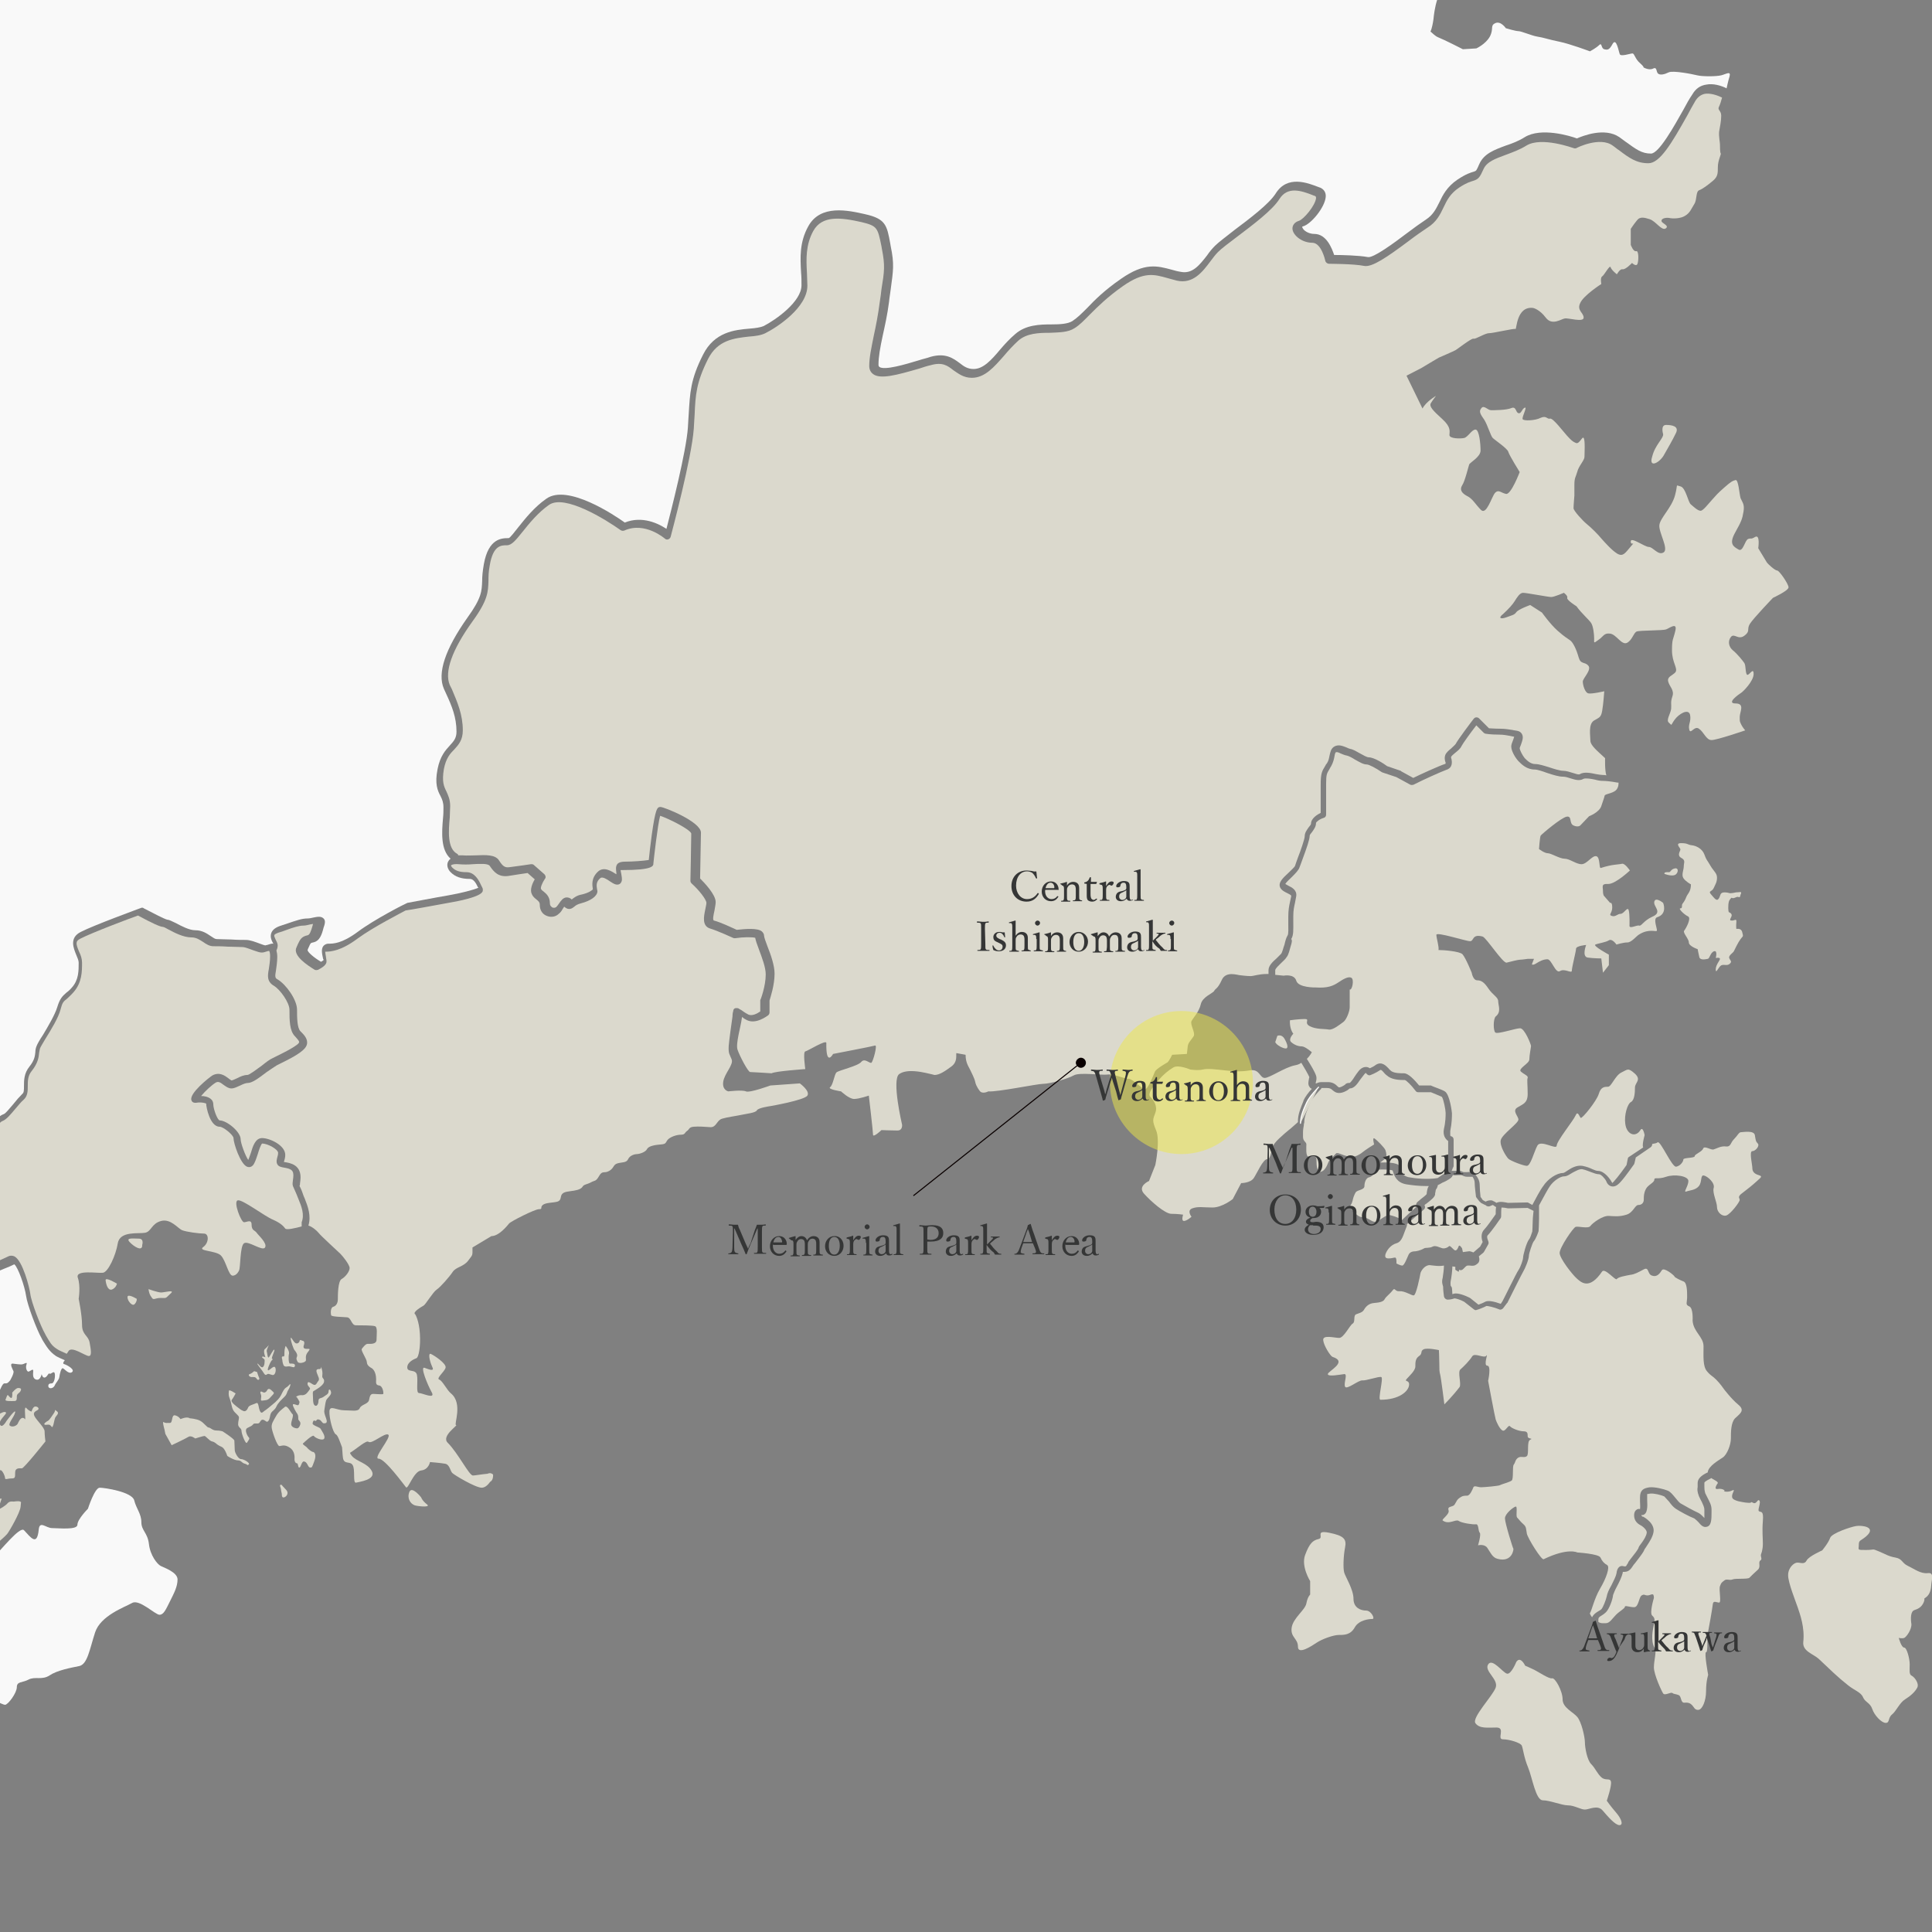 <?xml version="1.0" encoding="utf-8"?>
<!-- Generator: Adobe Illustrator 26.3.1, SVG Export Plug-In . SVG Version: 6.00 Build 0)  -->
<svg version="1.1" id="map_x5F_川なし" xmlns="http://www.w3.org/2000/svg" xmlns:xlink="http://www.w3.org/1999/xlink" x="0px"
	 y="0px" viewBox="0 0 459.2 459.2" style="enable-background:new 0 0 459.2 459.2;" xml:space="preserve">
<rect x="0" y="0" width="459.2" height="459.2" fill="#808080" stroke="none"/>
<style type="text/css">
	.st0{fill:#DBD9CD;}
	.st1{fill:#DBD9CD;stroke:#FFFFFF;stroke-width:0.25;stroke-linecap:round;stroke-linejoin:round;stroke-miterlimit:10;}
	.st2{clip-path:url(#SVGID_00000163042223179331499840000007056138807981921205_);fill:#DBD9CD;}
	.st3{clip-path:url(#SVGID_00000174602658082459490890000018143820839878730911_);fill:#DBD9CD;}
	.st4{clip-path:url(#SVGID_00000117654165034867238760000012743447928410439572_);fill:#F9F9F9;}
	.st5{opacity:0.5;fill:#EEE948;enable-background:new    ;}
	.st6{enable-background:new    ;}
	.st7{fill:#353636;}
	.st8{fill:none;stroke:#090000;stroke-width:0.25;stroke-miterlimit:10;}
	.st9{fill:#090000;}
</style>
<path class="st0" d="M306.8,224.8c-0.3,1-0.5,2.1-1,2.7c-0.3,0.5-0.8,0.9-1.3,1.4s-1.4,1.3-1.4,1.7v1c0,0,0,0,0,0.1
	c1.1,0.1,2,0.2,2,0.2s2.5-0.5,3,1.2s4.6,1.6,4.6,1.6c2.9,0.2,4.2-0.4,5.4-1.2s2.4-1.5,3.1-1.1s0.2,3-0.4,2.8c0,0,0,3.2,0,4.2
	s-0.8,3-1.5,3.5s-2.5,2-3.5,1.8s-3,0-4.5-0.8s0.2-1.7-1.2-1.7s-3.5,0.3-3.5,0.3s-0.2,1.9,0.8,3.2c0,0-1.3,1.3-0.5,2s1.7,1,2.5,1
	s2.4,1.4,2.4,1.4s-0.4,0.8-1.2,1.6l0.1,0.1c2.2,3.5,2.2,4.1,2.2,4.4c0,0.2,0,0.5-0.1,0.8c0,0.1-0.1,0.4-0.1,0.5c0,0,0.1,0,0.2,0l0,0
	c0.5-0.3,1-0.3,1.4-0.3c0.1,0,0.2,0,0.4,0c0.2,0,0.4,0,0.6,0c1.5-0.1,2.2,0.6,2.6,1c0.1,0.1,0.2,0.1,0.2,0.2
	c0.1,0.1,0.5,0.1,1.3-0.4c0.3-0.2,0.3-0.2,0.3-0.2c0.3-0.4,0.7-0.4,0.9-0.4c0,0,0.1,0,0.2,0c0.3-0.2,0.8-0.9,1.1-1.4
	c0.3-0.5,0.7-1,1-1.4c0.7-0.9,1.4-1,1.8-1s0.7,0.2,0.9,0.3c0.4-0.2,0.9-0.4,1.4-0.8c1.4-0.9,2.4,0.2,3,0.8c0.2,0.3,0.5,0.5,0.7,0.7
	c0.8,0.5,2.1,0.5,3,0.5c1.1,0,2.6,1.7,3.6,2.9h2.7c0.1,0,0.2,0,0.3,0.1c0.4,0.2,2.5,0.9,3.1,1.3c1.2,0.7,1.7,5,1.7,5.2
	c0,0.8,0,2.3-0.4,4.2c0,0.1,0,0.2,0,0.3c0,0,0,0,0,0.1s0,0.1,0,0.2c0,0,0,0,0,0.1v0.1c0,0,0,0,0,0.1c0,0,0,0,0,0.1v0.1l0,0
	c0.1,0.1,0.1,0.1,0.2,0.2c0,0,0,0,0.1,0c0.3,0.1,0.5,0.4,0.5,0.8v5.4c0,0.2,0,0.4,0,0.6c0,0.1,0,0.1,0,0.2s0,0.2-0.1,0.3
	c0,0.1,0,0.1-0.1,0.2c0,0.1-0.1,0.2-0.1,0.3c0,0.1-0.1,0.2-0.1,0.2c0,0.1,0,0.1-0.1,0.2l0,0c0.1,0,0.2,0,0.4,0h0.1
	c0.1,0,0.3,0,0.4,0c0.4,0,0.8-0.1,1.1,0c0.2,0,0.4,0.1,0.6,0.2s0.3,0.1,0.6,0.1c0.1,0,0.3,0,0.4,0c0.6-0.1,1.5-0.1,2.1,0.6
	c0.4,0.5,1,1.3,1,2.5c0,0.6,0.1,2.1,0.2,2.8c0.2,0.2,0.4,0.6,0.5,0.7s0.5,0.3,0.7,0.4c0.4-0.2,0.8-0.3,1.1-0.3c0.1,0,0.2,0,0.3,0
	l0,0c0.1,0,0.2,0.1,0.3,0.1l0,0c0.1,0.1,0.2,0.1,0.4,0.2l0,0c0.2,0.1,0.3,0.2,0.5,0.3l0,0c0.1,0,0.1-0.1,0.2-0.1
	c0.8-0.3,2,0,2.5,0.1l4.5-0.1c0.2,0,0.3,0,0.4,0.1l0.9,0.5c0.8-1.5,1.9-3.6,2.6-4.5c1.1-1.7,3.2-3.1,4.7-3.1c0.2,0,0.7-0.3,1.1-0.6
	c0.9-0.6,2.1-1.3,3.5-1.1c1,0.2,1.8,0.5,2.4,0.8c0.5,0.2,0.9,0.4,1.3,0.4c1.6,0,3,2.1,3.3,2.7c0.1,0.1,0.1,0.2,0.1,0.2
	c0.1-0.1,0.2-0.2,0.4-0.4c1-1.1,2.6-3.3,3-3.9l0.3-1.5c0-0.2,0.2-0.4,0.4-0.5l3.3-2.2c0,0-0.1,0-0.1-0.1c-0.2-0.7,0.4-2.8,0.4-2.8
	s-0.4-2.2-1-1.2c-1.2,1.9-3.3,1-3.6-1.5c-0.3-2,0.5-4.8,1.4-5.2c0.8-0.5,0.9-2.2,0.9-3.4c0-1.2,1.6-1.8,0-3.3
	c-1.7-1.5-1.7-1-3.2-0.3s-2.4,3.4-3.2,3.4s-1.7,0-2.2,1.7s-4,6-4.3,5.7s-0.7-1.8-1.2-0.6s-4.5,6.1-4.5,7.2s-3.8-1.5-4.6,0
	s-1.6,4.8-2.5,4.8c-0.8,0-3.9-1.2-4.4-1.7s-2.1-3-1.8-4.4s4.2-4,4.2-4.9c0-0.8-1.6-2.1-0.2-2.9c1.3-0.8,2.4-1,2.4-3.2
	s-0.2-3.3,0-3.8c0.2-0.5-0.8-0.8-1.6-1.5s2-1.9,2-2.9s0.4-2.9,0.4-3.2s-1.5-4.2-2.6-4.2s-5.4,1.5-5.9,1s-0.5-3.2,0.1-3.8
	c1.4-1.1,0.6-2.6,0.6-3.6s-1.3-1.5-2.3-3s-1.7-2-2.7-2s-1.3-1.8-1.3-1.8s-1.4-3.5-2.2-4.4c-0.7-0.7-4.5-1-5.7-1
	c0.2-0.6-0.5-2.9-0.5-3.6c0-0.8,7,1.5,8,1.5s0.4-1.8,3-1.1c0.9,0.3,4.8,6.4,5.7,6.2c0.8-0.2,2.7-0.7,3.2-0.7s1.8-0.2,1.8-0.2h1.5
	l-0.5,1.3c0,0,0.2,0.3,1-0.2s1.7-1,2.7-1s1.9,3.5,3,2.8s2.8,0.7,2.8-0.1s1-4.6,1-5.2c0-0.7,2.4-0.9,2.4-0.9s-1.1,2.8,0.4,3
	s3.2,0.2,3.2,0.2l0.4,3.4l1.4-1.8v-2.5c0,0-3.9-2.1-3.2-2.4c0.7-0.3,2.4-0.5,3.2-1c0.8-0.5,1.8,1,1.8,1s1.6-0.5,2.6-0.5
	s2.1-1.5,2.8-1.9c2.4-1.5,4.1-0.5,4.2-0.9c0.2-0.3-1-2.9,0.1-3.2c2.5-0.8,1.4-3.4,1.4-3.4s-1.8-1.5-2.1-0.3
	c-0.3,1.2,2.1,2.5-0.5,3.6c-2,0.9-2.6,2.3-3.1,2.1s-2.2,0.8-2.3,0.1c0,0,0.1-2.9-0.2-3.8s-1.1,0.9-1.9,0.9s-1.2,0.8-2.1,0.5
	s0.1-0.6,0.1-2s-0.5-1.1-0.5-1.1l-1.4-1.6c0,0-0.3-0.2-0.3-1.2s-0.5-1.8,1.2-1.7s5.2-3.2,5.2-3.2s-1.2-1.8-1.9-1.6
	c-0.7,0.2-2.3,0.1-5,1c-0.5,0.2-0.1-2.6-1.1-2.8s-2.2,1.9-3.5,1.9s-2.8-1.3-4-1.3s-3.2-1.3-4-1.3s-2.1-1-2.1-1s0.2-2.9,0.4-3.2
	s4.9-4.3,6.2-4.5c1.3-0.2,0.5,1.6,1.6,2.1s1.6,0,1.6,0l2.1-2.2c0,0,2.4-0.9,2.9-2.4s0.7-2,0.8-2.5c0.2-0.5,2.4-0.5,3-1.7
	c0.3-0.5,0.3-1,0.3-1.4c-0.1,0-0.2,0-0.3,0c-1.6-0.3-2.8-0.4-3.4-0.4s-1.2-0.1-1.9-0.3c-0.9-0.2-2.2-0.4-2.7-0.2
	c-1,0.6-2.1,0.2-3.1-0.1c-0.6-0.2-1.2-0.4-1.8-0.4c-1,0-2.3-0.4-3.8-0.9c-1.1-0.4-2.3-0.8-2.9-0.8c-1.9,0-3.1-1.2-3.8-1.9
	c-0.7-0.7-1.8-2.4-1.8-3.6c0-0.4,0.2-0.9,0.4-1.4c0.1-0.2,0.2-0.6,0.3-0.9c-0.4-0.1-0.7-0.1-1-0.2c-0.7-0.1-1.4-0.3-2.6-0.3
	c-2,0-3.1-0.2-3.1-0.2c-0.2,0-0.3-0.1-0.5-0.2l-1.8-1.8c-1.4,1.8-3.2,4.3-3.5,4.9c-0.3,0.7-1,1.2-1.6,1.7c-0.4,0.3-0.8,0.7-0.9,0.9
	c0,0.1,0,0.4,0.1,0.5c0.1,0.6,0.4,2.1-1.3,2.6c-1.1,0.4-5.6,2.4-7.7,3.5c-0.3,0.1-0.6,0.1-0.8,0l-3.3-1.8l-3.3-1.1
	c-0.1,0-0.1-0.1-0.2-0.1c-1.3-0.9-3-1.8-3.5-1.8c-0.9,0-1.8-0.6-2.9-1.2c-0.6-0.4-1.4-0.8-1.8-0.9c-0.6-0.1-1-0.3-1.5-0.5
	c-0.6-0.3-0.9-0.4-1.2-0.3c-0.1,0.1-0.2,0.3-0.3,0.9c-0.1,0.6-0.3,1.5-0.8,2.4c-0.2,0.3-0.3,0.5-0.4,0.7c-0.6,1-0.8,1.2-0.8,3.5v7.3
	c0,0.4-0.2,0.7-0.6,0.8c-1,0.3-1.8,1-1.8,1.2c0,0.9-0.5,1.5-0.9,2.1c-0.3,0.4-0.6,0.7-0.6,0.9c0,0.9-0.7,2.9-1.7,5.6
	c-0.3,0.9-0.6,1.6-0.7,1.9c-0.2,0.7-1,1.5-1.9,2.4c-0.5,0.5-1.3,1.2-1.5,1.6c0.2,0.1,0.5,0.3,0.7,0.4c0.8,0.4,2.1,1,1.9,2.5
	c-0.1,0.6-0.2,1.1-0.3,1.6c-0.2,0.9-0.4,1.7-0.4,3.1c0,0.5,0,1,0,1.4c0,1.8,0.1,3.2-0.5,4.1C307.2,223.4,307,224.2,306.8,224.8z"/>
<path class="st0" d="M395.6,207.7c0,0,1.5,0.6,2.4,0.3s1.1-1.8,0.1-1.6s-1,0.9-1.4,0.9S395.5,207.2,395.6,207.7z"/>
<path class="st0" d="M414.1,221.6c-0.2-1.1-1.4-0.8-1.4-0.8s-0.1-0.6,0-1.6s-0.4-0.4-1-0.4s-0.6-0.1-0.2-0.9s-0.6-1.1-0.6-1.1
	s-0.2-0.4-0.1-1.8c0.1-1.1,0.4-1.2,0.7-1.6c0,0,0,0,0.1,0c0.6,0.3,1.1-0.4,1.6-0.2s0.3-0.2,0.6-0.8c0.2-0.6-0.3-0.3-1.2-0.3
	c0,0-0.8,0.2-1.4,0.2c-0.4-0.1-0.8-0.2-1.3-0.2c-1.2,0-0.9,0.8-1.4,1.5s-1-0.1-1.8-1s0.2-0.6,0.6-1.5s0.8-1.4,0.8-2.5
	s-0.8-1.5-1.6-2.9s-0.9-1.2-1.4-2.6s-2-2.1-3-2.2s-0.9-0.5-2.5-0.5s-0.2,1.1-0.2,1.5s-0.9,1.4,0.2,2s0.6,1.1,0.6,2s-0.6,2-0.1,2.8
	s1.8,1.5,1.8,1.5c0,1.8-0.8,2.2-1.1,3s-0.6,1.2-0.9,1.6s0.1,1.1-0.5,1.1s0.9,1.5,1.8,1.9s-0.5,2.9-0.9,3.4s1.1,1.9,1.1,2.8
	s2.1,1.6,2.1,1.6s0.2,1.1,0.4,1.9s1.5,0.5,2,0.4s0.6-1.5,1.5-1.8s0.4,1.6,0.4,1.6s1-0.2,1,0.2s-1,1.4-1,2.5s0.5-0.2,1.1-0.8
	s1.5,0.1,2.2-0.5s0.1-0.8-0.1-1.4s0.9-1.2,1.1-1.6s1-2.1,1.6-2.9S414.4,222.7,414.1,221.6z"/>
<path class="st0" d="M303.1,247.7l0.5-1.5c0,0,1-0.5,1.7,0.7s1,2.3,0.3,2.3S303.4,248.4,303.1,247.7z"/>
<path class="st0" d="M422.4,135.6c-0.5,0-2.2-1.5-2.5-2s-2-3.3-2-3.3s0.5-3.3-0.7-2.7c-1.2,0.7-0.8,0.2-1.7,0.5
	c-0.8,0.3-1.2,3.2-2.3,2.5c-1.2-0.7-2.3-1.3-0.8-4s1.7-3.2,2-5s-0.3-2.2-0.7-3.2c-0.3-1-0.5-4.5-1.2-4.3s-1,0.3-2.7,1.8
	s-1.8,1.7-2.8,2.8s-2.2,2.7-2.8,2.7c-0.7,0-1.7-1-2.3-1.5c-0.7-0.5-1.2-4-2.5-4.3s-0.5-0.7-1.3,2.2s-3.5,5.3-3.7,7s2.3,5.7,1,6.5
	s-2.5-1.3-3.5-1.3s-4.3-2.5-4.3-1.3s1.3-0.3,0,1.2s-1.8,2.5-3.2,1.7c-1.3-0.8-2.8-2.5-3.7-3.5c-0.8-1-2.5-2.7-3.5-3.5
	s-3.2-3.2-3.2-3.8c0-0.7,0.2-3,0.2-3s0-0.7,0-2.5s0.3-1.8,0.7-3.2c0.3-1.3,1.7-2.7,1.7-3.5s0.2-4-0.2-4.5c-0.3-0.5-1,1.5-1.8,1.2
	s-1.2-0.7-2.2-1.8s-3.3-4.2-4-4s-0.8-0.8-2.2-0.2c-1.3,0.7-4.2,0.8-4.3,0.3c-0.2-0.5,1.2-3,0.5-2.7s-0.8,1.5-1.5,1.3
	s-0.5-1.7-1.7-1.2s-4,0.5-4.8,0.5s-1.7-1.3-2.3-0.5c-0.7,0.8-0.2,1.5,0.7,2.8c0.8,1.3,1.5,3.8,2,4.3s3.5,2.5,3.7,3.3
	s2.7,4.8,2.7,4.8s-2,5.3-3.2,5.2c-1.2-0.2-1.8-1.2-2.7-0.2c-0.8,1-2,5.3-3.3,4s-2-2.7-3.3-3.3c-1.3-0.7-1.8-1.5-1.2-2.5
	c0.7-1,1.5-4.5,1.7-5s2.7-1.8,2.7-3.3s-0.3-5-1.2-5s-1.8,1.8-2.7,2c-0.8,0.2-3.5,0.2-3.5-0.7c0-0.8,0.5-1.8-1.7-3.8s-3.2-3-2.7-3.8
	s1.2-1.7,1.2-1.7s-2.3,1.3-3.2,3l-3.8-7.8l3.5-1.8c1.3-0.8,4.2-2.5,4.2-2.5s3.5-1.5,4-1.8s3.7-2.8,4.2-2.7c0.5,0.2,2.7-1.3,3.7-1.3
	s6-1.2,6.3-1s0.2-5.5,4.2-5c0,0,1.5,0.3,3,2.3s3.7,0.3,4.5,0.2c0.8-0.2,4.5,1,4.5-0.2s-1.7-1.7-0.8-3.5c0.8-1.8,5-4.5,5-4.5
	s-0.3-1.5,0.2-1.8s1.8-2.8,2-2.2c0.2,0.7,1.5,1.7,1.5,1.7s0.7-1.3,1.3-1.2c0.7,0.2,2.3-1.5,2.3-1.5s1,1,1.3,0.2s0.3-3.2-0.3-3
	c-0.7,0.2-1.3-1.5-1.3-1.5v-3.8c0,0,1.5-2.3,2-2.5s1-0.3,2.5,0.2s2.8,2.8,3.8,2.2c1-0.7-1-1.2-1-1.8s1-0.8,1.8-0.7
	c0.8,0.2,2.7,0.2,3.8-0.5c1.2-0.7,1.5-1.7,2.2-2.8s0.3-3,1.2-3.3c0.8-0.3,2-1.2,3.2-2.2s1.2-1.8,1.2-3.3s0.8-3,0.7-3.2
	c-0.2-0.2-0.2-1.7-0.2-2.2s-0.3-1.8-0.2-3c0.2-1.2,0.5-2.5,0.5-3.8s-1-1.3-0.5-2.2c0.2-0.4,0.5-1.3,0.7-2.1
	c-1.2-0.6-2.8-1.1-4.1-0.9c-0.9,0.2-1.6,0.7-2.2,1.6c-0.6,1-1.3,2.3-2,3.6c-3.7,6.6-6.5,11.3-9.2,11.3c-2.8,0-4.5-1.2-7-3.1
	c-0.5-0.3-0.9-0.7-1.5-1.1c-3-2.2-8.5,0.5-8.6,0.6c-0.2,0.1-0.5,0.1-0.7,0c-0.1,0-7.6-2.8-11.2-0.6c-1.6,1-3.3,1.6-4.9,2.2
	c-2.4,0.9-4.5,1.6-5.3,3.4c-0.9,2-1.2,2.4-2.5,2.8c-0.6,0.2-1.5,0.4-3.3,1.6c-2.1,1.4-2.9,3-3.7,4.7c-0.8,1.7-1.7,3.5-3.8,4.8
	c-1.2,0.8-2.8,1.9-4.5,3.2c-5.1,3.8-8.7,6.3-10.6,5.9c-2.4-0.5-8.3-0.5-8.3-0.5c-0.4,0-0.8-0.3-0.9-0.7c0,0-0.9-4.3-3.1-4.3
	c-2.4,0-4.5-1.7-4.7-3.2c-0.1-0.9,0.5-1.7,1.5-2c1.1-0.3,3.9-3.6,4.1-5.4c0-0.4-0.1-0.4-0.2-0.5l-0.3-0.1c-3.2-1.3-6.3-2.2-8.2,0.8
	c-1.7,2.7-6.4,6.2-10.1,9c-2,1.5-3.7,2.8-4.5,3.6c-0.6,0.6-1.2,1.4-1.8,2.2c-1.8,2.4-4.1,5.5-8,4.6c-0.8-0.2-1.5-0.4-2.2-0.6
	c-3.2-0.9-5.6-1.6-10.6,1.9c-3.7,2.6-6,4.9-7.8,6.7c-1.3,1.3-2.4,2.5-3.7,3.3c-1.5,1-3.6,1-5.8,1.1c-2.7,0-5.6,0.1-7.6,1.9
	c-1.2,1.1-2.4,2.4-3.4,3.6c-2.3,2.6-4.5,5.2-7.6,5.2c-2,0-3.2-1-4.4-1.8c-1.4-1.1-2.6-2-5.4-1.2c-0.9,0.2-1.8,0.5-2.7,0.8
	c-5.5,1.6-9.3,2.6-11,1.3c-0.4-0.3-0.9-0.9-0.9-1.9c0-2,0.5-4.3,1.1-7.3c0.5-2.3,1-4.8,1.4-7.9c0.2-1.2,0.3-2.1,0.4-3
	c0.7-4.3,0.9-5.7,0.1-9.7l-0.1-0.6c-0.9-4.4-1-4.8-4.7-5.7c-4.9-1.1-9.4-1.7-11.5,2.1c-1.8,3.3-1.7,6.6-1.5,10c0,1,0.1,2,0.1,3
	c0,5.2-7.2,9.9-10,11.3c-1,0.5-2.4,0.7-3.9,0.8c-3.5,0.4-7.4,0.8-9.7,5.3c-2.8,5.6-3,8.5-3.2,13.3c-0.1,1-0.1,2.1-0.2,3.3
	c-0.5,7-5.3,24.9-5.5,25.7c-0.1,0.3-0.3,0.5-0.6,0.6s-0.6,0-0.8-0.2c0,0-4.7-4.1-9.6-1.9c-0.3,0.1-0.6,0.1-0.9-0.1
	c-3.5-2.5-13.3-8.6-17-6c-2.6,1.8-4.7,4.4-6.3,6.4c-1.6,2-2.6,3.2-3.7,3.2c-1.4,0-3.3,0-4.1,4.8c-0.3,1.6-0.3,2.7-0.3,3.7
	c-0.1,2.6-0.1,4.5-3.8,9.6c-4.9,6.8-6.7,12-5.4,15.1l0.5,1c1.3,3.1,2.6,6,2.6,9.8c0,2.3-1,3.4-2,4.5c-1,1-2,2.1-2.5,4.7
	c-0.5,3,0,4.1,0.6,5.3c0.4,0.9,0.9,1.9,0.9,3.5c0,0.8-0.1,1.7-0.1,2.7c-0.3,3.2-0.6,7.3,1.7,8.6c0.2,0.1,0.3,0.2,0.3,0.4
	c0.3,0,0.7,0,1.1,0c1,0.1,2.1,0,3.1,0c2.4-0.1,4.6-0.2,5.5,1.2s1.4,1.8,2.6,1.6c1.7-0.2,5-0.7,5-0.7c0.3,0,0.5,0,0.7,0.2l2.5,2.2
	c0.3,0.3,0.4,0.8,0.1,1.1c-0.6,0.9-1.1,2.1-0.9,2.4c0.1,0.2,0.3,0.4,0.6,0.6c0.6,0.5,1.5,1.2,1.5,2.8c0,0.7,0.5,0.9,0.6,1
	c0.3,0.1,0.6,0.1,0.9-0.1c0.2-0.2,0.5-0.6,0.7-0.9c0.5-0.7,0.9-1.3,1.7-1.4c0.5,0,0.9,0.1,1.3,0.5l0.1-0.1c0.4-0.3,1.1-0.9,2.3-1.1
	c1.7-0.4,2.4-1,2.6-1.2v-0.1c-0.1-0.8-0.5-2.6,1.3-4.2c1.4-1.2,3.2,0,4.3,0.7c0-0.1,0-0.2,0-0.3c-0.1-0.9-0.2-1.5,0.2-2.1
	c0.4-0.5,1.2-0.6,1.8-0.6c1.8,0,4.6-0.2,5.7-0.4c0.1-1.1,0.4-3.6,0.7-5.9c0.9-6.4,1.3-6.7,2.1-6.7s9.6,3.5,9.6,6.1
	c0,1.6-0.2,9.1-0.2,10.9c1,1,3.7,3.8,3.7,5.6c0,0.6-0.2,1.4-0.3,2.1c-0.2,0.9-0.5,2.2-0.1,2.3c1.6,0.4,4.5,1.8,5.4,2.2
	c1.9-0.2,5-0.5,6,0.4c0.3,0.3,0.5,0.6,0.5,1c0,0.3,0.4,1.5,0.8,2.5c0.8,2,1.7,4.6,1.7,6.5c0,2.8-1,5.7-1.2,6.4v2.8
	c0,0.3-0.1,0.5-0.3,0.7c-0.3,0.2-3,2.3-5.2,1.1c-0.4-0.2-0.7-0.4-1-0.7c0,0.1-0.1,0.3-0.1,0.4c-0.2,1.8-1.5,6-1,7.4
	c0.5,1.5,2.5,5.3,3,5.3s5.1,0.3,5.1,0.3c0.8-0.5,8-1,8-1s-0.6-4.1,0-4.2s5-2.9,5-2c-0.1,5.8,1.6,2.6,1.6,2.6s9.4-1.8,10-2
	s-0.5,3.9-0.9,4.1s-1.6-1.2-2.4-0.2s-5.4,2-5.9,2.5s-0.8,3-1.5,3.5s2.6,1,2.6,1s1.9,1.8,3.1,1.8s3.5-0.8,3.5-0.8s1,8.5,1,9.3
	s2-1.1,2-1.1s2.5,0.1,3.8,0.1s1.1-1.4,1.1-1.4s-2.5-10.6-0.7-12c1.8-1.3,5.3-0.5,6.3-0.3s2.1,0.5,2.1,0.5c1.2,0,2.5-0.9,4-2
	s1.1-2.5,1.2-3.2l2.2,0.4c0,2,0.8,2.9,1.1,3.6s1,1.9,1.2,2.9s1,2,1,2c0.6,1,2.1,0.2,2.1,0.2c2.1,0.2,11.6-1.8,13.1-1.8
	s5.8-1.2,7.2-2c1.4-0.8,6.5,0,8-0.2s4,1,5,1s3,2.2,3.8,2.5s2.2-3.5,2.5-4.2s3-2.2,3-2.2c0.5-0.5,1.1-1.8,1.1-1.8l3.5-0.2
	c0,0,0.1-0.9,0.2-1.8s0.9-1.6,1.4-2.4s-0.9-2.8-0.5-3.6s1.8-2.2,2.2-4s2.9-2.6,3.2-3.2s0.8-0.4,1.8-2.6s3.8-1.1,4.4-1.1
	c0,0,1.6,0.2,2.4,0.2s2-0.5,3.8-0.5c0.2,0,0.4,0,0.5,0v-0.9c0-1.1,1-2,2-2.9c0.4-0.4,0.8-0.8,1-1c0.3-0.4,0.5-1.4,0.8-2.2
	c0.2-0.9,0.4-1.6,0.7-2.1c0.3-0.4,0.2-1.7,0.2-3.1c0-0.4,0-0.9,0-1.4c0-1.6,0.2-2.6,0.4-3.5c0.1-0.5,0.2-0.9,0.3-1.4
	c0-0.2-0.1-0.3-0.9-0.7c-0.6-0.3-1.3-0.6-1.7-1.3c-0.6-1.2,0.6-2.3,2-3.6c0.5-0.5,1.4-1.3,1.5-1.6c0.1-0.4,0.4-1.1,0.7-2
	c0.6-1.5,1.6-4.4,1.6-5c0-0.9,0.5-1.5,0.9-2.1c0.3-0.4,0.6-0.7,0.6-0.9c0-1.3,1.5-2.2,2.3-2.6v-6.7c0-2.7,0.3-3.2,1.1-4.5
	c0.1-0.2,0.2-0.4,0.4-0.6c0.4-0.6,0.5-1.3,0.6-1.8c0.2-0.8,0.3-1.7,1.2-2.2c1-0.5,1.9-0.1,2.7,0.2c0.4,0.2,0.7,0.3,1,0.4
	c0.7,0.1,1.5,0.6,2.4,1.1c0.7,0.4,1.6,0.9,2,0.9c1.3,0,3.6,1.5,4.4,2.1l3.2,1.1c0,0,0.1,0,0.1,0.1l2.9,1.6c1.4-0.7,6.2-2.9,7.5-3.3
	c0.2-0.1,0.2-0.1,0.2-0.1c0-0.1,0-0.4-0.1-0.5c-0.1-0.4-0.2-1,0-1.5c0.2-0.6,0.8-1.1,1.4-1.6c0.4-0.4,0.9-0.8,1.1-1.1
	c0.5-1,3.9-5.5,4.3-6c0.2-0.2,0.4-0.3,0.6-0.3c0.3,0,0.5,0.1,0.7,0.3l2.3,2.3c0.4,0,1.3,0.1,2.6,0.1c1.4,0,2.2,0.2,3,0.3
	c0.3,0.1,0.7,0.1,1.1,0.2c0.6,0.1,0.9,0.4,1.1,0.7c0.5,0.8,0.1,1.7-0.2,2.6c-0.1,0.3-0.3,0.7-0.3,0.8c0,0.5,0.7,1.8,1.2,2.4
	c0.6,0.6,1.4,1.4,2.5,1.4c0.9,0,2.1,0.4,3.4,0.8c1.2,0.4,2.5,0.8,3.2,0.8c0.8,0,1.6,0.3,2.3,0.5c0.7,0.2,1.4,0.5,1.7,0.3
	c1-0.6,2.5-0.3,3.9,0c0.6,0.1,1.2,0.2,1.6,0.2c0.2,0,0.5,0,0.8,0.1c-0.4-1.2-0.3-4.1-0.3-4.1c-1.8-1.7-3.5-3-3.5-4.2
	s-0.5-3.8,0.8-4.7c1.3-0.8,1.7-0.7,2-2.3c0.3-1.7,0.5-4.7,0.5-4.7s-3,0.7-3.8,0.5s-1.3-2-1.3-2.8s2.2-2.8,1.3-3.8s-1.8-0.2-2.3-2
	s-1.3-3.5-2-4s-1.3-0.8-3-2.3s-3.7-4.3-3.7-4.3l-2.8-1.8c0,0-2.8,1-3.3,1.7s-1,0.7-2.3,1.2s-2.2,0.3-0.8-0.8c1.3-1.2,2.2-2.2,2.7-3
	s1.2-2,2-2s6,1,6.7,1s3-1,3-1s1,0.7,0.8,1.2s2.2,2,2.2,2c1.2,1.7,3,3.2,3.5,4s0.7,2.7,0.7,3.7s-0.2,1.2,1,0.3
	c1.2-0.8,1.3-1.7,2.8-1.5s2.7,2.8,4,2.2c1.3-0.7,1.5-2.3,2.3-2.7c0.8-0.3,6.2-0.2,7-0.5s2.7-1.8,2.2,0.3c-0.5,2.2-0.8,1.8-0.8,4.7
	s1.5,4.3,0.8,5.2c-0.7,0.8-2,1-1.7,2.2s1.5,2,1,3.5s-0.2,1.7-0.3,3c-0.2,1.3-1.3,2.7-0.5,3.3c0.8,0.7,0.3,0.7,1.3-0.7
	s3.3-2.8,3.7-1.2c0.3,1.7-0.5,2.2-0.2,3.5s1.2-1,2.3-0.2c1.2,0.8,1.7,2.7,3,2.7s8-2.3,8-2.3s-0.7-0.8-1-1.5s-0.3-0.5-0.3-1.7
	s1.3-3.2-1-3.2s0.8-2.2,1.3-2.5s3-2.8,3-4.5s-1,0.3-1.5,0.2c-0.5-0.2-0.3-2.2-0.7-2.8s-1.7-2.2-2.7-3s-1.3-2.2-0.5-3.2
	s1.7,0.8,3.2-0.3s0.5-1.5,1.3-2.8s5.5-6.2,5.5-6.2s3.7-1.7,3.7-2.5S422.9,135.6,422.4,135.6z"/>
<path class="st1" d="M313.4,258.4c0,0-2.1,2.1-2.8,3.6s-1.5,3.3-1.5,5"/>
<path class="st0" d="M343.2,268.3c0.4-1.7,0.4-3.1,0.4-3.8c0-0.7-0.5-3.3-0.9-3.8c-0.5-0.2-1.8-0.8-2.6-1.1h-3
	c-0.3,0-0.5-0.1-0.7-0.4c-0.9-1.2-2.1-2.4-2.5-2.5c-1,0-2.7,0-3.9-0.8c-0.4-0.3-0.8-0.6-1.1-1c-0.2-0.2-0.5-0.6-0.7-0.6
	c0,0,0,0-0.1,0c-1.2,0.8-2.3,1.2-2.3,1.2c-0.4,0.2-0.8,0-1.1-0.4l-0.1-0.1c0,0-0.1,0.1-0.3,0.3c-0.3,0.4-0.7,0.9-1,1.3
	c-0.8,1.2-1.5,2.1-2.5,2.1l0,0c-0.1,0.1-0.3,0.2-0.5,0.4c-1.3,0.8-2.4,0.9-3.2,0.3c-0.1-0.1-0.3-0.2-0.4-0.3
	c-0.3-0.3-0.6-0.5-1.3-0.5c-0.5,0-0.9,0-1.2,0h-0.1c0,0.1-0.1,0.1-0.1,0.2c-0.5,0.5-2.1,2.2-2.6,3.3v0.1c-0.6,1.4-1.4,3.1-1.4,4.5
	c0,0.1,0,0.3-0.1,0.4c0,0.1,0,0.2,0,0.3c-0.1,0.6-0.2,1.1-0.2,1.7l0,0c0,0.1,0,0.3,0,0.5s0,0.4,0,0.6c0,1.1,0.8,1.2,0.8,1.8
	s-0.2,2.9,0.5,2.9s1.9-0.5,1.9,0.8s0.1,2.9,1,2.8s1.5-1.4,1.8-2.2s1.6-1.8,1.8-2.1s0.9,0,0.9,0s2,0.8,2.8,0.8s1.9-0.5,2.6-1.1
	s2.8-1.9,2.8-1.9s-0.5-1.8,0.1-1.4s2.4,2.2,2.6,2.8s0.4,1.4-0.1,2c-0.3,0.3-0.8,0.6-1.1,0.9c3.9-0.1,4.4,0.6,4.6,0.9
	c0.2,0.2,0.2,0.5,0.3,0.8c0.2,0.8,0.5,1.5,1.8,1.8c1.6,0.3,4.5,0.6,6.9,0.2c0.6-0.4,1.6-1.1,1.8-1.2l0.1-0.1c0-0.2,0.1-0.4,0.1-0.6
	V278c0.1-0.2,0.1-0.4,0.2-0.6c0.2-0.4,0.3-0.9,0.3-1.3v-4.9C343.5,270.7,342.9,269.8,343.2,268.3z"/>
<path class="st0" d="M360.4,395c0,0-1.2,3-2.2,2.8s-3.5-3.8-4.5-2.2s2.5,3.5,1.8,5.5s-5.8,7.2-4.8,8.5s2.8,1,5,1s0,2.8,1.5,2.8
	s4.2,0.8,4.5,1.5s0.5,2.8,1.5,5.2s1.8,7.8,3.5,7.8s4.5,1.2,6,1.2s3,1,4,1s3-1.2,4.2,0.2s3,3.5,4,3.5s0.5-1.5-0.8-3s-2.2-2.8-2.2-2.8
	s1.2-3.5,1-4.5s-1.2-0.2-2.2-1s-1.5-2.2-2.5-3.2s-1.5-4-1.5-5.2s-0.8-4.8-1.8-6s-3.5-2.2-3.5-4.2s-1.8-5.2-2.5-5s-3.2-1.5-4.2-2
	s-2.2-1-2.2-1S361.4,393.5,360.4,395z"/>
<path class="st0" d="M418.1,359.2c-0.5-0.2,0.6-2.2,0-2.6c-0.4-0.3-0.6,1-1.4,0.6s-0.1,0-1,0s-2.6-0.4-2.6-0.4
	c-1.3-0.4-1.5-0.7-1.4-1.4s0.9-1.6-0.1-1.1s-2.2,0.1-1.8,0.1s-0.3-0.7-1.5-0.5s0-1.4,0-1.4c0-0.4-0.8-0.7-1.6-1.2
	c-0.1,0.1-0.2,0.2-0.3,0.2c-1,0.5-1.3,0.8-1.3,0.9c0,0.4,0,0.7,0,1c0,0.5,0,0.7,0.2,1.5c0.2,0.4,0.4,0.8,0.6,1.2
	c0.4,0.8,0.9,1.6,0.9,2.7v0.6c0,1.7,0,3.3-1.2,3.5c-0.8,0.2-1.4-0.5-1.9-1.1c-0.3-0.3-0.7-0.7-1-0.9c-1.1-0.4-3.5-1.7-4.4-2.3
	c-0.6-0.4-1.1-1-1.6-1.7c-0.4-0.4-0.9-1-1.1-1.2c-0.8-0.4-2.5-0.8-3.4-0.7c-0.5,0.1-0.6,0.1-0.7,0.1c0,0,0,0.1,0,0.5
	c0,0.2,0,0.5,0,0.8c0.1,1.8,0.1,3.5-1.1,3.7c-0.1,0-0.2,0-0.3,0c0.1,0.3,0.3,0.4,0.4,0.4h0.1c0.3,0.2,2.8,1.6,2.4,3.7
	c-0.2,1.1-0.9,2.2-1.5,3.1c-0.2,0.3-0.5,0.8-0.6,0.9c-0.2,0.6-0.8,1.4-1.8,2.7c-0.3,0.4-0.6,0.8-0.8,1c-0.1,0.1-0.1,0.2-0.2,0.3
	c-0.4,0.6-0.9,1.4-2,1.4c-0.1,0-0.2,0-0.4,0c0,0.1,0,0.1,0,0.2c-0.2,0.9-0.8,2.2-1.4,3.3c-0.4,0.7-0.8,1.7-0.9,2
	c-0.1,1.1-0.9,3.3-1.7,4.1c-0.3,0.3-0.6,0.5-0.9,0.7c-0.7,0.4-0.9,0.6-0.9,1c0,0.1,0,0.3,0,0.6l0,0c0.6,0.4,1,0.3,1.8,0.3
	c0.9,0,1.5-1.1,2.4-2s2.1-1.5,2.1-1.9s1.1,0.1,2.2,0.1s1.1-2.4,1.8-2.8s0.6,0,1.4,0s1.5-0.9,1.5,0.6c0,0-1.1,3.6-0.4,4.2
	s0.6,1.1,0.4,2.1s-0.9,3.9,0.2,5.6c0.5,0.8-0.2,2.9-0.2,4.6s1.8,5.6,2.2,6.2s1.8-0.4,2.2-0.1s0.8,0.2,1.5,0.5s0.4,1.9,1.4,1.8
	s1.4,0.2,1.8,0.6s0.6,1.2,1.5,1.1s1.8-2.1,1.8-4.5s0.5-3.8,0.5-3.8s-1-5.4-0.5-5.4s0.2-3.4,0.4-4.4s1.1-6,1.2-7s0.9-0.4,1.5-0.4
	s-0.1-3,0.2-3.9s0.6-1,1.1-1.4s1.2,0.1,1.9-0.2s3.6,0,4-0.4s1.2-1.2,2-1.9s0-1.8,0.6-2.2s-0.1-0.9,0.2-1.6c0,0,0.4-0.9,0.4-2.4
	s-0.2-2.9,0-5.4S418.6,359.5,418.1,359.2z"/>
<path class="st0" d="M433.1,368.5c0,0-3.2,1.4-3.7,2.4s-1.4,0.5-2.2,0.5s-2.2,1.2-2.2,3s1.8,6.2,2.3,7.7s1.7,4.7,1.3,8.2
	c-0.2,2.2,2.4,2.8,3.7,4s2.2,2.1,3.5,3.3s2,1.8,3.5,3s3,1.6,3.5,2.8s1.7,1.3,2.2,2.8s2.2,3.3,3.2,3.3s0.5-1.2,1.5-2s1.8-2.8,3.1-3.6
	s2.4-1.8,2.9-2.8s-0.7-2.5-1.3-2.8c-0.7-0.3-0.5-1.3-0.5-2.7s-0.7-4-1.3-4c-0.7,0-1.3-2.3-1.3-2.3s0.8,0.2,1.3,0s1.8-2,1.7-3.3
	c-0.2-1.3-0.2-3,0.7-3.3s1.7-0.7,2.2-1.8c0.5-1.2-0.2-0.7,0.5-1.2s1.2-1.3,1.3-2.8s0.8-3.2-0.8-3c-1.7,0.2-3.2-1-4.7-1.7
	s-1.3-1.7-3-2s-2.3-0.8-4-1.5s-0.8-0.3-3-0.3s-1.7,0-1.7-1.2s0.4-0.9,1.7-2c2.7-2.3-1-2.7-2.3-2.5s-5.8,1.7-6.2,2.8
	C434.6,366.7,433.1,368.5,433.1,368.5z"/>
<path class="st0" d="M45.1,337.1c0,0,1.6,0.1,2.5,0.6s1.6,1.6,2,1.6s0.9,0.7,1.8,0.7c0.9,0,1.5,0.2,1.5,0.2s2.8,1.8,2.8,2.2
	c0,0.3,0.1,1.8,0.1,2.3s0.8,2.1,1.5,2.1s2.3,1,1.8,1.3s-0.1,0-0.9-0.2s-0.8-0.8-1.7-0.8c-0.8,0-2.5-1-2.5-1.1s-0.6-1.8-1.3-2.1
	s-1.1-0.6-1.1-0.6s-0.6-0.6-1.2-0.7c-0.6-0.1-1.5-1.3-1.8-1.3s-2.2,0.6-2.2,0.6s-1-0.8-1.6-0.4s-4,2-4,2l-1.5-2.7l-0.2-1
	c0,0-0.6-2.1-0.2-1.8c0.4,0.3,0.8,0.2,1.5,0.2s0.3-2,1.2-1.8s1.3,0.9,1.3,0.9S44.4,336.6,45.1,337.1z"/>
<path class="st0" d="M56,331.2c0,0-1.6-1.1-1.6-0.6s-0.2,0.8,0.2,1.8s0.4,1.9,0.8,2.7s1.4,1.3,1.4,1.8s-0.2,0.8-0.2,1.7
	c0.1,0.8,0.8,0.8,0.8,1.5s1,3.3,1.3,2.8s0.8-1,0.4-1.3c-0.3-0.3-1.1-1.8-0.3-2.2s1.1-0.5,1.4-0.9c0.3-0.4,1.2,0.1,1.5-0.4
	s0.5-0.8,1-0.6s0.7,0.7,1.1,0.2c0.4-0.5,0.3-1.2,0.6-1.8s0.9-0.7,1.3-1.6s1.2-1.6,1.9-2.3s0.5-1,0.9-1.6s0.7-1.6,0.4-1.4
	c-0.2,0.2-0.4,0.5-0.9,0.8s-0.8,1-1.2,1.8s-1,1.3-1.4,1.7c-0.4,0.3-1.5,1.3-2.2,1.8c-0.7,0.4-1,1.1-1.4,0.3
	c-0.4-0.8-0.3-2.2-0.9-1.9s-1.7,0.5-1.9,1s-0.6,1.2-1.3,0.8s0,0.1-0.8-0.5s-2.2-1.6-1.8-2.1S56,331.2,56,331.2z"/>
<path class="st0" d="M63.4,330.6c0,0-0.4,0.6-0.9,0.3s-0.8-0.2-0.5,0.5s-0.3,1.6,0.3,1.5c0.7-0.1,1.3,0,1.9-0.7s1.1-1,0.8-1.3
	C64.6,330.6,63.9,329.5,63.4,330.6z"/>
<path class="st0" d="M71.2,318.8c0,0-0.2,0.6-0.8,0.5c-0.6-0.1-1.3-1.9-1.3-1.2s0.7,2.6,0.9,2.8c0.2,0.2,0.8,1,0.6,1.5
	s-0.2,0.6,0.1,1.2c0.3,0.7,1.9,0.2,2-0.2c0.1-0.4-0.2-1,0.3-1.8c0.6-0.8,0.8-1,0.3-1s-1.4,0.1-1.1-0.8c0.3-0.8,0-1.1-0.2-1.1
	S71.2,318.2,71.2,318.8z"/>
<path class="st0" d="M67.9,319.9c0,0,0.9,1.1,0.8,1.8c-0.2,0.8-0.1,2.4,0.2,2.4c0.3,0,1.3-0.1,1.2,0.5c-0.1,0.6-0.5,0.3-1.1,0.2
	c-0.6-0.2-1.2,0.3-1.6-0.3c-0.3-0.7-0.3-1.3-0.3-1.3s-0.3-0.8,0.1-0.8s0.4,0.1,0.4-0.9S67.9,319.9,67.9,319.9z"/>
<path class="st0" d="M63.9,319.7c0,0-0.6,1.2-0.5,1.5c0.1,0.2,0.2,1.8,0.5,1.4c0.3-0.3,1.1-2,1.3-1.8s-0.9,2.2-0.5,2.2
	s-0.1,0.2-0.3,0.6c-0.2,0.3-1.1,2.2-0.6,2.1c0.5-0.2,1.3-1.2,1.6-0.7c0.3,0.5,0.1,2-0.7,1.8c-0.8-0.2-0.9-0.4-1.3-0.1
	c-0.4,0.3-0.6-0.2-1-0.8c-0.4-0.6-1.5-1.9-1.2-1.8s0.9,1.2,1.3,0.8c0.4-0.3,0.4-1.2,0.4-1.6s-0.7-0.5-0.6-0.8
	c0.1-0.2,0.8,0.1,0.8,0.1s-0.6-1.4-0.2-1.9C63.3,320.4,63.9,319.7,63.9,319.7z"/>
<path class="st0" d="M60.4,325.9l0.7,0.2c0,0,0.3,1,0.5,1.4s-0.3,0.7-0.6,0.2s-0.7-0.4-1.2-0.4s-0.9-0.5-0.5-0.7
	C59.8,326.5,60.4,325.9,60.4,325.9z"/>
<path class="st0" d="M73.7,330.1c0,0-0.6,1-1.1,1.3s-0.8,0.2-1.2,0.2c-0.4,0-1.2,0.4-1,0.4s0.8,1.2,0.8,1.2s-0.1,0.8-0.4,0.8
	s-1.2-0.5-1.2-0.1s0.8,1.8,1.1,2.2c0.2,0.3,0.2,0.9,0.2,1.2s0.5,0.5,0.5,1s-0.4,1.2-0.8,1.2s-1.4-0.3-1.4-1s0.7-2.2,0.3-2.4
	c-0.3-0.2-1.2-2.2-1.8-1.7s-1.5,1.1-2.1,2.2s-1.2,1.8-1,2.9s1.3,4.2,1.8,4.2s1.2-0.5,2.5,0.4s1.1,2.4,1.1,2.8s0.2,0.9,0.6,0.9
	c0.3,0,0.2,1.2,0.6,1s0.5-1.7,1.2-1.4c0.7,0.2,0.8,1.4,1.3,1.4s0.4,0.1,1-1.5s0-2.2-0.3-2.2s-1.2-0.7-1.4-1s-1.2-0.8-1-1
	s2.3-2.2,2.6-1.8c0.2,0.4,1.9,1.2,2.4,0.7c0.5-0.6-0.6-2-0.8-2.4c-0.2-0.4-2-0.8-1.9-1.3s0.2-0.8,0.6-0.6c0.4,0.2,0.2-0.5,0.9-0.3
	c0.7,0.2,0.7,0.9,1.2,0.9s0.9-0.1,0.5-1.2s-0.5-1.5-0.4-2s0.2-1.6,0.4-2.2c0.2-0.6,1.2-1.2,1.2-1.9c-0.1-0.8-0.6-1-0.6-0.3
	s-0.7,0.9-1.2,1.3s-1.2,0.2-1.2,0.9s-0.3,1.4-0.8,1.2c-0.4-0.2-0.5-0.8-0.5-1.7s-0.2-1.7,0.2-1.8c0.3-0.2,2.2-1.2,2.4-2.1
	c0.2-0.9-0.5-0.8-0.4-1.5c0.1-0.8,0-1.2-0.2-1.9s0.1,0.3-0.4,0.3s-1,0-0.7,0.9s0.8,1.5,0.3,2c-0.4,0.5-0.5,1.2-1.3,0.7
	s-1.1-0.7-1.2-0.2C73,329.4,73.7,329.7,73.7,330.1z"/>
<path class="st0" d="M2.9,331c0,0,0.9-1.1,1.4-1.1s0.9,0.1,0.6,0.7S4,331.2,4,331.9s0,1.1-0.6,1.1s-2.2,0.1-2.1-0.3
	c0.2-0.4,0.4-1.3,0.6-1.1s0.7,0.9,0.9,0.6C3,331.8,2.9,331,2.9,331z"/>
<path class="st0" d="M13.1,335.1c0,0,0,0.4-0.3,0.8s-1,1.6-1.4,1.8c-0.4,0.2-1.1,0.7-0.8,0.9c0.3,0.2,1-0.2,1.4,0.2
	c0.4,0.4,0.4,0.7,0.7-0.2c0.2-0.8,0.3-1.5,0.5-1.8s0.9-0.9,0.4-1.3S13.1,335.1,13.1,335.1z"/>
<path class="st0" d="M66.9,352.9c0,0,0.7,0.8,1.1,1.2c0.4,0.4,0.5,1,0,1.5s-1,0.4-1-0.2s-0.2-0.9-0.2-1.3
	C66.8,353.6,66.2,352.8,66.9,352.9z"/>
<path class="st0" d="M190.1,257.5l-7,0.5c0,0-4.9,1.8-5.8,1.4s-4.2,0-4.2,0s-1.5-0.3-1.2-2.3c0.3-2,2.5-4,2-5.3s-0.8-1.3-0.7-3.2
	c0.1-1.3,0.6-4.9,0.9-7c0-0.6,0.1-1.1,0.2-1.4c0-0.1,0-0.1,0-0.1l0,0c0.1-0.3,0.3-0.5,0.7-0.5c0.2,0,0.5,0,0.7,0.2
	c0.4,0.2,0.7,0.4,1.1,0.7c0.3,0.2,0.6,0.4,1,0.6c0.9,0.5,2.2-0.2,2.9-0.7v-2.6c0-0.1,0-0.2,0.1-0.3c0,0,1.2-3.1,1.2-5.9
	c0-1.7-0.9-4-1.6-5.9c-0.5-1.3-0.8-2.2-0.9-2.8c-0.7-0.2-2.8-0.2-4.8,0.1c-0.2,0-0.3,0-0.5-0.1c0,0-3.7-1.7-5.4-2.2
	c-2-0.6-1.5-2.9-1.2-4.4c0.1-0.6,0.3-1.3,0.3-1.7c0-0.8-1.8-3.1-3.5-4.6c-0.2-0.2-0.3-0.4-0.3-0.7c0-0.1,0.2-9.5,0.2-11.2
	c-0.3-1-5.5-3.6-7.4-4.2c-0.6,2.2-1.5,10.3-1.6,11.3c0,0.6,0,1.6-7.4,1.6c-0.2,0-0.3,0-0.4,0c0,0.2,0.1,0.4,0.1,0.6
	c0.1,0.3,0.1,0.7,0.2,1.2c0.1,0.7-0.1,1.2-0.5,1.5c-0.7,0.4-1.4,0-2.3-0.6c-0.7-0.5-1.8-1.2-2.3-0.8c-1.1,0.9-0.9,1.9-0.8,2.6
	c0,0.2,0.1,0.4,0.1,0.5c0,1.2-1.6,2.3-3.9,2.9c-0.8,0.2-1.3,0.5-1.6,0.8c-0.5,0.4-1.3,1-2.4,0c-0.1,0.2-0.3,0.4-0.4,0.6
	c-0.2,0.4-0.5,0.8-0.9,1.1c-0.7,0.7-1.8,0.9-2.8,0.5c-1.1-0.4-1.7-1.4-1.7-2.6c0-0.7-0.3-0.9-0.9-1.4c-0.4-0.3-0.8-0.7-1-1.2
	c-0.5-1,0.1-2.5,0.7-3.5l-1.7-1.5c-0.9,0.1-3.2,0.5-4.6,0.7c-2.3,0.3-3.4-0.9-4.4-2.4c-0.4-0.6-2.4-0.5-4-0.4
	c-1.1,0.1-2.3,0.1-3.4,0c-1.3-0.1-1.8,0.2-1.8,0.3c0,0,0,0.2,0.3,0.5c0.8,0.8,1.8,1.1,3.4,1.1c1.9,0,2.9,1.9,3.4,3
	c0.1,0.2,0.2,0.4,0.3,0.6c0.2,0.3,0.2,0.7,0.1,1c-0.6,1.3-5.7,2.3-8.7,2.8c-2.7,0.5-8.7,1.6-9.6,1.7c-0.9,0.5-7.6,3.9-11.3,6.6
	c-4,3-6.4,3.2-7.8,3.2c0,0.4,0.2,1.2,0.2,1.5c0.1,0.4,0.1,0.6,0.1,0.8c0,0.3,0,1-2,2c-0.3,0.1-0.6,0.1-0.8,0c-1.6-1-5.4-3.4-4.3-5.4
	c0.1-0.2,0.2-0.5,0.3-0.7c0.5-1,0.8-1.8,2.3-2.1c0.5-0.1,0.8-0.9,1.2-2.3l0.1-0.4c-0.2,0-0.4,0.1-0.6,0.1c-0.5,0.1-1.1,0.3-1.7,0.3
	c-1,0-2.3,0.4-4.2,1.1c-0.5,0.2-1.1,0.4-1.8,0.6c-0.8,0.3-0.9,0.5-0.9,0.6c-0.1,0.2,0.2,0.7,0.3,1c0.2,0.4,0.5,0.9,0.5,1.4
	c0,0.4-0.1,0.8-0.3,1.2c0.1,0.4,0.2,0.9,0.2,1.5c0,1.3-0.2,2.4-0.3,3.2c-0.3,1.6-0.2,1.9,0.4,2.2c2,1.2,4.6,4.8,4.6,7.2
	c0,1.7,0,4.3,0.8,5.1s1.6,1.6,1.6,2.7c0,0.7-0.4,1.3-1.1,1.9c-1.4,1.2-3.7,2.3-5.3,3.1l-0.8,0.4c-0.5,0.3-1.5,1-2.4,1.6
	c-2.1,1.6-3.5,2.6-4.5,2.6c-0.5,0-1.2,0.3-1.8,0.6c-0.7,0.3-1.4,0.7-2.1,0.7c-0.7,0-1.2-0.4-1.8-0.8c-0.9-0.7-1.3-0.9-1.9-0.6
	c-1,0.6-2.6,2.1-3.5,3.2c0.8,0,1.7,0.2,2.3,0.7c0.4,0.3,0.6,0.8,0.6,1.3c0,1,0.9,3.6,1.5,3.8l0,0c1.7,0,5,2.7,5,4.5
	c0,0.9,1.1,3.9,1.8,4.9c0.2-0.4,0.4-1.1,0.6-1.6c0.5-1.7,1.1-3.6,2.7-3.6c1.8,0,5.5,1.7,5.5,4c0,0.7-0.2,1.2-0.3,1.6c0,0,0,0,0,0.1
	h0.1c1.3,0.2,4.2,0.6,3.8,4.3l-0.1,0.8c0,0.2,0,0.4-0.1,0.5v0.1c0.1,0.2,0.4,0.7,0.8,1.9c0.1,0.3,0.2,0.6,0.4,1
	c0.8,2,1.6,4.2,0.9,6.5c0.8,0.2,1.9,1.1,2.4,1.7c0.6,0.8,4.6,4.4,5.2,5s2.2,2.6,2.2,3.4s-1,2.1-1.9,2.6s-0.9,3.9-0.9,4.8
	s-0.4,1.6-1.1,1.8s-0.6,1.6-0.5,2s2.8,0.4,3.8,0.5s1,1.9,2.1,1.9s3.8,0,4.5,0.2s0.4,2,0.4,3.2s-1.6,1-2.1,1s-1.1,0.8-1.4,1.2
	s1.2,2.4,1.2,3.2s1,1.3,1,1.3c1,0.5,1.2,2,1.2,2.7s-0.2,1.4,0.7,1.5s1.1,1.8,1,2s-1.7,0-2.4,0s-0.8,0.6-1,1.5s-1.8,1-2.2,1.9
	s-1.9,0.5-3.7,0.5s-3.4-1.3-3.5,0.2s0.8,5.1,1.5,5.5c0.5,0.2,1,1.8,1.5,3.1c0.1,0.9,0.1,1.7,0.2,2.4c0.2,1.8,1.7,0.8,2.3,1.8
	c0.7,1,0,4.3,0.8,4.2c0.8-0.2,4.8-0.7,3.8-2.7s-3.7-2.3-4.8-3.7c-0.2-0.3-0.4-0.5-0.4-0.7c1.5-0.9,3.9-3.1,4.4-2.6
	c0.8,0.6,3.9-2.3,4.7-1.7s-3.8,5.7-2.3,5.7s6,6.2,6.5,6.8s1.8-3.8,3.6-4s2.1-2,2.1-2s2.5,0.2,3.6,0.4s1.2,1.7,1.7,2.2s5.5,3.5,7,3.5
	c0.8,0,1.5-0.7,2-1.4c0.4-0.2,0.7-0.7,0.7-1.5c0-0.1,0-0.2,0-0.2c0-0.1-0.1-0.1-0.1-0.1c-0.2-0.2-0.6-0.4-1.3-0.1h-0.1
	c-1.2,0.1-2.8,0.4-3.3,0.4c-0.9,0-3.5-5.3-6-7.8c-1.6-1.6,2.6-4.2,2-4.2s1.7-5.1-1.2-7.5c-1-0.8-2-3-2.8-3.3s1.2-1.8,1.5-2.8
	s-2.8-3-3.5-3.3s-0.3,1.7,0.3,3c0.7,1.3-0.7,0.7-1.8,0.3s0.7,4,1.7,5.8s-2.2,0.2-3,0.2s-0.2-2.8-0.5-4.3s-2.3-0.5-2.3-1.8
	s1.7-2,2.2-2.2s1-2.7,0.8-5.8c-0.2-3.2-1.1-4.6-1.1-4.6c-0.8-0.5,1.5-1.8,2-2.1s2.2-3.2,3.1-3.8s3-3,3.8-4.2s2.6-1.2,3.7-2.7
	s1-1,1-3.1l4.5-2.7c1.8,0,3.8-2.5,4.2-3s6.1-3.4,7.1-3.4s0.2-0.4,0.9-1s2.5-0.5,3.5-0.8s0.6-1.2,1.1-1.8s1.6-0.6,2.8-0.8
	s1.8-0.5,2.1-1s1.1-0.5,2-1s1.1-0.1,1.9-1.5s1.2-0.5,2.4-1.2s0.9-1.5,2-1.8s2.1-0.1,2.5-1s1.6-1.2,2.1-1.2s2-0.4,2.4-1.2
	s2.2-1,3.4-1.1s1-0.5,1.5-1.1s2-1.2,3.1-1.2s0.9-0.5,1.5-0.9s0.4-0.9,1.6-1s2.4,0,3.9,0.1s1.5-1.6,2.8-2s3.1-0.6,4.5-0.9
	s3.5-0.5,3.8-1.1s3.2-1,3.2-1s8.1-1.4,8.8-2.5S190.1,257.5,190.1,257.5z"/>
<path class="st0" d="M100.1,355.9c0,0-2.2-2.8-2.8-1.3s0.2,2.8,1.3,3.2c1.2,0.3,4,0.5,2.8-0.3C100.3,356.6,100.1,355.9,100.1,355.9z
	"/>
<path class="st0" d="M311.4,379v-3.2c0,0-2.2-3.5-1.2-6.2s1.8-3.5,3.2-3.8s-1-2.2,2.5-1.5s4.2,1.5,3.8,3.5s-0.5,5-0.2,6
	s2.2,4,2.2,6.2s1.8,2.8,3,2.8s2.2,2,1.5,2s-3.2,0.2-4.2,2s-2.5,1.8-3.8,1.8s-4,1-5.2,1.8s-4.5,3-4.5,1s-1.8-2.2-1.5-4.5
	s3.2-4.2,3.5-5.8S311.4,379,311.4,379z"/>
<path class="st0" d="M309.8,261.7v-0.1c0.4-0.9,1.3-2.1,2-2.8c-0.2-0.1-0.4-0.2-0.5-0.4c-0.5-0.6-0.3-1.3-0.2-1.9
	c0-0.2,0.1-0.3,0.1-0.5c0,0-0.2-0.6-1.9-3.4c-0.4,0.3-0.9,0.5-1.5,0.6c-2.5,0.5-6,3-7.2,3s-1.2-2.2-3.5-1.8s-4,0.2-6,0
	s-4-0.5-5.2-0.2s-3,0-3,0s-2.8-1.2-4-0.5s-2.5,1.8-3.5,3s-2.8,3.2-2,4s1.8,2.2,1.2,3.8s-0.8,1.8,0.2,4.2s-0.2,8.2-0.2,8.2l-1.5,3.8
	c0,0-2.8,1.2-1.2,3s5,4.8,6.5,4.8s2.8,0.2,2.8,0.2s-0.5,1.5,0.2,1.5s1.8-1,1.8-1s-1.2-1.5,0.2-2s2.5-0.2,4.8-0.2s4.8-2,4.8-2l2-3.8
	c0,0,2.2,0,3-1.2s2.2-4.5,3.2-4.5s0.8-2.5,1.8-3.8s3.8-3.5,3.8-3.5l1.7-1.5C308.4,265,309.2,263.2,309.8,261.7z"/>
<path class="st0" d="M338.9,281.9c-1.7,0-3.3-0.2-4.6-0.4c-2.4-0.4-2.9-2.1-3.2-3c0-0.1-0.1-0.2-0.1-0.3c-0.5-0.2-2-0.3-3.5-0.2
	c-0.5,0.7-1.5,1.7-2,1.8c-0.8,0.1-1.2,1.2-1.2,2.1s-1.5,0.9-2,1.4c0,0-0.5,0.6-0.8,2s-1.1,1.5-0.6,1.8s1.6,2.2,2.9,2.2
	s2.1,1.1,3,1.1s2.6-1.8,3.5-1.6c0.5,0.1,2,0.5,3,1.2c0,0,0,0,0-0.1c0.4-0.4,1.2-1.1,1.6-1.5s1.3-1.1,1.7-1.5c-0.1-0.5,0-1,0.4-1.3
	c0.1-0.1,0.4-0.3,0.7-0.6c0.4-0.3,1.2-0.9,1.4-1.2v-0.2c0.1-0.7,0.2-1.3,0.5-1.7C339.4,281.9,339.2,281.9,338.9,281.9z"/>
<path class="st0" d="M380.4,370.2c0.4,0.9,0.9,1.4,1.6,1.8s-0.2,3.1-1.7,5.6c-1.4,2.4-2,5.3-2.4,5.8c-0.1,0.2,0.4,0.8,0.5,1
	c0.4-0.8,1.1-1.2,1.6-1.5c0.2-0.1,0.5-0.3,0.6-0.4c0.4-0.4,1.1-2.2,1.3-3.1c0.1-0.6,0.4-1.4,1.1-2.6c0.5-1,1.1-2.2,1.2-2.8
	c0.1-0.8,0.3-1.3,0.7-1.6c0.4-0.3,0.9-0.2,1.1-0.1c0.1,0,0.2,0,0.3,0c0.1,0,0.2,0,0.5-0.6c0.1-0.1,0.2-0.2,0.2-0.4
	c0.2-0.3,0.5-0.7,0.9-1.2c0.5-0.6,1.4-1.8,1.5-2.1c0.1-0.4,0.4-0.8,0.8-1.3c0.5-0.7,1.1-1.6,1.2-2.4c0.1-0.6-0.9-1.5-1.5-1.8
	s-1.5-1-1.5-2.3c0-0.5,0.1-1,0.5-1.3c0.3-0.3,0.7-0.3,0.9-0.2c0.1-0.5,0-1.4,0-1.9c0-0.3,0-0.6,0-0.9c0-1.8,0.9-2.2,2.3-2.4
	c1.3-0.1,3.3,0.4,4.3,0.8c0.7,0.3,1.2,1,1.8,1.7c0.4,0.5,0.9,1.1,1.2,1.3c1,0.6,3.2,1.8,4.1,2.2c0.7,0.3,1.2,0.9,1.6,1.3l0,0
	c0-0.4,0-0.9,0-1.3v-0.6c0-0.7-0.3-1.2-0.6-1.9c-0.2-0.4-0.5-0.9-0.7-1.4c-0.4-1.1-0.4-1.5-0.3-2.2c0-0.2,0-0.5,0-0.9
	c0-1,0.8-1.8,2.3-2.5h0.1v-0.1c0.2-1.5,2.6-2.8,3.6-3.5s1.9-3,1.9-4.5s0-3.8,1-4.8s2.5-1.8,0.8-3.2s-3.5-3.8-3.5-3.8
	s-0.8-1.2-1.8-2.2s-1.2-0.8-2.2-2s-0.8-3.6-0.8-5.9s-2.4-3.4-2.6-6.1c0,0,0.2-3-0.8-3.4s-0.5-0.9-0.5-2.2s0-3.3-0.8-3.7
	c-0.8-0.3-2.2-1-2.2-1.2s-2.5-2.3-3-1.5s-1.2,1.7-2.3,1.3c-1.2-0.3-0.7-2.2-2-1.5s-2.2,1.2-3.2,1.3c-1,0.2-2.9,0.5-3.2,1
	s-2.8-2.7-3.5-1.8c-3.1,4.6-5.1,2.5-6.1,1.6s-4-4.7-4-6s3.2-6,3.8-6.2c0.7-0.2,3,0.5,3.5-0.2s2.9-2.5,4.4-2.4s2.6,0.2,4.2-0.3
	s2-2.3,2.8-2.3s1.3-0.5,1.3-1.3s0-1.5,0.5-2.5s2-1.5,2-2.2s0.8,0,2.8-0.7s5.3-0.2,5.3,1s-1.3,2.8-0.5,2.5s2.2-0.3,3-1.3
	s0.3-2.7,1.2-2.5s2.7,1.8,2.3,3c-0.3,1.2,0.8,3.3,0.8,4.5s1.2,2.3,2.2,2s3.2-3.2,3.2-3.7s-0.7-0.7,0.7-1.7c1.3-1,2.2-1.7,3.3-2.7
	s1.5-1.2,0.5-1.5s-1.5-0.8-1.5-1.7c0-0.8-0.8-4,0-4s1.8-1.3,1.3-1.8s-0.5-0.8-0.7-2s-2.8-0.7-3.3-0.7s-0.8,0.8-1.7,1.7
	c-0.8,0.8-0.7,1.8-1.8,1.7c-1.2-0.2-2.3,0.5-3,0.7s-2.2-1-2.5-0.2s-2,1.3-2,1.8s-2.7,0.3-2.7,0.8s-0.7,1.5-1.7,1.7s-3.7-6.2-4.4-5.8
	c-0.2,0.2-0.7,0.3-1.3,0.4c0,0.3-0.1,0.6-0.4,0.8l-3.5,2.4l-0.3,1.3c0,0.1-0.1,0.2-0.1,0.3c-0.1,0.1-2,2.9-3.2,4.2
	c-0.3,0.3-1,1.2-2,1.1c-0.9-0.1-1.3-0.9-1.4-1.2c-0.3-0.7-1.3-1.7-1.7-1.7c-0.7,0-1.3-0.3-1.9-0.5s-1.2-0.5-2.1-0.7
	c-0.7-0.1-1.5,0.4-2.3,0.8c-0.7,0.4-1.3,0.9-2.1,0.9c-0.8,0-2.4,1-3.3,2.3c-0.5,0.7-1.4,2.4-2.6,4.6c0,0,0,3.1,0,3.2
	c0,1.3-0.1,2.6-0.1,2.7s0,0.1,0,0.2c-0.1,0.3-0.6,1.8-1.2,2.5c-0.3,0.4-1.1,2.8-1.1,3.3c0,0.9-0.9,3.1-1.4,3.9
	c-0.3,0.5-2.4,4.7-3.7,7.3c0,0,0,0.1-0.1,0.1l-0.9,1.2c-0.2,0.3-0.7,0.5-1,0.3c-1.2-0.5-2.6-0.8-3-0.8c-0.7,0.4-2.1,0.9-2.2,0.9
	s-0.2,0.1-0.3,0.1c-0.2,0-0.4-0.1-0.5-0.2l-2.3-1.8c-0.9-0.5-2-0.8-2.3-0.8c-0.8,0.3-1.5,0.3-1.6,0.3c-0.4,0-0.8-0.3-0.9-0.8
	c-0.2-1.5-0.2-2.1-0.2-2.3c-0.1-0.4-0.4-1-0.1-2.1c0.1-0.7,0.3-2,0.3-2.9c-0.5,0.1-1.1,0.1-1.3,0.1c-0.5,0-2.1-0.2-2.1-0.2
	c-1.2,0-2.1,1.4-2.2,2s-1,5.2-1.6,5.2s-2.1-1.1-3.4-1c-1.1,0.1-1-1-1.6-0.2s-1.6,1.5-1.9,2.1s-1.2,0.8-2.5,0.9s-2,0.9-2.4,1.6
	s-1.2,0.8-1.9,1.1s-0.1,1.8-0.8,2.2s-2.1,3.4-3.2,3.4s-3.9-0.8-3.8,0.5s1.7,3.8,2.2,4c3.8,1.2-1.1,3.4-1.1,4.1s3,0.1,3.9,0
	s-0.2,2.2,0.2,3s3.2-1.6,4.1-1.5s3.9-1,4.5-0.8s-0.9,5.4-0.2,5.4c4.5,0,6.6-2,6.8-3.4s-1.2-0.8-0.6-1.5s2.1-2,2.1-3s0-1.9,0.9-2.5
	s0.2-1.2,1.1-1.6s3.6,0.2,3.6,0.2s0.1,1.9,0.1,3.2s0,1.9,0.2,2.6s1,7.1,1,7.1s2-2,3.6-4.1c0.5-0.7-0.5-3.6,0.2-4.2s2.2-2.1,2.8-3.1
	s2.9,0.6,3.4-0.2s-0.8,2.4,0.2,2.4s0.2,3.6,0.2,3.6s1.6,8.6,1.8,9.2s0.9,2.2,1.6,2.6s1.4-1.5,1.8-1s2.2,1.2,3.2,1.2s1,0.5,1,1.2
	s1.5,0.4,0.6,0.8s-0.2,3.4-0.8,3.9s-1.4-0.1-2.1,0.4s-0.6,1.1-1,1.6s0,3.4-0.5,3.8s-2.5,0.9-2.8,1.1s-3.8,0.5-4.5,0.5
	s-1.6-0.5-1.8,0s-0.8,2-1.5,2s-1.1,0-1.9,0.6s-0.8,1.5-1.4,1.8s-1.4,0.2-1.1,1.1s-1.7,2.1-1.4,2.4c1.5,1.1,3.1-0.4,3.8,0.1
	s3.4,0.9,4.1,0.8s0.5,1.6,0.9,2s-0.4,3-0.4,3s1.5-0.4,2.2,0.6s1.2,2.3,2.4,2.6c3.6,1,3.9-2.4,3.8-2.4s-2-6.1-2-7.2s1.9-2.6,2.5-2.8
	s0,2.2,0.4,2.6s0.8,1,1.5,1.6s0.6,1.1,0.8,2.2s3.5,6.4,4,6.1c5.8-2.8,8-1.6,8-1.6S380,369.3,380.4,370.2z"/>
<path class="st0" d="M395.3,103.2c0,0-0.7-2.2,0.7-2.2s3.2,0.3,2.3,2c-0.8,1.7-1.9,3.5-2.9,5.3c-1.1,1.8-3.6,3-2.7,0.2
	C393.4,105.7,395.4,104.2,395.3,103.2z"/>
<path class="st0" d="M33.8,295.9c0,0,0.5-1.5-0.8-1.5s-3.2-0.3-2.2,0.8S33.9,297.6,33.8,295.9z"/>
<path class="st0" d="M27.8,305.1c0,0-2.8-1.7-2.7-0.8s0.5,2.5,1.5,2.2C27.6,306.1,27.8,305.1,27.8,305.1z"/>
<path class="st0" d="M32.3,308.6c0,0-2-1.2-2-0.3s1,2,1.5,1.8S32.8,308.6,32.3,308.6z"/>
<path class="st0" d="M35.3,306.4c0,0,2.2,0.8,3,0.8s3.5-0.8,2.2,0.3c-1.3,1.2-0.8,1-2.3,1s-1.7,0.7-2.2-0.2
	C35.4,307.6,35.3,306.4,35.3,306.4z"/>
<path class="st0" d="M345.1,306.2c0,0.1,0.1,0.8,0.1,1.4c0.1,0,0.2-0.1,0.3-0.1c0.9-0.3,2.7,0.4,3.7,0.9c0.1,0,0.1,0.1,0.2,0.1
	l2,1.6c0.5-0.2,1.1-0.4,1.6-0.7c0.8-0.4,2.3,0,3.7,0.5l0.4-0.6c0.5-0.9,3.3-6.7,3.8-7.4c0.5-0.7,1.1-2.5,1.1-2.9
	c0-0.7,0.8-3.6,1.4-4.4c0.3-0.3,0.6-1.3,0.8-1.9c0-0.3,0.1-1.4,0.1-2.5c0-0.7,0.2-2.4,0.2-2.4l-1.4-0.7l-4.4,0.1c-0.1,0-0.2,0-0.3,0
	c-0.4-0.1-1.1-0.2-1.5-0.2c-0.1,0.3-0.1,1.2-0.1,1.9c0,0.2,0,0.4-0.1,0.6c-0.2,0.3-2.2,3.2-3.1,4.1c-0.3,0.3,0,1.1,0.1,1.3
	c0.1,0.3,0.2,0.6,0,0.9l-0.9,1.6c-0.1,0.1-0.1,0.2-0.2,0.3l-1.1,0.9c0.2,0.7,0.2,1.4-0.4,1.8c-0.6,0.5-1,0.5-1.8,0.4
	c-0.2,0-0.3,0-0.4,0c-0.3,0-0.4,0.1-0.9,0.6l-0.2,0.2c-0.2,0.2-0.4,0.3-0.6,0.3c-0.1,0-0.2,0-0.4-0.1c0,0.2-0.1,0.3-0.1,0.5
	l-0.8-0.5c0-0.4,0-0.7,0-0.7l-0.7-0.1c0,0.8-0.2,2.6-0.4,3.5c-0.1,0.6,0,0.9,0,1.1C345,305.9,345.1,306,345.1,306.2z"/>
<path class="st0" d="M333.3,300.8c0.5,0,1.2-2,1.5-2.6s0.9-0.8,1.7-0.8c0.8-0.1,1.7-0.5,2-0.7s1.3,0,2-0.4s1.8,0.3,2.4,0.4
	s1.2-0.2,1.5-0.5s1.1,1,1.5,1s0.6-0.5,0.8-1s0.8,0.5,0.8,0.5l0.2,0.9l1.5-0.2c0.2,0,0.6,0.1,1,0.3c0,0,0-0.1,0.1-0.1l1.5-1.3
	l0.6-1.1c-0.3-0.8-0.5-2.1,0.4-3c0.6-0.6,2-2.6,2.7-3.6c0-0.6,0-1.2,0.1-1.7c-0.2-0.1-0.4-0.2-0.6-0.4c-0.1,0-0.2-0.1-0.2-0.1
	c-0.1,0-0.4,0.2-0.5,0.2c-0.3,0.2-0.7,0.2-1,0c0,0-0.1,0-0.1-0.1c-0.3-0.1-0.8-0.4-1.2-0.6c-0.5-0.4-1-1.2-1.1-1.3
	c-0.1-0.1-0.1-0.2-0.1-0.3c0-0.1-0.3-2.3-0.3-3.2c0-0.5-0.2-0.9-0.5-1.4c-0.1,0-0.4,0-0.6,0s-0.4,0-0.6,0c-0.6,0-1-0.2-1.2-0.3
	c-0.1,0-0.2-0.1-0.3-0.1c-0.1,0-0.4,0-0.6,0c-0.4,0-0.9,0.1-1.3,0c0,0,0,0-0.1,0c0,0.1-0.1,0.2-0.2,0.4l0,0
	c-0.4,0.5-1.1,0.8-1.6,1.1c-0.5,0.2-0.9,0.4-1.2,0.6c-0.2,0.1-0.4,0.2-0.6,0.3c0.1,0,0,0.1,0,0.2c-0.1,0.2-0.1,0.5-0.4,0.8
	c-0.1,0.2-0.1,0.7-0.2,0.9v0.3c-0.1,0.6-0.8,1.2-2.1,2.2c-0.2,0.1-0.3,0.2-0.4,0.3v0.1c0.2,0.4,0.1,0.8-0.2,1c0,0-1.5,1.3-2.2,1.9
	c-0.5,0.4-1.2,1.1-1.6,1.4c-0.1,0.1-0.2,0.1-0.2,0.2c0,0.2,0,0.4-0.1,0.6c-0.8,1.9-1,3.5-2.4,3.9s-2.3,1.7-2.6,2.6
	c-0.2,0.8,0.1,1,0.8,1s1.1-0.2,1.5-0.2s0.3,1.4,0.3,1.4S332.8,300.8,333.3,300.8z"/>
<g>
	<g>
		<g>
			<defs>
				<rect id="SVGID_1_" y="0" width="459.2" height="459.2"/>
			</defs>
			<clipPath id="SVGID_00000037668061443933703090000013995301977984419484_">
				<use xlink:href="#SVGID_1_"  style="overflow:visible;"/>
			</clipPath>
			<path style="clip-path:url(#SVGID_00000037668061443933703090000013995301977984419484_);fill:#DBD9CD;" d="M-6.9,352.2
				c1.1-0.6,1.8-0.4,2.4-0.5s1.4-0.4,2.7-0.4c1.4,0,1.1-0.6,1.6-1.6s1.4,1.1,1.4,1.6s0.6,0.1,1.5,0.1s0.9-0.2,0.9-1.4s1.1-1,1.6-1
				s5.6-6.4,5.6-6.4s-0.2-1.5-0.2-2.4s-1.9-2.6-2.4-3.6s0.4-1.2,0.8-1.5s0-0.8-0.6-0.8s-0.9,1.2-0.9,1.2s-0.6-0.1-1.2-0.8
				S6,336.2,6,337s0,0-0.6,0s-1,1-1.2,1.4s-1.1,0.9-1.8,0.5s1-2.1,1.2-3.2s-2.1,2.1-2.1,2.1s-1,1.8-1.5,0.8s1.8-2.6,1.4-2.9
				s-1,0.1-1.8,0.5s-1.2-0.9-1.2-0.9c-0.1-0.1-0.1-0.3-0.1-0.4c-1.1,0.4-2,0.6-2.6,0.6c-0.8,0-1.7-0.2-2.5-0.3
				c-0.7-0.1-1.4-0.3-1.8-0.2c-0.1,0-0.2,0.1-0.3,0.2c-0.4,0.4-1.3,1.2-2.9,0.2c-0.4-0.2-0.7-0.4-1-0.5c-1.3-0.6-1.8-1.1-1.3-3
				c0.2-0.6,0.5-1.4,0.8-2.4c0.4-1.2,1.2-3.4,1.3-4.3c-0.6-0.2-1.4-0.3-1.9,0.1c-0.3,0.2-0.9,0.7-1.4,1.3c-0.9,0.9-1.8,1.9-2.8,2.4
				c-0.2,0.1-0.4,0.2-0.6,0.3c-1.2,0.5-1.7,0.8-1.8,2.2c-0.1,1.8-1.4,2.9-2.4,3.7c-0.5,0.4-1,0.8-1.2,1.1c-0.2,0.4-0.6,0.9-1,1.4
				c-0.8,1-2.2,3-2.2,3.7c0,1.5-0.7,3.1-1.7,3.2c-0.5,0.2-2.3,1.3-4.2,2.4c0.3,0.5,0.6,0.9,0.8,0.9c0.3,0,0.8-0.1,1.2-0.2
				c0.9-0.2,1.6-0.3,2.1,0.2c0.3,0.3,0.4,0.6,0.3,1s-0.4,1-1.4,2.5c-0.5,0.8-1.2,2-1.5,2.5c0.6,1,0.3,2.1-0.7,2.9
				c-1.2,0.9-3.4,3.5-3.4,4.2c0,1.9,0.9,4.8,1.4,4.9c1.5,0.1,3.3,0.3,3.3,2.7v0.7c0,0.4,0,1,0,1.5c0.6-0.6,1.5-1.2,2.8-1.2
				c1.2,0,1.9,0.2,2.4,0.4c0.3,0.1,0.5,0.2,0.7,0.2c0.9,0.1,1.2,0.9,1.4,1.2c0.3-0.2,1-0.8,1.5-1.4c0.3-0.7,0.9-1.7,1.8-1.7h3
				c1.1,0,2.7-0.1,3.9-1c0.5-0.3,1.1-0.9,1.7-1.5c1.6-1.5,2.2-2,2.9-1.8c0.3,0,0.6,0.3,0.7,0.5c0.3,0.7-0.1,1.2-0.2,1.5
				c-0.1,0.1-0.1,0.2-0.2,0.3c0,0,0,0,0.1,0.1c0.6,0.8,0.4,1.9,0.3,2.6c0,0,0,0,0,0.1c0.7,0.4,0.7,1.4,0.8,1.8c0,0.1,0,0.2,0,0.3
				c0.2,0,0.4,0,0.6,0c0.5,0,1.5,0.1,1.6,0.9c0.2,0.4,0.9,1.3,1.3,1.6c0.2-0.5,0.4-1.7,0.5-2.4c0-0.2,0.1-0.4,0.1-0.5v-0.1
				c-0.2-0.5,0.1-1,0.5-1.1c0.1,0,0.1,0,0.2,0c0.3-1.8,3.1-3.5,4.4-5c0.5-0.6,3.1-5.1,3.2-6.5s0.2-1-0.1-1.2s-1.6,0-1.6,0
				s-0.9-0.2-1.4,0.4s-1.6,1.2-2,1.4s0.6-2.5,0.6-2.5s-1.2-0.1-2.4,0.8s-1.2-0.9-1.1-1.1s-3.7-0.6-4.5-0.6s-2,0.6-3.1,0.6
				s-1-0.6-1-0.6S-8,352.8-6.9,352.2z"/>
		</g>
	</g>
	<g>
		<g>
			<defs>
				<rect id="SVGID_00000167389402418529866880000012663141318406570934_" y="0" width="459.2" height="459.2"/>
			</defs>
			<clipPath id="SVGID_00000028326976913681467160000008191713466540821924_">
				<use xlink:href="#SVGID_00000167389402418529866880000012663141318406570934_"  style="overflow:visible;"/>
			</clipPath>
			<path style="clip-path:url(#SVGID_00000028326976913681467160000008191713466540821924_);fill:#DBD9CD;" d="M71.7,290.5
				c0.7-1.8,0-3.7-0.8-5.6c-0.1-0.3-0.3-0.7-0.4-1c-0.4-1-0.6-1.3-0.7-1.6c-0.3-0.6-0.3-0.8-0.2-1.6l0.1-0.8
				c0.2-1.8-0.5-2.1-2.3-2.4c-0.5-0.1-1.2-0.2-1.5-0.8c-0.3-0.6-0.1-1.1,0-1.6c0.1-0.3,0.2-0.7,0.2-1.1c0-0.8-2.4-2.2-3.8-2.2
				c-0.3,0.2-0.8,1.7-1,2.4c-0.4,1.2-0.7,2.2-1.2,2.8c-0.4,0.4-0.9,0.5-1.4,0.3c-1.6-0.7-3.2-5.6-3.2-6.8c0-0.7-2.4-2.7-3.3-2.7
				c-2.3,0-3.2-4.7-3.2-5.5c-0.1-0.1-1.2-0.4-2.3-0.2c-0.7,0.1-1.1-0.2-1.2-0.6c-0.6-1.6,4.2-5.4,5-5.9c1.7-0.9,3,0.1,3.8,0.7
				c0.2,0.2,0.6,0.4,0.7,0.5c0.3,0,0.8-0.3,1.3-0.5c0.8-0.4,1.6-0.8,2.5-0.8c0.5,0,2.4-1.5,3.4-2.2c1-0.8,1.9-1.5,2.6-1.8l0.8-0.4
				c1.6-0.8,3.7-1.8,5-2.8c0.3-0.2,0.5-0.5,0.5-0.6c0-0.4-0.6-0.9-1-1.4c-1.3-1.3-1.3-3.9-1.3-6.3c0-1.7-2.2-4.8-3.7-5.7
				c-1.7-1-1.5-2.4-1.2-4c0.1-0.8,0.3-1.8,0.3-3c0-0.7-0.1-1.1-0.2-1.2V226l0,0c-0.1,0-0.6,0.1-0.8,0.2c-0.3,0.1-0.6,0.2-1,0.2
				c-0.5,0-1-0.2-1.9-0.5s-2-0.8-2.7-0.8c-0.8,0-2.1-0.1-3.5-0.1c-1.3-0.1-2.7-0.1-3.4-0.1c-0.9,0-1.7-0.5-2.4-1
				c-0.8-0.5-1.6-1.1-2.8-1.1c-1.9,0-4-1.1-5.5-1.9c-0.5-0.3-1.1-0.6-1.3-0.6l0,0c-0.6,0-2.6-0.9-5.9-2.7c-2,0.7-11,4.1-13.7,5.5
				c-1.2,0.6-1.1,1.2-0.3,3.1c0.4,0.8,0.7,1.7,0.7,2.6c0,2.1,0,4.7-2,7c-0.7,0.8-1.2,1.2-1.6,1.6c-0.8,0.6-1.1,0.9-1.5,2.5
				c-0.5,2-2.3,4.9-3.6,7c-0.6,1-1.2,2-1.3,2.3s-0.1,0.6-0.2,1c-0.1,1-0.2,2.4-1.8,4.4c-0.9,1.1-0.9,2.4-0.9,3.5c0,1.2,0,2.4-1,3.3
				c-0.6,0.5-1.3,1.4-2,2.2c-1.1,1.3-2,2.4-2.9,2.8c-1.1,0.4-1.9,2-2.6,4.8c-0.5,2.4-1.2,3.8-2.3,6c-0.5,1-1.1,2.3-1.9,3.9
				c-2.2,5-3.3,9.5-3.3,11c0,1.4-1.7,2.5-3.7,3.9c-1.1,0.7-2.3,1.5-2.6,2c-0.2,0.2-0.2,0.4,0,0.7c0.3,0.6,1.5,1.4,3,1.6
				c2.2,0.2,4.6,2,5.6,2.9c0.5-0.3,1.3-0.9,2.4-1.5c1.1-0.7,2.8-1.4,4.3-2c0.9-0.4,1.8-0.8,2.4-1.1c0.4-0.2,0.9-0.2,1.4,0
				c2,1,3.6,7.4,3.8,8.9c0.2,1.9,2.5,7.8,3.5,9.5l0.2,0.4c0.9,1.5,1.3,2.4,2.6,3.2c0.4,0.3,1.1,0.6,2,1c0.1,0,0.2,0.1,0.3,0.2
				c0.2-0.2,0.4-0.5,0.5-0.7c0.8-1.2,4,1.2,4.8,1.2s0.5-1.5,0.2-3.2s-1.8-1.8-1.8-4.2s-0.8-6.2-0.8-6.2s0.5-3-0.2-5s4.8-1,6-1.2
				s3-4,3.5-7s5-2.2,6.5-2.5s1.5-2.2,3.8-2.8s4,1.8,5,2.2s4,0.8,5.2,0.8s1.2,2.2-0.2,3.2s3,0.8,4.2,2s1.8,4.8,2.8,4.8
				s1.5-1.2,1.5-1.2c0.4-0.6,0.2-5.8,1.2-6.5s4.4,2,5,1s-1.6-2.9-2-3.5s-1.2-0.5-1.2-1.9s-1.1-0.6-1.8-0.6s-2.6-4.9-1.5-5.2
				s6.4,3.8,8.4,4.6c2,0.9,2.5,1.6,2.9,2.1c0.3,0.4,2.4-0.1,3.9-0.5C71.7,290.8,71.7,290.7,71.7,290.5z"/>
		</g>
	</g>
	<g>
		<g>
			<defs>
				<rect id="SVGID_00000093162119327970817820000013985289060825703071_" y="0" width="459.2" height="459.2"/>
			</defs>
			<clipPath id="SVGID_00000150073437905689587380000010640308299094137278_">
				<use xlink:href="#SVGID_00000093162119327970817820000013985289060825703071_"  style="overflow:visible;"/>
			</clipPath>
			<path style="clip-path:url(#SVGID_00000150073437905689587380000010640308299094137278_);fill:#F9F9F9;" d="M-21.9,429.5
				c0.2-1.5-10.8-6.8-13.3-7.5s-4.8-1.2-4.2-2s10.5,3.5,12.5,4.2s4,1,5.8-0.8s5.5-4.8,7-8s9-2.8,9-3.5s-7-1.5-10-1.5
				s-12.8-1.2-16-2.2s-0.2-2.8-0.2-2.8s4.8-1,6.2-1s4.8,2,6.8,2s6,0.8,7-0.8s2.8-7.8,4-10.2s2.8-4.2,2.8-4.2s-1.5,6-1.8,8.2
				s-0.2,3.5,2,3.8s4.8,2,5.5,2S4,402.4,4,401s1.3-1,2.8-1.8s3.2,0.2,5-1s5-1.8,7-2.2s2.5-4,3.8-8s7-6,8.8-7c1.7-1,5.5,2.8,6.5,2.8
				s1.5-1.2,2.5-3.2s1.8-3.5,1.8-5.2s-3.2-2.8-4-3.2s-2.5-2.5-2.8-5.2s-1.8-3.2-1.8-5.2s-1.2-3.2-1.7-5.2s-7-3-8.2-3s-2.8,5-2.8,5
				s-2.5,2.5-2.5,3.8s-4.5,0.8-6,0.8s-3-1.9-3.2,0.4c-0.4,4-1.9,1.8-3.5,0.1c-1-1-5.5,4.8-7.5,6.7c0.1,0.2,0.2,0.4,0.2,0.7
				c-0.1,0.3-0.1,0.6-0.2,1c-0.3,2-0.6,3.6-1.7,3.9c-0.1,0-0.2,0-0.4,0c-0.4,0-0.9-0.2-1.4-0.6s-1.3-1.3-1.6-2c-0.1,0-0.1,0-0.2,0
				c-0.8,0-1.7-0.1-2-0.8c-0.2-0.3-0.2-0.7-0.2-1.1c0-0.1,0-0.3-0.1-0.5c-0.2-0.1-0.4-0.2-0.6-0.4c-0.4-0.5-0.3-1-0.1-1.6
				c0.1-0.4,0.2-1,0.1-1.2c-0.2-0.2-0.3-0.4-0.3-0.6c-0.1,0.1-0.2,0.2-0.3,0.3c-0.7,0.6-1.3,1.2-1.9,1.6c-1.6,1.2-3.6,1.3-4.9,1.3
				h-2.8c-0.1,0.1-0.3,0.4-0.4,0.7c0,0.1-0.1,0.2-0.1,0.2c-0.5,0.7-1.9,2.2-3,2.2c-1,0-1.4-0.8-1.5-1.1c0,0,0-0.1-0.1-0.2
				c-0.4-0.1-0.7-0.2-1-0.3c-0.5-0.2-0.9-0.3-1.8-0.3c-0.8,0-1.4,0.6-1.9,1.1c-0.3,0.3-0.5,0.5-0.8,0.7s-0.7,0.2-1.1,0
				c-0.8-0.4-0.8-1.5-0.8-3.8v-0.7c0-0.8,0-0.9-1.7-1c-2.8-0.2-3.1-6.6-3.1-6.6c0-1.8,3.4-5,4.1-5.6c0.5-0.4,0.4-0.5,0.2-0.8
				c-0.6-0.7,0-1.7,1.6-4.2c0.2-0.3,0.4-0.7,0.6-1c-0.5,0.1-1,0.2-1.4,0.2c-1.7,0-2.5-2.3-2.7-2.7c-0.1-0.4,0-0.8,0.4-1
				c3.7-2.3,4.9-2.8,5.3-3c0.1-0.2,0.4-0.7,0.4-1.5c0-1.2,1.1-2.7,2.6-4.8c0.4-0.5,0.7-1,1-1.3c0.4-0.6,1-1.1,1.6-1.6
				c0.9-0.7,1.7-1.3,1.8-2.4c0.1-2.5,1.6-3.1,2.8-3.7c0.2-0.1,0.4-0.2,0.6-0.3c0.7-0.4,1.6-1.3,2.4-2c0.6-0.7,1.2-1.2,1.7-1.5
				c1.2-0.8,2.9-0.6,4,0s0.7,2.1-0.8,6.3c-0.3,0.9-0.6,1.8-0.8,2.3c-0.1,0.4-0.1,0.6-0.1,0.7c0.1,0.1,0.3,0.2,0.5,0.2
				c0.3,0.1,0.7,0.3,1.1,0.6c0.6,0.3,0.6,0.3,0.9,0c0.3-0.3,0.7-0.6,1.4-0.7c0.6,0,1.4,0.1,2.2,0.3c0.8,0.1,1.6,0.3,2.2,0.3
				c0.3,0,0.9-0.1,2.3-0.5c0.1,0,0.3,0,0.4,0c0.4-1.5,1.1-3.1,1.6-4.1c0.8-1.5,0.8,0.1,2-1.4c0,0,1-1.7,0.8-2.2s-1-1.8-0.2-1.8
				c0.8,0.1,1.5,0.2,2.1,0.2s1.5-0.8,1.2,0s0.1,1.8,0.5,1.7c0.4-0.1,1.1-0.8,1.1-0.2c0,0.6-0.3,1.8,0.7,2.1c1,0.3,1.3-1.3,1.3-1.3
				s0.2,1,0.8,0.8s0.8-1.2,1.1-0.9c0.3,0.2,1-0.8,1.2-0.1c0.2,0.7-0.1,2.4-0.7,2.4c-0.6,0-0.9,0.2-0.8,0.8c0.2,0.6,1.2,0.4,1.5-0.3
				s1-1.3,1.1-2s0.4-2.1,0.8-2.1c0.3,0,1.3,1.4,2.1,1c1.1-0.6-1.1-1.8-1.8-2c-0.3-0.1-0.2-0.4,0.2-0.9c-0.9-0.4-1.6-0.7-2.1-1
				c-1.6-1.1-2.2-2.2-3.2-3.8l-0.2-0.4c-1.1-1.9-3.4-7.9-3.7-10.1c-0.3-2.2-1.9-6.8-2.8-7.5c-0.6,0.3-1.5,0.7-2.3,1
				c-1.5,0.6-3.1,1.3-4.2,1.9c-1.7,1-2.7,1.7-2.7,1.7c-0.3,0.3-0.8,0.2-1.1-0.1c-0.8-0.7-3.3-2.7-5.2-2.9c-2-0.2-3.8-1.2-4.4-2.6
				c-0.4-0.8-0.3-1.7,0.2-2.4c0.5-0.8,1.8-1.6,3.1-2.5c1-0.7,2.8-1.9,3-2.4c0-1.7,1.1-6.4,3.4-11.7c0.7-1.7,1.4-2.9,1.9-4
				c1.1-2.2,1.7-3.5,2.2-5.7c0.8-3.4,1.9-5.4,3.6-6c0.5-0.2,1.4-1.4,2.2-2.3c0.7-0.9,1.5-1.8,2.2-2.5c0.4-0.3,0.4-0.9,0.4-1.9
				c0-1.3,0-3,1.3-4.6c1.2-1.5,1.3-2.5,1.4-3.4c0-0.5,0.1-1,0.3-1.5s0.7-1.4,1.5-2.6c1.2-2,2.9-4.9,3.4-6.6c0.6-2,1.2-2.6,2.1-3.4
				c0.4-0.3,0.9-0.7,1.4-1.3c1.6-1.8,1.6-3.9,1.6-5.9c0-0.5-0.3-1.2-0.6-1.9c-0.6-1.5-1.7-4,1.1-5.4c3.1-1.6,13.8-5.5,14.3-5.7
				c0.2-0.1,0.5-0.1,0.7,0.1c2.3,1.2,5,2.6,5.6,2.7c0.4,0,0.9,0.3,2,0.8c1.3,0.7,3.2,1.7,4.6,1.7c1.7,0,2.8,0.8,3.7,1.4
				c0.6,0.4,1,0.7,1.4,0.7c0.8,0,2.1,0.1,3.5,0.1c1.3,0.1,2.7,0.1,3.4,0.1c1.1,0,2.3,0.5,3.4,0.9c0.5,0.2,1.1,0.4,1.3,0.4
				c0,0,0.2-0.1,0.4-0.1c0.4-0.1,1-0.4,1.5-0.3c0,0,0-0.1-0.1-0.1c-0.3-0.6-0.8-1.5-0.4-2.5c0.3-0.7,0.9-1.2,2-1.6
				c0.6-0.2,1.2-0.4,1.8-0.6c2.1-0.7,3.4-1.2,4.8-1.2c0.4,0,0.9-0.1,1.3-0.2c1-0.2,1.9-0.4,2.5,0.2c0.4,0.4,0.4,0.9,0.2,1.6
				l-0.2,0.6c-0.4,1.6-0.9,3.2-2.5,3.5c-0.6,0.1-0.6,0.2-1,1.1c-0.1,0.2-0.2,0.4-0.3,0.7c0,0.5,1.5,1.8,3.2,2.8
				c0.2-0.1,0.5-0.3,0.6-0.4c0-0.1,0-0.2-0.1-0.3c-0.3-1.3-0.5-2.4,0.1-3.1c0.3-0.3,0.7-0.5,1.1-0.5c1.2,0,3.2,0,7-2.8
				c4-3,11.3-6.7,11.6-6.8c0.1,0,0.2-0.1,0.2-0.1c0.1,0,6.8-1.3,9.8-1.8c2.9-0.5,6-1.3,7.1-1.8c0,0,0-0.1-0.1-0.1
				c-0.5-1.1-1.1-2-1.9-2c-2.1,0-3.5-0.5-4.6-1.6c-0.7-0.7-1-1.7-0.6-2.5c0.1-0.2,0.3-0.5,0.6-0.7c-2.4-2.1-2.1-6.3-1.8-9.7
				c0.1-0.9,0.1-1.8,0.1-2.5c0-1.2-0.3-1.9-0.7-2.7c-0.7-1.3-1.4-2.9-0.7-6.4c0.6-3.1,1.9-4.5,2.9-5.6c0.9-1,1.6-1.7,1.6-3.3
				c0-3.4-1.1-6.1-2.5-9.1l-0.5-1.1c-1.6-3.7,0.3-9.4,5.6-16.9c3.4-4.7,3.4-6.3,3.5-8.7c0-1.1,0.1-2.3,0.4-4
				c1.1-6.2,4.3-6.2,5.9-6.2c0.4-0.1,1.4-1.5,2.3-2.6c1.6-2,3.8-4.8,6.7-6.8c5-3.5,16.1,3.9,18.6,5.7c4.2-1.7,8.1,0.3,9.9,1.5
				c1.1-4.3,4.7-18.3,5.1-24.1c0.1-1.2,0.1-2.3,0.2-3.3c0.3-4.9,0.4-8.1,3.4-14c2.7-5.4,7.5-5.9,11.1-6.2c1.4-0.1,2.6-0.3,3.3-0.6
				c2.9-1.5,9-5.8,9-9.7c0-1,0-2-0.1-3c-0.2-3.6-0.4-7.2,1.7-11c2.9-5.3,9.5-3.8,13.5-2.9c4.9,1.1,5.2,2.6,6,7l0.1,0.6
				c0.9,4.3,0.6,5.8,0,10.3c-0.1,0.9-0.3,1.9-0.4,3c-0.4,3.1-1,5.7-1.5,8c-0.6,2.8-1,5-1,6.9c0,0.3,0.1,0.4,0.2,0.5
				c1.2,0.9,6.2-0.6,9.5-1.6c0.9-0.3,1.9-0.5,2.7-0.8c3.6-1,5.4,0.4,6.9,1.5c1,0.8,1.9,1.4,3.3,1.4c2.3,0,4.2-2.1,6.3-4.6
				c1.1-1.3,2.3-2.6,3.6-3.7c2.5-2.2,5.8-2.3,8.7-2.3c1.9,0,3.8-0.1,4.9-0.8c1.2-0.8,2.2-1.8,3.5-3.1c1.8-1.9,4.1-4.2,8-6.9
				c5.7-4,8.7-3.1,12.1-2.2c0.7,0.2,1.4,0.4,2.1,0.5c2.8,0.6,4.5-1.6,6.3-3.9c0.6-0.9,1.3-1.7,1.9-2.3c0.9-0.9,2.7-2.2,4.7-3.8
				c3.6-2.7,8.1-6.1,9.7-8.6c2.8-4.5,7.7-2.5,10.3-1.5l0.3,0.1c0.9,0.4,1.4,1.2,1.3,2.2c-0.2,2.5-3.5,6.5-5.4,7
				c-0.1,0-0.2,0.1-0.2,0.1s0,0.2,0.3,0.6c0.4,0.5,1.4,1.1,2.6,1.1c2.9,0,4.2,3.5,4.7,5c1.7,0,5.9,0.1,8,0.5
				c1.3,0.3,6.3-3.4,9.2-5.6c1.7-1.3,3.4-2.5,4.6-3.3c1.7-1.1,2.4-2.5,3.2-4.1c0.8-1.7,1.8-3.7,4.3-5.4c2.1-1.4,3.2-1.7,3.9-1.9
				c0.6-0.2,0.6-0.2,1.3-1.8c1.1-2.5,3.6-3.4,6.3-4.4c1.5-0.5,3.1-1.1,4.5-2c3.9-2.4,10.8-0.3,12.4,0.3c1.4-0.6,6.6-2.7,10.1-0.3
				c0.5,0.4,1,0.7,1.5,1.1c2.5,1.8,3.8,2.8,6,2.8c1.9,0,5.5-6.5,7.7-10.4c0.7-1.3,1.4-2.6,2.1-3.6c0.8-1.4,1.9-2.2,3.4-2.4
				c1.6-0.3,3.4,0.2,4.8,0.9c0-0.1,0-0.1,0-0.1s0.3-1.5,0.7-2.8c0.3-1.3-0.8-0.5-2-0.2s-4.5,0.3-5.7,0s-5.8-1.2-6.8-0.7
				s-2,0.7-2.5,0.3s-0.2-1.7-1.2-1.2s-2.3-0.3-2.3-0.3s0.3,0-0.8-1c-1.2-1-1.3-2.3-1.8-2.3s-2.7,0.8-3,0.2c-0.3-0.7-0.8-4-1.7-2.5
				c-0.8,1.5-1.2,1.5-2,1.3s-0.5-1.7-1.2-1s-2.2,1.5-2.2,1.5s-4.8-1.8-7.3-2.3s-3.8-1-5.2-1.2c-1.3-0.2-3.8-1.3-4.5-1.3
				s-3-0.7-3-0.7s-1.2-1.8-2.5-1.2s-0.3,1.3-1.3,3.2c-1,1.8-3.2,2.8-3.2,2.8l-3.2,0.2c0,0-4.5-2.3-5.8-2.8c-0.8-0.3-1.5-1.1-1.9-1.4
				c0.3-0.6,0.6-2.1,0.7-2.9c0.1-1,0.3-2.8,0.9-4.7H-54.9v459.2h14.1C-37.1,453.5-22.1,430.8-21.9,429.5z"/>
		</g>
	</g>
</g>
<circle class="st5" cx="280.8" cy="257.3" r="17"/>
<g>
	<g>
		<g class="st6">
			<path class="st7" d="M266,259.2c0.2,0.6,0.2,0.8,0.3,1.1c0.1-0.3,0.1-0.6,0.3-1.2l0.8-3c0.1-0.4,0.2-0.7,0.2-1c0-0.1,0-0.2,0-0.3
				c-0.1-0.2-0.4-0.2-0.7-0.3c-0.1,0-0.1,0-0.1-0.1s0-0.2,0.1-0.2c0.3,0,0.9,0.1,1.2,0.1c0.4,0,0.6,0,1-0.1c0.1,0,0.1,0,0.1,0.2
				c0,0.1,0,0.1-0.1,0.1c-0.3,0-0.5,0.1-0.7,0.3s-0.3,0.6-0.5,1.2l-1,3.5c-0.3,1-0.4,1.3-0.5,1.8c-0.5,0.2-0.5,0.2-0.5,0.2
				s-0.1,0-0.1-0.1c-0.2-0.6-0.3-1.1-0.5-1.9l-0.8-2.5c-0.1-0.4-0.2-0.6-0.2-0.9c-0.1,0.2-0.1,0.5-0.3,0.9l-0.8,2.6
				c-0.3,1-0.4,1.3-0.5,1.8c-0.4,0.2-0.5,0.2-0.5,0.2s-0.1,0-0.1-0.1c-0.1-0.6-0.3-1.1-0.5-1.9l-1-3.5c-0.2-0.6-0.3-1.1-0.5-1.3
				c-0.1-0.2-0.3-0.2-0.7-0.3c-0.1,0-0.1,0-0.1-0.1s0-0.2,0.1-0.2c0.4,0,0.8,0.1,1.2,0.1c0.4,0,1,0,1.4-0.1c0.1,0,0.1,0,0.1,0.2
				c0,0.1,0,0.1-0.1,0.1c-0.3,0-0.6,0-0.7,0.2s0,0.6,0.2,1.3l0.9,3c0.2,0.6,0.2,0.9,0.3,1.1c0.1-0.3,0.2-0.5,0.3-1.1l0.7-2.3
				c0.2-0.6,0.3-0.9,0.4-1.2c-0.1-0.3-0.2-0.6-0.3-0.8c-0.2-0.2-0.3-0.2-0.7-0.2c-0.1,0-0.1,0-0.1-0.1s0-0.2,0.1-0.2
				c0.4,0,0.9,0.1,1.3,0.1s0.8,0,1.2-0.1c0.1,0,0.1,0,0.1,0.2c0,0.1,0,0.1-0.1,0.1c-0.3,0-0.5,0-0.6,0.2s0,0.5,0.2,1.3L266,259.2z"
				/>
			<path class="st7" d="M272.3,260.5c0,0.6,0.1,0.9,0.4,0.9c0.1,0,0.2,0,0.3-0.1h0.1c0,0.1,0,0.1,0,0.1c-0.2,0.1-0.4,0.2-0.8,0.2
				s-0.6-0.2-0.7-0.5c-0.4,0.3-0.7,0.6-1.4,0.6c-0.9,0-1.2-0.6-1.2-1s0.1-0.6,0.3-0.9c0.3-0.3,0.6-0.4,1.2-0.5
				c0.4-0.1,0.6-0.2,0.8-0.3c0.1-0.1,0.2-0.2,0.2-0.4v-0.3c0-0.7-0.2-1-0.6-1c-0.2,0-0.4,0-0.6,0.2c-0.1,0.1-0.2,0.3-0.2,0.5
				c0,0.3-0.3,0.4-0.7,0.4c-0.2,0-0.3-0.1-0.3-0.3c0-0.5,0.8-1.2,1.8-1.2c1.4,0,1.4,0.7,1.4,1.4L272.3,260.5z M271.5,259.1
				c-0.1,0.1-0.3,0.2-0.9,0.5c-0.6,0.2-0.8,0.5-0.8,1s0.4,0.8,0.7,0.8c0.6,0,1-0.4,1-0.8L271.5,259.1z"/>
			<path class="st7" d="M273.5,257.5c-0.1,0-0.1,0-0.1-0.1s0-0.1,0.1-0.2c0.3,0,0.6-0.2,0.8-0.4c0.2-0.2,0.3-0.5,0.4-0.7
				c0-0.1,0-0.1,0.2-0.1c0.1,0,0.1,0,0.1,0.1c0,0.3,0,0.7,0,1c0.4,0,1,0,1.4,0c0,0,0.1,0,0,0.1l-0.1,0.3c0,0,0,0.1-0.1,0.1
				c-0.4,0-0.9,0-1.3,0v2.5c0,0.5,0.1,0.8,0.2,1c0.2,0.2,0.4,0.3,0.5,0.3c0.2,0,0.4-0.1,0.6-0.3c0,0,0.1,0,0.2,0
				c0.1,0.1,0.1,0.1,0,0.2c-0.3,0.3-0.6,0.5-1.1,0.5c-0.4,0-0.7-0.1-1-0.3c-0.2-0.2-0.3-0.5-0.3-1.1c0-0.5,0-0.9,0-1.4v-1.4
				L273.5,257.5z"/>
			<path class="st7" d="M280.3,260.5c0,0.6,0.1,0.9,0.4,0.9c0.1,0,0.2,0,0.3-0.1h0.1c0,0.1,0,0.1,0,0.1c-0.2,0.1-0.4,0.2-0.8,0.2
				s-0.6-0.2-0.7-0.5c-0.4,0.3-0.7,0.6-1.4,0.6c-0.9,0-1.2-0.6-1.2-1s0.1-0.6,0.3-0.9c0.3-0.3,0.6-0.4,1.2-0.5
				c0.4-0.1,0.6-0.2,0.8-0.3c0.1-0.1,0.2-0.2,0.2-0.4v-0.3c0-0.7-0.2-1-0.6-1c-0.2,0-0.4,0-0.6,0.2c-0.1,0.1-0.2,0.3-0.2,0.5
				c0,0.3-0.3,0.4-0.7,0.4c-0.2,0-0.3-0.1-0.3-0.3c0-0.5,0.8-1.2,1.8-1.2c1.4,0,1.4,0.7,1.4,1.4L280.3,260.5z M279.5,259.1
				c-0.1,0.1-0.3,0.2-0.9,0.5c-0.6,0.2-0.8,0.5-0.8,1s0.4,0.8,0.7,0.8c0.6,0,1-0.4,1-0.8L279.5,259.1z"/>
			<path class="st7" d="M281.6,257.7c-0.1,0-0.1,0-0.2-0.1c0-0.1,0-0.1,0.1-0.1c0.4-0.1,1-0.2,1.4-0.4c0,0,0.1,0,0.1,0.1
				c0,0.3,0,0.6,0,0.8c0.3-0.6,0.9-0.9,1.5-0.9c0.3,0,1.4,0.1,1.4,1.4c0,0.4,0,0.8,0,1.1v0.7c0,0.6,0,0.9,0.1,1s0.3,0.2,0.5,0.2
				c0.1,0,0.1,0,0.1,0.1s0,0.1-0.1,0.1c-0.3,0-0.7,0-1,0s-0.7,0-1,0c-0.1,0-0.1,0-0.1-0.1s0-0.1,0.1-0.1c0.2,0,0.4,0,0.5-0.2
				s0.1-0.5,0.1-1V259c0-0.3,0-0.5-0.1-0.8s-0.4-0.5-0.8-0.5s-0.8,0.2-1,0.6c-0.2,0.3-0.2,0.5-0.2,0.8v1.3c0,0.6,0,0.9,0.1,1
				c0.1,0.2,0.3,0.2,0.6,0.2c0.1,0,0.1,0,0.1,0.1s0,0.1-0.1,0.1c-0.3,0-0.7,0-1,0s-0.7,0-1,0c-0.1,0-0.1,0-0.1-0.1s0-0.1,0.1-0.1
				c0.2,0,0.4,0,0.5-0.2s0.1-0.5,0.1-1V259c0-0.4,0-0.6-0.1-0.8c-0.1-0.2-0.2-0.2-0.3-0.2L281.6,257.7z"/>
			<path class="st7" d="M291.8,259.3c0,1.3-0.9,2.4-2.2,2.4c-1.3,0-2.2-1-2.2-2.3s0.9-2.4,2.2-2.4S291.8,258,291.8,259.3z
				 M288.3,259.4c0,1.2,0.4,2.1,1.3,2.1c0.8,0,1.3-0.9,1.3-2.1s-0.4-2.1-1.3-2.1C288.7,257.3,288.3,258.2,288.3,259.4z"/>
			<path class="st7" d="M294,257.9c0.4-0.6,0.9-0.9,1.5-0.9c0.3,0,1.4,0.1,1.4,1.4c0,0.5,0,0.8,0,1.1v0.7c0,0.6,0,0.9,0.1,1
				s0.3,0.1,0.5,0.2c0.1,0,0.1,0,0.1,0.1s0,0.1-0.1,0.1c-0.3,0-0.7,0-1,0s-0.7,0-1,0c-0.1,0-0.1,0-0.1-0.1s0-0.1,0.1-0.1
				c0.3,0,0.4,0,0.5-0.2s0.1-0.5,0.1-1v-1.3c0-0.3,0-0.5-0.1-0.8s-0.4-0.5-0.8-0.5s-0.8,0.2-1,0.6c-0.2,0.3-0.2,0.5-0.2,0.8v1.3
				c0,0.6,0,0.9,0.1,1s0.3,0.1,0.6,0.2c0.1,0,0.1,0,0.1,0.1s0,0.1-0.1,0.1c-0.3,0-0.7,0-1,0s-0.7,0-1.1,0c-0.1,0-0.1,0-0.1-0.1
				s0-0.1,0.1-0.1c0.3,0,0.5,0,0.5-0.2c0.1-0.2,0.1-0.5,0.1-1v-4.4c0-0.4,0-0.6-0.1-0.8s-0.1-0.2-0.3-0.2h-0.3c-0.1,0-0.1,0-0.1-0.1
				s0-0.1,0.1-0.1c0.4-0.1,1-0.3,1.4-0.4c0.1,0,0.1,0,0.1,0.1c0,0.7,0,1.4,0,2.4L294,257.9L294,257.9z"/>
			<path class="st7" d="M301.6,260.5c0,0.6,0.1,0.9,0.4,0.9c0.1,0,0.2,0,0.3-0.1h0.1c0,0.1,0,0.1,0,0.1c-0.2,0.1-0.4,0.2-0.8,0.2
				s-0.6-0.2-0.7-0.5c-0.4,0.3-0.7,0.6-1.4,0.6c-0.9,0-1.2-0.6-1.2-1s0.1-0.6,0.3-0.9c0.3-0.3,0.6-0.4,1.2-0.5
				c0.4-0.1,0.6-0.2,0.8-0.3c0.1-0.1,0.2-0.2,0.2-0.4v-0.3c0-0.7-0.2-1-0.6-1c-0.2,0-0.4,0-0.6,0.2c-0.1,0.1-0.2,0.3-0.2,0.5
				c0,0.3-0.3,0.4-0.7,0.4c-0.2,0-0.3-0.1-0.3-0.3c0-0.5,0.7-1.2,1.8-1.2c1.4,0,1.4,0.7,1.4,1.4L301.6,260.5z M300.8,259.1
				c-0.1,0.1-0.3,0.2-0.9,0.5c-0.6,0.2-0.8,0.5-0.8,1s0.4,0.8,0.7,0.8c0.6,0,1-0.4,1-0.8L300.8,259.1z"/>
		</g>
	</g>
</g>
<g>
	<g>
		<g class="st6">
			<path class="st7" d="M306.5,273.2c0.2-0.4,0.3-0.8,0.5-1.3c0.3,0,0.6,0,0.9,0s0.8,0,1.1-0.1c0.1,0,0.1,0,0.1,0.2
				c0,0.1,0,0.1-0.1,0.1c-0.4,0-0.6,0-0.7,0.2s-0.1,0.7-0.1,1.3v3.5c0,1,0,1.1,0.1,1.3c0.1,0.2,0.4,0.2,0.8,0.2c0.1,0,0.1,0,0.1,0.1
				s0,0.1-0.1,0.1c-0.4,0-1,0-1.4,0s-0.9,0-1.3,0c0,0-0.1,0-0.1-0.1s0-0.1,0.1-0.1c0.4,0,0.6,0,0.7-0.2s0.1-0.7,0.1-1.3v-4.3H307
				l-1.5,3.5c-0.5,1.1-0.7,1.7-1,2.5c0,0.1,0,0.1-0.2,0.1c-0.1,0-0.1,0-0.1-0.1c-0.3-0.8-0.6-1.4-0.9-2.3l-1.6-3.7h-0.1v4.3
				c0,0.6,0,1.1,0.2,1.3c0.1,0.2,0.4,0.2,0.7,0.3c0.1,0,0.1,0,0.1,0.1s0,0.1-0.1,0.1c-0.4,0-0.7,0-1.1,0s-0.8,0-1.1,0
				c-0.1,0-0.1,0-0.1-0.1s0-0.1,0.1-0.1c0.3,0,0.5-0.1,0.7-0.3c0.1-0.2,0.2-0.7,0.2-1.3l0.1-3.5c0-0.6,0-1.1-0.1-1.3
				c-0.1-0.2-0.5-0.2-0.8-0.2c-0.1,0-0.1,0-0.1-0.1s0-0.2,0.1-0.2c0.4,0,0.8,0.1,1.1,0.1c0.3,0,0.6,0,1,0c0.1,0.4,0.2,0.8,0.4,1.1
				l1.4,3.3c0.2,0.5,0.4,0.8,0.6,1.3c0.2-0.5,0.3-0.8,0.6-1.3L306.5,273.2z"/>
			<path class="st7" d="M314.3,276.9c0,1.3-0.9,2.4-2.2,2.4c-1.3,0-2.2-1-2.2-2.3s0.9-2.4,2.2-2.4
				C313.4,274.5,314.3,275.5,314.3,276.9z M310.8,276.9c0,1.2,0.4,2.1,1.3,2.1c0.8,0,1.3-0.9,1.3-2.1s-0.4-2.1-1.3-2.1
				C311.2,274.8,310.8,275.7,310.8,276.9z"/>
			<path class="st7" d="M315.2,275.2c-0.1,0-0.1,0-0.1-0.1s0-0.1,0.1-0.1c0.4-0.1,1-0.3,1.4-0.4c0.1,0,0.1,0,0.1,0.1
				c0,0.3,0,0.6,0,0.8c0.4-0.6,0.9-0.9,1.4-0.9s1.1,0.3,1.3,1c0.4-0.6,0.9-1,1.6-1c0.3,0,1.4,0.1,1.4,1.4c0,0.4,0,0.8,0,1.1v0.7
				c0,0.6,0,0.9,0.1,1s0.3,0.2,0.6,0.2c0.1,0,0.1,0,0.1,0.1s0,0.1-0.1,0.1c-0.3,0-0.7,0-1,0s-0.7,0-1.1,0c-0.1,0-0.1,0-0.1-0.1
				s0-0.1,0.1-0.1c0.3,0,0.4,0,0.5-0.2s0.1-0.5,0.1-1v-1.3c0-0.3,0-0.5-0.1-0.8s-0.3-0.5-0.8-0.5c-0.4,0-0.7,0.2-0.9,0.6
				c-0.2,0.3-0.2,0.5-0.2,0.8v1.3c0,0.6,0,0.9,0.1,1s0.3,0.2,0.6,0.2c0.1,0,0.1,0,0.1,0.1s0,0.1-0.1,0.1c-0.3,0-0.7,0-1,0
				s-0.7,0-1,0c-0.1,0-0.1,0-0.1-0.1s0-0.1,0.1-0.1c0.2,0,0.5,0,0.5-0.2s0.1-0.5,0.1-1v-1.3c0-0.3,0-0.5-0.1-0.8s-0.4-0.5-0.8-0.5
				s-0.7,0.2-0.9,0.6c-0.2,0.3-0.2,0.5-0.2,0.8v1.3c0,0.6,0,0.9,0.1,1s0.3,0.2,0.6,0.2c0.1,0,0.1,0,0.1,0.1s0,0.1-0.1,0.1
				c-0.3,0-0.7,0-1,0s-0.7,0-1,0c-0.1,0-0.1,0-0.1-0.1s0-0.1,0.1-0.1c0.3,0,0.4,0,0.5-0.2s0.1-0.5,0.1-1v-1.4c0-0.4,0-0.6-0.1-0.8
				c-0.1-0.2-0.2-0.2-0.3-0.2L315.2,275.2z"/>
			<path class="st7" d="M328,276.9c0,1.3-0.9,2.4-2.2,2.4c-1.3,0-2.2-1-2.2-2.3s0.9-2.4,2.2-2.4C327.1,274.5,328,275.5,328,276.9z
				 M324.6,276.9c0,1.2,0.4,2.1,1.3,2.1c0.8,0,1.3-0.9,1.3-2.1s-0.4-2.1-1.3-2.1S324.6,275.7,324.6,276.9z"/>
			<path class="st7" d="M328.9,275.2c-0.1,0-0.1,0-0.2-0.1c0-0.1,0-0.1,0.1-0.1c0.4-0.1,1-0.2,1.4-0.4c0,0,0.1,0,0.1,0.1
				c0,0.3,0,0.6,0,0.8c0.3-0.6,0.9-0.9,1.5-0.9c0.3,0,1.4,0.1,1.4,1.4c0,0.4,0,0.8,0,1.1v0.7c0,0.6,0,0.9,0.1,1s0.3,0.2,0.5,0.2
				c0.1,0,0.1,0,0.1,0.1s0,0.1-0.1,0.1c-0.3,0-0.7,0-1,0s-0.7,0-1,0c-0.1,0-0.1,0-0.1-0.1s0-0.1,0.1-0.1c0.2,0,0.4,0,0.5-0.2
				s0.1-0.5,0.1-1v-1.3c0-0.3,0-0.5-0.1-0.8s-0.4-0.5-0.8-0.5s-0.8,0.2-1,0.6c-0.2,0.3-0.2,0.5-0.2,0.8v1.3c0,0.6,0,0.9,0.1,1
				c0.1,0.2,0.3,0.2,0.6,0.2c0.1,0,0.1,0,0.1,0.1s0,0.1-0.1,0.1c-0.3,0-0.7,0-1,0s-0.7,0-1,0c-0.1,0-0.1,0-0.1-0.1s0-0.1,0.1-0.1
				c0.2,0,0.4,0,0.5-0.2s0.1-0.5,0.1-1v-1.4c0-0.4,0-0.6-0.1-0.8c-0.1-0.2-0.2-0.2-0.3-0.2L328.9,275.2z"/>
			<path class="st7" d="M339,276.9c0,1.3-0.9,2.4-2.2,2.4c-1.3,0-2.2-1-2.2-2.3s0.9-2.4,2.2-2.4C338.1,274.5,339,275.5,339,276.9z
				 M335.6,276.9c0,1.2,0.4,2.1,1.3,2.1c0.8,0,1.3-0.9,1.3-2.1s-0.4-2.1-1.3-2.1S335.6,275.7,335.6,276.9z"/>
			<path class="st7" d="M344.7,278.8c0.1,0,0.1,0,0.1,0.1s0,0.1-0.1,0.1c-0.3,0-1,0.1-1.3,0.2c0,0-0.1,0-0.1-0.1c0-0.3,0-0.5,0-0.8
				c-0.3,0.6-0.9,0.9-1.5,0.9c-0.3,0-1.4-0.1-1.4-1.4c0-0.4,0-0.7,0-1V276c0-0.4,0-0.6-0.1-0.8c-0.1-0.2-0.2-0.2-0.3-0.2h-0.2
				c-0.1,0-0.1,0-0.1-0.1s0-0.1,0.1-0.1c0.4-0.1,1-0.2,1.4-0.3c0.1,0,0.1,0,0.1,0.1c0,0.7,0,1.3,0,1.7v1c0,0.3,0,0.7,0.1,0.9
				c0.1,0.3,0.4,0.5,0.8,0.5s0.7-0.2,1-0.6c0.2-0.3,0.2-0.5,0.2-0.8v-1.4c0-0.4,0-0.6-0.1-0.8c0-0.2-0.2-0.2-0.3-0.2h-0.3
				c-0.1,0-0.1,0-0.1-0.1s0-0.1,0.1-0.1c0.4,0,1-0.2,1.4-0.3c0.1,0,0.1,0,0.1,0.1c0,0.7,0,1.3,0,1.7v1.3c0,0.6,0,0.8,0.1,1
				S344.5,278.7,344.7,278.8L344.7,278.8z"/>
			<path class="st7" d="M345.5,275.2c-0.1,0-0.1,0-0.1-0.1s0-0.1,0.1-0.2c0.4-0.1,1-0.2,1.4-0.4c0.1,0,0.1,0,0.1,0.1
				c0,0.3,0,0.6,0,1c0.3-0.5,0.7-1.1,1.3-1.1c0.3,0,0.5,0.1,0.5,0.3c0,0.3-0.3,0.7-0.5,0.7s-0.4-0.2-0.5-0.2s-0.3,0.1-0.5,0.3
				c-0.2,0.2-0.3,0.5-0.3,0.9v1.2c0,0.6,0,0.9,0.1,1c0.1,0.2,0.3,0.2,0.6,0.2c0,0,0.1,0,0.1,0.1s0,0.1-0.1,0.1c-0.3,0-0.7,0-1,0
				s-0.7,0-1.1,0c-0.1,0-0.1,0-0.1-0.1s0-0.1,0.1-0.1c0.3,0,0.5,0,0.5-0.2c0.1-0.2,0.1-0.5,0.1-1v-1.4c0-0.4,0-0.6-0.1-0.8
				c-0.1-0.2-0.2-0.2-0.3-0.2L345.5,275.2z"/>
			<path class="st7" d="M352.6,278c0,0.6,0.1,0.9,0.4,0.9c0.1,0,0.2,0,0.3-0.1h0.1c0,0.1,0,0.1,0,0.1c-0.2,0.1-0.4,0.2-0.8,0.2
				s-0.6-0.2-0.7-0.5c-0.4,0.3-0.7,0.6-1.4,0.6c-0.9,0-1.2-0.6-1.2-1s0.1-0.6,0.3-0.9c0.3-0.3,0.6-0.4,1.2-0.5
				c0.4-0.1,0.6-0.2,0.8-0.3c0.1-0.1,0.2-0.2,0.2-0.4v-0.3c0-0.7-0.2-1-0.6-1c-0.2,0-0.4,0-0.6,0.2c-0.1,0.1-0.2,0.3-0.2,0.5
				c0,0.3-0.3,0.4-0.7,0.4c-0.2,0-0.3-0.1-0.3-0.3c0-0.5,0.7-1.2,1.8-1.2c1.4,0,1.4,0.7,1.4,1.4L352.6,278z M351.8,276.6
				c-0.1,0.1-0.3,0.2-0.9,0.5c-0.6,0.2-0.8,0.5-0.8,1s0.4,0.8,0.7,0.8c0.6,0,1-0.4,1-0.8L351.8,276.6z"/>
		</g>
		<g class="st6">
			<path class="st7" d="M309.2,287.5c0,2.2-1.6,3.8-3.7,3.8s-3.7-1.6-3.7-3.7c0-2.2,1.6-3.7,3.7-3.7S309.2,285.3,309.2,287.5z
				 M302.9,287.5c0,2.1,1,3.4,2.6,3.4c1.5,0,2.6-1.3,2.6-3.4s-1.1-3.4-2.6-3.4S302.9,285.5,302.9,287.5z"/>
			<path class="st7" d="M312.8,290.4c1.6,0,1.8,0.8,1.8,1.3c0,0.8-0.5,1.8-2.5,1.8c-1.3,0-2-0.6-2-1.2c0-0.5,0.4-0.9,1-1.2
				c-0.5-0.2-0.7-0.4-0.7-0.7c0-0.4,0.3-0.7,1-1c-0.6-0.2-1.1-0.6-1.1-1.4s0.7-1.5,1.8-1.5c0.4,0,0.7,0.1,1,0.2c0.6,0,1.2,0,1.6-0.1
				c0,0,0.1,0,0.1,0.1l-0.1,0.3c0,0.1,0,0.1-0.1,0.1c-0.3,0-0.7,0-1,0c0.3,0.2,0.4,0.6,0.4,0.9c0,0.8-0.6,1.5-1.7,1.5
				c-0.1,0-0.2,0-0.3,0c-0.4,0.2-0.6,0.4-0.6,0.7c0,0.2,0.2,0.3,0.7,0.3L312.8,290.4z M312.1,291.2c-0.2,0-0.5,0-0.7,0
				c-0.1,0.1-0.2,0.1-0.2,0.2c-0.2,0.2-0.3,0.5-0.3,0.8c0,0.6,0.5,1.1,1.4,1.1c1,0,1.6-0.5,1.6-1.2c0-0.4-0.2-0.8-1.2-0.8h-0.6
				V291.2z M311.1,288c0,0.7,0.3,1.2,0.9,1.2s0.9-0.5,0.9-1.2s-0.4-1.2-0.9-1.2C311.4,286.8,311.1,287.3,311.1,288z"/>
			<path class="st7" d="M315.8,288.2c0-0.4,0-0.6-0.1-0.8c-0.1-0.2-0.2-0.2-0.4-0.2h-0.2c-0.1,0-0.1,0-0.1-0.1s0-0.1,0.1-0.1
				c0.4-0.1,1-0.3,1.4-0.4c0.1,0,0.1,0,0.1,0.1c0,0.7,0,1.3,0,1.7v1.3c0,0.6,0,0.9,0.1,1s0.3,0.1,0.6,0.2c0.1,0,0.1,0,0.1,0.1
				s0,0.1-0.1,0.1c-0.3,0-0.7,0-1,0s-0.7,0-1,0c-0.1,0-0.1,0-0.1-0.1s0-0.1,0.1-0.1c0.2,0,0.5,0,0.5-0.2c0.1-0.2,0.1-0.5,0.1-1v-1.5
				H315.8z M316.8,284.4c0,0.3-0.3,0.6-0.6,0.6s-0.6-0.3-0.6-0.6c0-0.3,0.3-0.6,0.6-0.6S316.8,284.1,316.8,284.4z"/>
			<path class="st7" d="M318,287.2c-0.1,0-0.1,0-0.1-0.1s0-0.1,0.1-0.1c0.4-0.1,1-0.2,1.4-0.4c0,0,0.1,0,0.1,0.1c0,0.3,0,0.6,0,0.8
				c0.3-0.6,0.9-0.9,1.5-0.9c0.3,0,1.4,0.1,1.4,1.4c0,0.4,0,0.8,0,1.1v0.7c0,0.6,0,0.9,0.1,1s0.3,0.2,0.5,0.2c0.1,0,0.1,0,0.1,0.1
				s0,0.1-0.1,0.1c-0.3,0-0.7,0-1,0s-0.7,0-1,0c-0.1,0-0.1,0-0.1-0.1s0-0.1,0.1-0.1c0.2,0,0.4,0,0.5-0.2s0.1-0.5,0.1-1v-1.3
				c0-0.3,0-0.5-0.1-0.8s-0.4-0.5-0.8-0.5s-0.8,0.2-1,0.6c-0.2,0.3-0.2,0.5-0.2,0.8v1.3c0,0.6,0,0.9,0.1,1c0.1,0.2,0.3,0.2,0.6,0.2
				c0.1,0,0.1,0,0.1,0.1s0,0.1-0.1,0.1c-0.3,0-0.7,0-1,0s-0.7,0-1,0c-0.1,0-0.1,0-0.1-0.1s0-0.1,0.1-0.1c0.2,0,0.4,0,0.5-0.2
				s0.1-0.5,0.1-1v-1.4c0-0.4,0-0.6-0.1-0.8c-0.1-0.2-0.2-0.2-0.3-0.2L318,287.2z"/>
			<path class="st7" d="M328.1,288.9c0,1.3-0.9,2.4-2.2,2.4c-1.3,0-2.2-1-2.2-2.3s0.9-2.4,2.2-2.4
				C327.2,286.5,328.1,287.5,328.1,288.9z M324.7,288.9c0,1.2,0.4,2.1,1.3,2.1c0.8,0,1.3-0.9,1.3-2.1s-0.4-2.1-1.3-2.1
				S324.7,287.7,324.7,288.9z"/>
			<path class="st7" d="M330.3,287.4c0.4-0.6,0.9-0.9,1.5-0.9c0.3,0,1.4,0.1,1.4,1.4c0,0.5,0,0.8,0,1.1v0.7c0,0.6,0,0.9,0.1,1
				s0.3,0.1,0.5,0.2c0.1,0,0.1,0,0.1,0.1s0,0.1-0.1,0.1c-0.3,0-0.7,0-1,0s-0.7,0-1,0c-0.1,0-0.1,0-0.1-0.1s0-0.1,0.1-0.1
				c0.3,0,0.5,0,0.5-0.2c0.1-0.2,0.1-0.5,0.1-1v-1.3c0-0.3,0-0.5-0.1-0.8s-0.4-0.5-0.8-0.5s-0.8,0.2-1,0.6c-0.2,0.3-0.2,0.5-0.2,0.8
				v1.3c0,0.6,0,0.9,0.1,1s0.3,0.1,0.6,0.2c0.1,0,0.1,0,0.1,0.1s0,0.1-0.1,0.1c-0.3,0-0.7,0-1,0s-0.7,0-1.1,0c-0.1,0-0.1,0-0.1-0.1
				s0-0.1,0.1-0.1c0.3,0,0.4,0,0.5-0.2s0.1-0.5,0.1-1v-4.4c0-0.4,0-0.6-0.1-0.8c-0.1-0.2-0.2-0.2-0.3-0.2h-0.3c-0.1,0-0.1,0-0.1-0.1
				s0-0.1,0.1-0.1c0.4-0.1,1-0.3,1.4-0.4c0.1,0,0.1,0,0.1,0.1c0,0.7,0,1.4,0,2.4L330.3,287.4L330.3,287.4z"/>
			<path class="st7" d="M337.9,290c0,0.6,0.1,0.9,0.4,0.9c0.1,0,0.2,0,0.3-0.1h0.1c0,0.1,0,0.1,0,0.1c-0.2,0.1-0.4,0.2-0.8,0.2
				s-0.6-0.2-0.7-0.5c-0.4,0.3-0.7,0.6-1.4,0.6c-0.9,0-1.2-0.6-1.2-1s0.1-0.6,0.3-0.9c0.3-0.3,0.6-0.4,1.2-0.5
				c0.4-0.1,0.6-0.2,0.8-0.3c0.1-0.1,0.2-0.2,0.2-0.4v-0.3c0-0.7-0.2-1-0.6-1c-0.2,0-0.4,0-0.6,0.2c-0.1,0.1-0.2,0.3-0.2,0.5
				c0,0.3-0.3,0.4-0.7,0.4c-0.2,0-0.3-0.1-0.3-0.3c0-0.5,0.8-1.2,1.8-1.2c1.4,0,1.4,0.7,1.4,1.4L337.9,290z M337.1,288.6
				c-0.1,0.1-0.3,0.2-0.9,0.5c-0.6,0.2-0.8,0.5-0.8,1s0.4,0.8,0.7,0.8c0.6,0,1-0.4,1-0.8L337.1,288.6z"/>
			<path class="st7" d="M339.3,287.2c-0.1,0-0.1,0-0.1-0.1s0-0.1,0.1-0.1c0.4-0.1,1-0.3,1.4-0.4c0.1,0,0.1,0,0.1,0.1
				c0,0.3,0,0.6,0,0.8c0.4-0.6,0.9-0.9,1.4-0.9s1.1,0.3,1.3,1c0.4-0.6,0.9-1,1.6-1c0.3,0,1.4,0.1,1.4,1.4c0,0.4,0,0.8,0,1.1v0.7
				c0,0.6,0,0.9,0.1,1s0.3,0.2,0.6,0.2c0.1,0,0.1,0,0.1,0.1s0,0.1-0.1,0.1c-0.3,0-0.7,0-1,0s-0.7,0-1.1,0c-0.1,0-0.1,0-0.1-0.1
				s0-0.1,0.1-0.1c0.3,0,0.4,0,0.5-0.2s0.1-0.5,0.1-1v-1.3c0-0.3,0-0.5-0.1-0.8s-0.3-0.5-0.8-0.5c-0.4,0-0.7,0.2-0.9,0.6
				c-0.2,0.3-0.2,0.5-0.2,0.8v1.3c0,0.6,0,0.9,0.1,1s0.3,0.2,0.6,0.2c0.1,0,0.1,0,0.1,0.1s0,0.1-0.1,0.1c-0.3,0-0.7,0-1,0
				s-0.7,0-1,0c-0.1,0-0.1,0-0.1-0.1s0-0.1,0.1-0.1c0.2,0,0.5,0,0.5-0.2s0.1-0.5,0.1-1v-1.3c0-0.3,0-0.5-0.1-0.8s-0.4-0.5-0.8-0.5
				s-0.7,0.2-0.9,0.6c-0.2,0.3-0.2,0.5-0.2,0.8v1.3c0,0.6,0,0.9,0.1,1s0.3,0.2,0.6,0.2c0.1,0,0.1,0,0.1,0.1s0,0.1-0.1,0.1
				c-0.3,0-0.7,0-1,0s-0.7,0-1,0c-0.1,0-0.1,0-0.1-0.1s0-0.1,0.1-0.1c0.3,0,0.4,0,0.5-0.2s0.1-0.5,0.1-1v-1.4c0-0.4,0-0.6-0.1-0.8
				c-0.1-0.2-0.2-0.2-0.3-0.2L339.3,287.2z"/>
			<path class="st7" d="M351.1,290c0,0.6,0.1,0.9,0.4,0.9c0.1,0,0.2,0,0.3-0.1h0.1c0,0.1,0,0.1,0,0.1c-0.2,0.1-0.4,0.2-0.8,0.2
				s-0.6-0.2-0.7-0.5c-0.4,0.3-0.7,0.6-1.4,0.6c-0.9,0-1.2-0.6-1.2-1s0.1-0.6,0.3-0.9c0.3-0.3,0.6-0.4,1.2-0.5
				c0.4-0.1,0.6-0.2,0.8-0.3c0.1-0.1,0.2-0.2,0.2-0.4v-0.3c0-0.7-0.2-1-0.6-1c-0.2,0-0.4,0-0.6,0.2c-0.1,0.1-0.2,0.3-0.2,0.5
				c0,0.3-0.3,0.4-0.7,0.4c-0.2,0-0.3-0.1-0.3-0.3c0-0.5,0.7-1.2,1.8-1.2c1.4,0,1.4,0.7,1.4,1.4L351.1,290z M350.3,288.6
				c-0.1,0.1-0.3,0.2-0.9,0.5c-0.6,0.2-0.8,0.5-0.8,1s0.4,0.8,0.7,0.8c0.6,0,1-0.4,1-0.8L350.3,288.6z"/>
		</g>
	</g>
</g>
<g>
	<g>
		<g class="st6">
			<path class="st7" d="M246.5,208.7c0,0.1,0,0.1-0.1,0.1s-0.1,0-0.2-0.1c-0.2-0.5-0.5-0.9-0.8-1.2c-0.4-0.3-0.9-0.4-1.3-0.4
				c-1.5,0-2.6,1.3-2.6,3.4c0,1.8,1.1,3.2,2.6,3.2c1.1,0,1.9-0.5,2.5-1.4c0,0,0.1-0.1,0.2,0c0.1,0,0.1,0.1,0.1,0.2
				c-0.6,1-1.4,1.8-2.9,1.8c-2.1,0-3.6-1.5-3.6-3.7s1.5-3.7,3.6-3.7c0.5,0,0.8,0.1,1.2,0.1c0.4,0.1,0.7,0.2,1.1,0.1
				C246.4,207.5,246.4,208.2,246.5,208.7z"/>
			<path class="st7" d="M248.4,211.8c0,1.3,0.8,1.9,1.5,1.9c0.6,0,1-0.2,1.4-0.7c0,0,0,0,0.1,0l0.2,0.1c0,0,0,0-0.1,0.1
				c-0.4,0.7-1,1-1.7,1c-1.3,0-2.2-1-2.2-2.3s0.9-2.4,2.2-2.4s1.8,1.1,1.8,1.8c0,0.1,0,0.1,0,0.2c-0.1,0.1-0.1,0-0.2,0
				c-1,0-2,0-2.9,0C248.4,211.5,248.4,211.7,248.4,211.8z M250.5,211.1c0.1,0,0.1-0.1,0.1-0.2c0-0.5-0.3-1.1-0.9-1.1
				c-0.6,0-1,0.5-1.2,1.3C249.2,211.1,249.8,211.1,250.5,211.1z"/>
			<path class="st7" d="M252.2,210.2c-0.1,0-0.1,0-0.2-0.1c0-0.1,0-0.1,0.1-0.1c0.4-0.1,1-0.2,1.4-0.4c0,0,0.1,0,0.1,0.1
				c0,0.3,0,0.6,0,0.8c0.3-0.6,0.9-0.9,1.5-0.9c0.3,0,1.4,0.1,1.4,1.4c0,0.4,0,0.8,0,1.1v0.7c0,0.6,0,0.9,0.1,1s0.3,0.2,0.5,0.2
				c0.1,0,0.1,0,0.1,0.1s0,0.1-0.1,0.1c-0.3,0-0.7,0-1,0c-0.3,0-0.7,0-1,0c-0.1,0-0.1,0-0.1-0.1s0-0.1,0.1-0.1c0.2,0,0.4,0,0.5-0.2
				s0.1-0.5,0.1-1v-1.3c0-0.3,0-0.5-0.1-0.8s-0.4-0.5-0.8-0.5c-0.4,0-0.8,0.2-1,0.6c-0.2,0.3-0.2,0.5-0.2,0.8v1.3c0,0.6,0,0.9,0.1,1
				c0.1,0.2,0.3,0.2,0.6,0.2c0.1,0,0.1,0,0.1,0.1s0,0.1-0.1,0.1c-0.3,0-0.7,0-1,0s-0.7,0-1,0c-0.1,0-0.1,0-0.1-0.1s0-0.1,0.1-0.1
				c0.2,0,0.4,0,0.5-0.2s0.1-0.5,0.1-1v-1.4c0-0.4,0-0.6-0.1-0.8s-0.2-0.2-0.3-0.2L252.2,210.2z"/>
			<path class="st7" d="M257.8,210c-0.1,0-0.1,0-0.1-0.1s0-0.1,0.1-0.2c0.3,0,0.6-0.2,0.8-0.4c0.2-0.2,0.3-0.5,0.4-0.7
				c0-0.1,0-0.1,0.2-0.1c0.1,0,0.1,0,0.1,0.1c0,0.3,0,0.7,0,1c0.4,0,1,0,1.4,0c0,0,0.1,0,0,0.1l-0.1,0.3c0,0,0,0.1-0.1,0.1
				c-0.4,0-0.9,0-1.3,0v2.5c0,0.5,0.1,0.8,0.2,1c0.2,0.2,0.4,0.3,0.5,0.3c0.2,0,0.4-0.1,0.6-0.3c0,0,0.1,0,0.2,0
				c0.1,0.1,0.1,0.1,0,0.2c-0.3,0.3-0.6,0.5-1.1,0.5c-0.4,0-0.7-0.1-1-0.3c-0.2-0.2-0.3-0.5-0.3-1.1c0-0.5,0-0.9,0-1.4v-1.4
				L257.8,210z"/>
			<path class="st7" d="M261.4,210.2c-0.1,0-0.1,0-0.1-0.1s0-0.1,0.1-0.2c0.4-0.1,1-0.2,1.4-0.4c0.1,0,0.1,0,0.1,0.1
				c0,0.3,0,0.6,0,1c0.3-0.5,0.7-1.1,1.3-1.1c0.3,0,0.5,0.1,0.5,0.3c0,0.3-0.3,0.7-0.5,0.7s-0.4-0.2-0.5-0.2s-0.3,0.1-0.5,0.3
				s-0.3,0.5-0.3,0.9v1.2c0,0.6,0,0.9,0.1,1c0.1,0.2,0.3,0.2,0.6,0.2c0,0,0.1,0,0.1,0.1s0,0.1-0.1,0.1c-0.3,0-0.7,0-1,0
				s-0.7,0-1.1,0c-0.1,0-0.1,0-0.1-0.1s0-0.1,0.1-0.1c0.3,0,0.5,0,0.5-0.2c0.1-0.2,0.1-0.5,0.1-1v-1.4c0-0.4,0-0.6-0.1-0.8
				s-0.2-0.2-0.3-0.2L261.4,210.2z"/>
			<path class="st7" d="M268.5,213c0,0.6,0.1,0.9,0.4,0.9c0.1,0,0.2,0,0.3-0.1h0.1c0,0.1,0,0.1,0,0.1c-0.2,0.1-0.4,0.2-0.8,0.2
				s-0.6-0.2-0.7-0.5c-0.4,0.3-0.7,0.6-1.4,0.6c-0.9,0-1.2-0.6-1.2-1s0.1-0.6,0.3-0.9c0.3-0.3,0.6-0.4,1.2-0.5
				c0.4-0.1,0.6-0.2,0.8-0.3c0.1-0.1,0.2-0.2,0.2-0.4v-0.3c0-0.7-0.2-1-0.6-1c-0.2,0-0.4,0-0.6,0.2c-0.1,0.1-0.2,0.3-0.2,0.5
				c0,0.3-0.3,0.4-0.7,0.4c-0.2,0-0.3-0.1-0.3-0.3c0-0.5,0.8-1.2,1.8-1.2c1.4,0,1.4,0.7,1.4,1.4L268.5,213z M267.7,211.6
				c-0.1,0.1-0.3,0.2-0.9,0.5c-0.6,0.2-0.8,0.5-0.8,1s0.4,0.8,0.7,0.8c0.6,0,1-0.4,1-0.8L267.7,211.6z"/>
			<path class="st7" d="M270.3,208.2c0-0.4,0-0.7-0.1-0.8c-0.1-0.2-0.2-0.2-0.3-0.2h-0.3c-0.1,0-0.1,0-0.1-0.1s0-0.1,0.1-0.1
				c0.4-0.1,1-0.3,1.4-0.4c0,0,0.1,0,0.1,0.1c0,0.7,0,1.5,0,2.4v3.6c0,0.6,0,0.9,0.1,1s0.3,0.2,0.6,0.2c0.1,0,0.1,0,0.1,0.1
				s0,0.1-0.1,0.1c-0.3,0-0.7,0-1,0s-0.7,0-1.1,0c-0.1,0-0.1,0-0.1-0.1s0-0.1,0.1-0.1c0.3,0,0.5,0,0.5-0.2c0.1-0.2,0.1-0.5,0.1-1
				L270.3,208.2L270.3,208.2z"/>
		</g>
		<g class="st6">
			<path class="st7" d="M234.2,224.3c0,1,0,1.1,0.1,1.3s0.4,0.2,0.8,0.2c0.1,0,0.1,0,0.1,0.1s0,0.1-0.1,0.1c-0.4,0-1,0-1.4,0
				s-0.9,0-1.3,0c-0.1,0-0.1,0-0.1-0.1s0-0.1,0.1-0.1c0.3,0,0.6,0,0.7-0.2c0.1-0.2,0.1-0.7,0.1-1.3v-3.5c0-1,0-1.1-0.1-1.3
				s-0.4-0.2-0.8-0.2c-0.1,0-0.1,0-0.1-0.1s0-0.2,0.1-0.2c0.4,0,0.9,0.1,1.3,0.1c0.4,0,0.9,0,1.3-0.1c0.1,0,0.1,0,0.1,0.2
				c0,0.1,0,0.1-0.1,0.1c-0.4,0-0.6,0-0.7,0.2c-0.1,0.2-0.1,0.7-0.1,1.3L234.2,224.3L234.2,224.3z"/>
			<path class="st7" d="M237.2,224c-0.7-0.3-1.1-0.5-1.1-1.3c0-0.5,0.4-1.2,1.4-1.2c0.2,0,0.5,0,0.7,0.1c0.2,0,0.4,0,0.6,0
				c0,0.3,0.1,0.8,0.1,1.1c0,0.1,0,0.1-0.1,0.1s-0.1,0-0.1-0.1c-0.2-0.5-0.6-1-1.1-1s-0.8,0.3-0.8,0.7c0,0.3,0.2,0.5,0.8,0.8
				l0.3,0.1c0.8,0.4,1.2,0.7,1.2,1.4s-0.5,1.4-1.7,1.4c-0.5,0-0.9-0.1-1.3-0.3c-0.1-0.3-0.2-0.7-0.2-1c0,0,0-0.1,0.1-0.1
				s0.1,0,0.1,0.1c0.3,0.6,0.8,1.1,1.3,1.1c0.6,0,0.9-0.4,0.9-0.9s-0.3-0.6-0.9-0.9L237.2,224z"/>
			<path class="st7" d="M241.4,222.4c0.4-0.6,0.9-0.9,1.5-0.9c0.3,0,1.4,0.1,1.4,1.4c0,0.5,0,0.8,0,1.1v0.7c0,0.6,0,0.9,0.1,1
				s0.3,0.1,0.5,0.2c0.1,0,0.1,0,0.1,0.1s0,0.1-0.1,0.1c-0.3,0-0.7,0-1,0s-0.7,0-1,0c-0.1,0-0.1,0-0.1-0.1s0-0.1,0.1-0.1
				c0.3,0,0.4,0,0.5-0.2s0.1-0.5,0.1-1v-1.3c0-0.3,0-0.5-0.1-0.8s-0.4-0.5-0.8-0.5c-0.4,0-0.8,0.2-1,0.6c-0.2,0.3-0.2,0.5-0.2,0.8
				v1.3c0,0.6,0,0.9,0.1,1s0.3,0.1,0.6,0.2c0.1,0,0.1,0,0.1,0.1s0,0.1-0.1,0.1c-0.3,0-0.7,0-1,0s-0.7,0-1.1,0c-0.1,0-0.1,0-0.1-0.1
				s0-0.1,0.1-0.1c0.3,0,0.5,0,0.5-0.2c0.1-0.2,0.1-0.5,0.1-1v-4.4c0-0.4,0-0.6-0.1-0.8s-0.1-0.2-0.3-0.2h-0.3c-0.1,0-0.1,0-0.1-0.1
				s0-0.1,0.1-0.1c0.4-0.1,1-0.3,1.4-0.4c0.1,0,0.1,0,0.1,0.1c0,0.7,0,1.4,0,2.4V222.4z"/>
			<path class="st7" d="M246.3,223.2c0-0.4,0-0.6-0.1-0.8s-0.2-0.2-0.4-0.2h-0.2c-0.1,0-0.1,0-0.1-0.1s0-0.1,0.1-0.1
				c0.4-0.1,1-0.3,1.4-0.4c0.1,0,0.1,0,0.1,0.1c0,0.7,0,1.3,0,1.7v1.3c0,0.6,0,0.9,0.1,1s0.3,0.1,0.6,0.2c0.1,0,0.1,0,0.1,0.1
				s0,0.1-0.1,0.1c-0.3,0-0.7,0-1,0s-0.7,0-1,0c-0.1,0-0.1,0-0.1-0.1s0-0.1,0.1-0.1c0.2,0,0.5,0,0.5-0.2c0.1-0.2,0.1-0.5,0.1-1v-1.5
				H246.3z M247.2,219.4c0,0.3-0.3,0.6-0.6,0.6s-0.6-0.3-0.6-0.6s0.3-0.6,0.6-0.6S247.2,219,247.2,219.4z"/>
			<path class="st7" d="M248.4,222.2c-0.1,0-0.1,0-0.2-0.1c0-0.1,0-0.1,0.1-0.1c0.4-0.1,1-0.2,1.4-0.4c0,0,0.1,0,0.1,0.1
				c0,0.3,0,0.6,0,0.8c0.3-0.6,0.9-0.9,1.5-0.9c0.3,0,1.4,0.1,1.4,1.4c0,0.4,0,0.8,0,1.1v0.7c0,0.6,0,0.9,0.1,1s0.3,0.2,0.5,0.2
				c0.1,0,0.1,0,0.1,0.1s0,0.1-0.1,0.1c-0.3,0-0.7,0-1,0s-0.7,0-1,0c-0.1,0-0.1,0-0.1-0.1s0-0.1,0.1-0.1c0.2,0,0.4,0,0.5-0.2
				s0.1-0.5,0.1-1v-1.3c0-0.3,0-0.5-0.1-0.8s-0.4-0.5-0.8-0.5c-0.4,0-0.8,0.2-1,0.6c-0.2,0.3-0.2,0.5-0.2,0.8v1.3c0,0.6,0,0.9,0.1,1
				c0.1,0.2,0.3,0.2,0.6,0.2c0.1,0,0.1,0,0.1,0.1s0,0.1-0.1,0.1c-0.3,0-0.7,0-1,0s-0.7,0-1,0c-0.1,0-0.1,0-0.1-0.1s0-0.1,0.1-0.1
				c0.2,0,0.4,0,0.5-0.2s0.1-0.5,0.1-1v-1.4c0-0.4,0-0.6-0.1-0.8s-0.2-0.2-0.3-0.2L248.4,222.2z"/>
			<path class="st7" d="M258.6,223.8c0,1.3-0.9,2.4-2.2,2.4c-1.3,0-2.2-1-2.2-2.3s0.9-2.4,2.2-2.4
				C257.6,221.5,258.6,222.5,258.6,223.8z M255.1,223.9c0,1.2,0.4,2.1,1.3,2.1c0.8,0,1.3-0.9,1.3-2.1c0-1.2-0.4-2.1-1.3-2.1
				C255.5,221.8,255.1,222.7,255.1,223.9z"/>
			<path class="st7" d="M259.4,222.2c-0.1,0-0.1,0-0.1-0.1s0-0.1,0.1-0.1c0.4-0.1,1-0.3,1.4-0.4c0.1,0,0.1,0,0.1,0.1
				c0,0.3,0,0.6,0,0.8c0.4-0.6,0.9-0.9,1.4-0.9s1.1,0.3,1.3,1c0.4-0.6,0.9-1,1.6-1c0.3,0,1.4,0.1,1.4,1.4c0,0.4,0,0.8,0,1.1v0.7
				c0,0.6,0,0.9,0.1,1s0.3,0.2,0.6,0.2c0.1,0,0.1,0,0.1,0.1s0,0.1-0.1,0.1c-0.3,0-0.7,0-1,0s-0.7,0-1.1,0c-0.1,0-0.1,0-0.1-0.1
				s0-0.1,0.1-0.1c0.3,0,0.4,0,0.5-0.2s0.1-0.5,0.1-1v-1.3c0-0.3,0-0.5-0.1-0.8s-0.3-0.5-0.8-0.5c-0.4,0-0.7,0.2-0.9,0.6
				c-0.2,0.3-0.2,0.5-0.2,0.8v1.3c0,0.6,0,0.9,0.1,1s0.3,0.2,0.6,0.2c0.1,0,0.1,0,0.1,0.1s0,0.1-0.1,0.1c-0.3,0-0.7,0-1,0
				s-0.7,0-1,0c-0.1,0-0.1,0-0.1-0.1s0-0.1,0.1-0.1c0.2,0,0.5,0,0.5-0.2s0.1-0.5,0.1-1v-1.3c0-0.3,0-0.5-0.1-0.8s-0.4-0.5-0.8-0.5
				s-0.7,0.2-0.9,0.6c-0.2,0.3-0.2,0.5-0.2,0.8v1.3c0,0.6,0,0.9,0.1,1s0.3,0.2,0.6,0.2c0.1,0,0.1,0,0.1,0.1s0,0.1-0.1,0.1
				c-0.3,0-0.7,0-1,0s-0.7,0-1,0c-0.1,0-0.1,0-0.1-0.1s0-0.1,0.1-0.1c0.3,0,0.4,0,0.5-0.2s0.1-0.5,0.1-1v-1.4c0-0.4,0-0.6-0.1-0.8
				s-0.2-0.2-0.3-0.2L259.4,222.2z"/>
			<path class="st7" d="M271.2,225c0,0.6,0.1,0.9,0.4,0.9c0.1,0,0.2,0,0.3-0.1h0.1c0,0.1,0,0.1,0,0.1c-0.2,0.1-0.4,0.2-0.8,0.2
				s-0.6-0.2-0.7-0.5c-0.4,0.3-0.7,0.6-1.4,0.6c-0.9,0-1.2-0.6-1.2-1s0.1-0.6,0.3-0.9c0.3-0.3,0.6-0.4,1.2-0.5
				c0.4-0.1,0.6-0.2,0.8-0.3c0.1-0.1,0.2-0.2,0.2-0.4v-0.3c0-0.7-0.2-1-0.6-1c-0.2,0-0.4,0-0.6,0.2c-0.1,0.1-0.2,0.3-0.2,0.5
				c0,0.3-0.3,0.4-0.7,0.4c-0.2,0-0.3-0.1-0.3-0.3c0-0.5,0.8-1.2,1.8-1.2c1.4,0,1.4,0.7,1.4,1.4L271.2,225z M270.5,223.6
				c-0.1,0.1-0.3,0.2-0.9,0.5c-0.6,0.2-0.8,0.5-0.8,1s0.4,0.8,0.7,0.8c0.6,0,1-0.4,1-0.8L270.5,223.6z"/>
			<path class="st7" d="M273.9,223.7c0.2-0.2,0.3-0.3,0.5-0.5l0.6-0.6c0.3-0.3,0.4-0.5,0.4-0.6s-0.2-0.1-0.4-0.1
				c-0.1,0-0.1,0-0.1-0.1s0-0.1,0.1-0.1c0.3,0,0.7,0,1,0s0.6,0,0.9,0c0.1,0,0.1,0,0.1,0.1s0,0.1-0.1,0.1c-0.2,0-0.4,0.1-0.6,0.2
				c-0.2,0.1-0.4,0.2-0.8,0.6l-0.5,0.4c-0.2,0.1-0.2,0.2-0.3,0.3c0.5,0.6,1,1.3,1.6,1.8c0.2,0.2,0.3,0.4,0.5,0.5
				c0.1,0.1,0.3,0.1,0.5,0.1c0.1,0,0.1,0,0.1,0.1s0,0.1-0.1,0.1c-0.2,0-0.6,0-0.8,0c-0.2,0-0.4,0-0.6,0c-0.1-0.2-0.2-0.3-0.3-0.5
				C274.8,225,274.4,224.5,273.9,223.7v0.9c0,0.6,0,0.9,0.1,1s0.3,0.1,0.6,0.2c0.1,0,0.1,0,0.1,0.1s0,0.1-0.1,0.1c-0.3,0-0.7,0-1,0
				s-0.7,0-1.1,0c-0.1,0-0.1,0-0.1-0.1s0-0.1,0.1-0.1c0.3,0,0.5,0,0.5-0.2c0.1-0.2,0.1-0.5,0.1-1v-4.4c0-0.4,0-0.7-0.1-0.8
				c-0.1-0.2-0.2-0.2-0.3-0.2h-0.2c-0.1,0-0.1,0-0.1-0.1s0-0.1,0.1-0.1c0.4-0.1,1-0.3,1.4-0.4c0,0,0.1,0,0.1,0.1c0,0.7,0,1.5,0,2.4
				v2.6H273.9z"/>
			<path class="st7" d="M278.2,223.2c0-0.4,0-0.6-0.1-0.8s-0.2-0.2-0.4-0.2h-0.2c-0.1,0-0.1,0-0.1-0.1s0-0.1,0.1-0.1
				c0.3-0.1,1-0.3,1.4-0.4c0.1,0,0.1,0,0.1,0.1c0,0.7,0,1.3,0,1.7v1.3c0,0.6,0,0.9,0.1,1s0.3,0.1,0.6,0.2c0.1,0,0.1,0,0.1,0.1
				s0,0.1-0.1,0.1c-0.3,0-0.7,0-1,0s-0.7,0-1,0c-0.1,0-0.1,0-0.1-0.1s0-0.1,0.1-0.1c0.2,0,0.4,0,0.5-0.2s0.1-0.5,0.1-1v-1.5H278.2z
				 M279.1,219.4c0,0.3-0.3,0.6-0.6,0.6s-0.6-0.3-0.6-0.6s0.3-0.6,0.6-0.6S279.1,219,279.1,219.4z"/>
		</g>
	</g>
</g>
<g>
	<g>
		<g class="st6">
			<path class="st7" d="M379.8,389.8c-0.3,0-0.8,0-1.1,0c-0.4,0-0.8,0-1.2,0l-0.4,1.1c-0.2,0.6-0.2,0.9-0.2,1.1
				c0.1,0.2,0.4,0.2,0.8,0.3c0.1,0,0.1,0,0.1,0.1s0,0.1-0.1,0.1c-0.4,0-0.9,0-1.2,0c-0.4,0-0.7,0-1,0c-0.1,0-0.1,0-0.1-0.1
				s0-0.1,0.1-0.1c0.3,0,0.4-0.1,0.6-0.3c0.2-0.2,0.4-0.6,0.6-1.2l1.2-3.2c0.5-1.3,0.6-1.6,0.7-2.1l0.6-0.3c0.1,0,0.1,0,0.1,0.1
				c0.2,0.6,0.3,1.1,0.8,2.4l1.1,3.2c0.2,0.6,0.3,0.9,0.5,1.1s0.3,0.2,0.7,0.2c0.1,0,0.1,0,0.1,0.1s0,0.1-0.1,0.1
				c-0.4,0-0.9,0-1.3,0s-0.9,0-1.3,0c-0.1,0-0.1,0-0.1-0.1s0-0.1,0.1-0.1c0.3,0,0.6,0,0.7-0.2s0-0.5-0.2-1L379.8,389.8z
				 M379.1,387.7c-0.2-0.6-0.3-1-0.5-1.4c-0.1,0.4-0.3,0.7-0.5,1.4l-0.6,1.7c0.3,0,0.7,0,1.1,0c0.3,0,0.7,0,1,0L379.1,387.7z"/>
			<path class="st7" d="M385,391.3c-0.2,0.6-0.4,1.1-0.6,1.5c-0.5,1.2-1.1,2-2,2c-0.3,0-0.4-0.1-0.4-0.2c0-0.3,0.3-0.6,0.6-0.6
				c0.2,0,0.3,0.1,0.5,0.1c0.1,0,0.2-0.1,0.4-0.2c0.2-0.2,0.4-0.5,0.7-1.3c-0.2-0.4-0.3-0.7-0.5-1.2l-0.7-1.8
				c-0.2-0.6-0.3-0.8-0.5-1c-0.1-0.1-0.3-0.2-0.5-0.2c-0.1,0-0.1,0-0.1-0.1s0-0.1,0.1-0.1c0.3,0,0.7,0,1.1,0c0.3,0,0.8,0,1.1,0
				c0.1,0,0.1,0,0.1,0.1s0,0.1-0.1,0.1c-0.2,0-0.5,0-0.5,0.2c-0.1,0.1,0,0.5,0.3,1l0.5,1.3c0.1,0.3,0.2,0.5,0.3,0.8
				c0.1-0.2,0.1-0.4,0.3-0.8l0.5-1.3c0.1-0.3,0.2-0.6,0.2-0.7s0-0.2,0-0.2c-0.1-0.1-0.2-0.2-0.5-0.2c-0.1,0-0.1,0-0.1-0.1
				s0-0.1,0.1-0.1c0.3,0,0.6,0,0.9,0s0.6,0,0.8,0c0.1,0,0.1,0,0.1,0.1s0,0.1-0.1,0.1c-0.2,0-0.3,0-0.4,0.2c-0.2,0.1-0.3,0.4-0.5,1
				L385,391.3z"/>
			<path class="st7" d="M392.1,392.3c0.1,0,0.1,0,0.1,0.1s0,0.1-0.1,0.1c-0.3,0-1,0.1-1.3,0.2c0,0-0.1,0-0.1-0.1c0-0.3,0-0.5,0-0.8
				c-0.3,0.6-0.9,0.9-1.5,0.9c-0.3,0-1.4-0.1-1.4-1.4c0-0.4,0-0.7,0-1v-0.8c0-0.4,0-0.6-0.1-0.8c-0.1-0.2-0.2-0.2-0.3-0.2h-0.2
				c-0.1,0-0.1,0-0.1-0.1s0-0.1,0.1-0.1c0.4-0.1,1-0.2,1.4-0.3c0.1,0,0.1,0,0.1,0.1c0,0.7,0,1.3,0,1.7v1c0,0.3,0,0.7,0.1,0.9
				c0.1,0.3,0.4,0.5,0.8,0.5s0.8-0.2,1-0.6c0.2-0.3,0.2-0.5,0.2-0.8v-1.4c0-0.4,0-0.6-0.1-0.8c0-0.2-0.1-0.2-0.3-0.2h-0.3
				c-0.1,0-0.1,0-0.1-0.1s0-0.1,0.1-0.1c0.4,0,1-0.2,1.4-0.3c0.1,0,0.1,0,0.1,0.1c0,0.7,0,1.3,0,1.7v1.3c0,0.6,0,0.8,0.1,1
				S391.9,392.2,392.1,392.3L392.1,392.3z"/>
			<path class="st7" d="M394.1,390.2c0.2-0.2,0.3-0.3,0.5-0.5l0.6-0.6c0.3-0.3,0.5-0.5,0.4-0.6c0-0.1-0.2-0.1-0.4-0.1
				c-0.1,0-0.1,0-0.1-0.1s0-0.1,0.1-0.1c0.3,0,0.7,0,1,0s0.6,0,0.9,0c0.1,0,0.1,0,0.1,0.1s0,0.1-0.1,0.1c-0.2,0-0.4,0.1-0.6,0.2
				s-0.4,0.2-0.8,0.6l-0.5,0.4c-0.1,0.1-0.2,0.2-0.3,0.3c0.5,0.6,1,1.3,1.6,1.8c0.2,0.2,0.3,0.4,0.5,0.5s0.3,0.1,0.5,0.1
				c0.1,0,0.1,0,0.1,0.1s0,0.1-0.1,0.1c-0.2,0-0.6,0-0.8,0c-0.2,0-0.4,0-0.7,0c-0.1-0.2-0.2-0.3-0.3-0.5
				C395.1,391.4,394.6,390.9,394.1,390.2v0.9c0,0.6,0,0.9,0.1,1s0.3,0.1,0.6,0.2c0.1,0,0.1,0,0.1,0.1s0,0.1-0.1,0.1
				c-0.3,0-0.7,0-1,0s-0.7,0-1.1,0c-0.1,0-0.1,0-0.1-0.1s0-0.1,0.1-0.1c0.3,0,0.5,0,0.5-0.2c0.1-0.2,0.1-0.5,0.1-1v-4.4
				c0-0.4,0-0.7-0.1-0.8c-0.1-0.2-0.2-0.2-0.3-0.2h-0.2c-0.1,0-0.1,0-0.1-0.1s0-0.1,0.1-0.1c0.4-0.1,1-0.3,1.4-0.4
				c0,0,0.1,0,0.1,0.1c0,0.7,0,1.5,0,2.4v2.6H394.1z"/>
			<path class="st7" d="M401.1,391.5c0,0.6,0.1,0.9,0.4,0.9c0.1,0,0.2,0,0.3-0.1h0.1c0,0.1,0,0.1,0,0.1c-0.2,0.1-0.4,0.2-0.8,0.2
				s-0.6-0.2-0.7-0.5c-0.4,0.3-0.7,0.6-1.4,0.6c-0.9,0-1.2-0.6-1.2-1s0.1-0.6,0.3-0.9c0.3-0.3,0.6-0.4,1.2-0.5
				c0.4-0.1,0.6-0.2,0.8-0.3c0.1-0.1,0.2-0.2,0.2-0.4v-0.3c0-0.7-0.2-1-0.6-1c-0.2,0-0.4,0-0.6,0.2c-0.1,0.1-0.2,0.3-0.2,0.5
				c0,0.3-0.3,0.4-0.7,0.4c-0.2,0-0.3-0.1-0.3-0.3c0-0.5,0.8-1.2,1.8-1.2c1.4,0,1.4,0.7,1.4,1.4L401.1,391.5z M400.3,390.1
				c-0.1,0.1-0.3,0.2-0.9,0.5c-0.6,0.2-0.8,0.5-0.8,1s0.4,0.8,0.7,0.8c0.6,0,1-0.4,1-0.8L400.3,390.1z"/>
			<path class="st7" d="M406.8,390.8c0.1,0.3,0.2,0.5,0.3,0.8c0.1-0.3,0.2-0.5,0.3-0.9l0.4-1.3c0.2-0.5,0.2-0.8,0.2-1
				c-0.1-0.1-0.3-0.2-0.5-0.2c-0.1,0-0.1,0-0.1-0.1s0-0.1,0.1-0.1c0.2,0,0.6,0,0.9,0s0.5,0,0.8,0c0.1,0,0.1,0,0.1,0.1s0,0.1-0.1,0.1
				c-0.2,0-0.4,0-0.5,0.2c-0.2,0.2-0.2,0.4-0.4,0.9l-0.7,1.8c-0.2,0.6-0.3,0.8-0.4,1.2c-0.4,0.2-0.4,0.2-0.4,0.2s-0.1,0-0.1-0.1
				c-0.1-0.3-0.2-0.6-0.4-1.3l-0.4-1.1c-0.1-0.3-0.2-0.5-0.2-0.8c-0.1,0.2-0.1,0.4-0.2,0.7L405,391c-0.3,0.7-0.3,0.9-0.4,1.2
				c-0.3,0.2-0.4,0.2-0.4,0.2s0,0-0.1-0.1c-0.1-0.4-0.2-0.7-0.4-1.3l-0.6-1.8c-0.2-0.5-0.3-0.8-0.4-1c-0.1-0.1-0.2-0.2-0.5-0.2
				c-0.1,0-0.1,0-0.1-0.1s0-0.1,0.1-0.1c0.3,0,0.7,0,1,0s0.7,0,1,0c0,0,0.1,0,0.1,0.1s0,0.1-0.1,0.1c-0.2,0-0.4,0-0.5,0.1
				c-0.1,0.2,0,0.5,0.2,1l0.5,1.4c0.1,0.3,0.2,0.5,0.2,0.8c0.1-0.3,0.2-0.5,0.3-0.8l0.4-1c0.1-0.3,0.2-0.5,0.3-0.7
				c-0.1-0.2-0.1-0.5-0.3-0.6c-0.1-0.1-0.3-0.1-0.5-0.1c-0.1,0-0.1,0-0.1-0.1s0-0.1,0.1-0.1c0.3,0,0.7,0,1,0s0.7,0,1,0
				c0.1,0,0.1,0,0.1,0.1s0,0.1-0.1,0.1c-0.3,0-0.4,0-0.5,0.1s0,0.5,0.2,1L406.8,390.8z"/>
			<path class="st7" d="M413,391.5c0,0.6,0.1,0.9,0.4,0.9c0.1,0,0.2,0,0.3-0.1h0.1c0,0.1,0,0.1,0,0.1c-0.2,0.1-0.4,0.2-0.8,0.2
				s-0.6-0.2-0.7-0.5c-0.4,0.3-0.7,0.6-1.4,0.6c-0.9,0-1.2-0.6-1.2-1s0.1-0.6,0.3-0.9c0.3-0.3,0.6-0.4,1.2-0.5
				c0.4-0.1,0.6-0.2,0.8-0.3c0.1-0.1,0.2-0.2,0.2-0.4v-0.3c0-0.7-0.2-1-0.6-1c-0.2,0-0.4,0-0.6,0.2c-0.1,0.1-0.2,0.3-0.2,0.5
				c0,0.3-0.3,0.4-0.7,0.4c-0.2,0-0.3-0.1-0.3-0.3c0-0.5,0.7-1.2,1.8-1.2c1.4,0,1.4,0.7,1.4,1.4L413,391.5z M412.2,390.1
				c-0.1,0.1-0.3,0.2-0.9,0.5c-0.6,0.2-0.8,0.5-0.8,1s0.4,0.8,0.7,0.8c0.6,0,1-0.4,1-0.8L412.2,390.1z"/>
		</g>
	</g>
</g>
<line class="st8" x1="256" y1="253.3" x2="217.1" y2="284.2"/>
<g>
	<path class="st9" d="M258.1,252.6c0,0.7-0.6,1.2-1.2,1.2s-1.2-0.6-1.2-1.2s0.6-1.2,1.2-1.2C257.6,251.4,258.1,252,258.1,252.6z"/>
</g>
<g>
	<g>
		<path class="st7" d="M179.4,292.4c0.2-0.4,0.3-0.8,0.5-1.3c0.3,0,0.6,0,0.9,0s0.8,0,1.1-0.1c0.1,0,0.1,0,0.1,0.2
			c0,0.1,0,0.1-0.1,0.1c-0.4,0-0.6,0-0.7,0.2c-0.1,0.2-0.1,0.7-0.1,1.3l0,3.5c0,1,0,1.1,0.1,1.3c0.1,0.2,0.4,0.2,0.8,0.2
			c0.1,0,0.1,0,0.1,0.1s0,0.1-0.1,0.1c-0.4,0-1,0-1.4,0c-0.4,0-0.9,0-1.3,0c0,0-0.1,0-0.1-0.1s0-0.1,0.1-0.1c0.4,0,0.6,0,0.7-0.2
			c0.1-0.2,0.1-0.7,0.1-1.3l0-4.3H180l-1.5,3.5c-0.5,1.1-0.7,1.7-1,2.5c0,0.1,0,0.1-0.2,0.1c-0.1,0-0.1,0-0.1-0.1
			c-0.3-0.8-0.6-1.4-1-2.3l-1.6-3.7h-0.1l0,4.3c0,0.6,0,1.1,0.2,1.3c0.1,0.2,0.4,0.2,0.7,0.3c0.1,0,0.1,0,0.1,0.1s0,0.1-0.1,0.1
			c-0.4,0-0.7,0-1.1,0c-0.4,0-0.8,0-1.1,0c-0.1,0-0.1,0-0.1-0.1s0-0.1,0.1-0.1c0.3,0,0.5-0.1,0.7-0.3c0.1-0.2,0.2-0.7,0.2-1.3
			l0.1-3.5c0-0.6,0-1.1-0.1-1.3c-0.1-0.2-0.4-0.2-0.8-0.2c-0.1,0-0.1,0-0.1-0.1c0-0.1,0-0.2,0.1-0.2c0.4,0,0.8,0.1,1.1,0.1
			c0.3,0,0.6,0,1,0c0.1,0.4,0.2,0.8,0.4,1.1l1.4,3.3c0.2,0.5,0.4,0.8,0.6,1.3c0.2-0.5,0.3-0.8,0.6-1.3L179.4,292.4z"/>
		<path class="st7" d="M183.7,296.1c0,1.3,0.8,1.9,1.5,1.9c0.6,0,1-0.2,1.4-0.7c0,0,0-0.1,0.1-0.1c0,0,0.2,0.1,0.2,0.2
			c0,0,0,0,0,0.1c-0.5,0.7-1,1-1.7,1c-1.3,0-2.2-1-2.2-2.3c0-1.3,0.9-2.4,2.2-2.4c1.3,0,1.8,1.1,1.8,1.8c0,0.1,0,0.1,0,0.2
			c-0.1,0.1-0.1,0.1-0.2,0.1c-1,0-2,0-2.9,0C183.7,295.7,183.7,295.9,183.7,296.1z M185.8,295.3c0.1,0,0.1-0.1,0.1-0.2
			c-0.1-0.5-0.3-1.1-0.9-1.1c-0.6,0-1,0.5-1.2,1.3C184.5,295.3,185.1,295.3,185.8,295.3z"/>
		<path class="st7" d="M187.6,294.4c-0.1,0-0.1,0-0.1-0.1c0-0.1,0-0.1,0.1-0.1c0.4-0.1,0.9-0.3,1.4-0.4c0.1,0,0.1,0,0.1,0.1
			c0,0.3,0,0.6,0,0.8c0.4-0.6,0.9-0.9,1.4-0.9c0.5,0,1.1,0.3,1.3,1c0.4-0.6,0.9-1,1.6-1c0.3,0,1.4,0.1,1.4,1.4c0,0.4,0,0.8,0,1.1
			v0.7c0,0.6,0,0.9,0.1,1c0.1,0.1,0.3,0.2,0.6,0.2c0.1,0,0.1,0,0.1,0.1c0,0.1,0,0.1-0.1,0.1c-0.3,0-0.7,0-1,0c-0.3,0-0.7,0-1.1,0
			c-0.1,0-0.1,0-0.1-0.1s0-0.1,0.1-0.1c0.3,0,0.4,0,0.5-0.2s0.1-0.5,0.1-1v-1.3c0-0.3,0-0.5-0.1-0.8c-0.1-0.3-0.4-0.5-0.8-0.5
			c-0.4,0-0.7,0.2-0.9,0.6c-0.2,0.3-0.2,0.5-0.2,0.8v1.3c0,0.6,0,0.9,0.1,1c0.1,0.1,0.3,0.2,0.6,0.2c0.1,0,0.1,0,0.1,0.1
			c0,0.1,0,0.1-0.1,0.1c-0.3,0-0.7,0-1,0c-0.3,0-0.7,0-1,0c-0.1,0-0.1,0-0.1-0.1c0-0.1,0-0.1,0.1-0.1c0.2,0,0.4,0,0.5-0.2
			s0.1-0.5,0.1-1v-1.3c0-0.3,0-0.5-0.1-0.8c-0.1-0.3-0.4-0.5-0.8-0.5c-0.4,0-0.7,0.2-0.9,0.6c-0.2,0.3-0.2,0.5-0.2,0.8v1.3
			c0,0.6,0,0.9,0.1,1c0.1,0.1,0.3,0.2,0.6,0.2c0.1,0,0.1,0,0.1,0.1c0,0.1,0,0.1-0.1,0.1c-0.3,0-0.7,0-1,0c-0.3,0-0.7,0-1,0
			c-0.1,0-0.1,0-0.1-0.1c0-0.1,0-0.1,0.1-0.1c0.3,0,0.4,0,0.5-0.2c0.1-0.2,0.1-0.5,0.1-1v-1.4c0-0.4,0-0.6-0.1-0.8
			c-0.1-0.2-0.2-0.2-0.4-0.2L187.6,294.4z"/>
		<path class="st7" d="M200.5,296.1c0,1.3-0.9,2.4-2.2,2.4c-1.3,0-2.2-1-2.2-2.3c0-1.3,0.9-2.4,2.2-2.4
			C199.5,293.7,200.5,294.7,200.5,296.1z M197,296.1c0,1.2,0.4,2.1,1.3,2.1c0.8,0,1.3-0.9,1.3-2.1c0-1.2-0.4-2.1-1.3-2.1
			C197.4,294,197,294.9,197,296.1z"/>
		<path class="st7" d="M201.3,294.4c-0.1,0-0.1,0-0.1-0.1c0-0.1,0-0.1,0.1-0.2c0.4-0.1,1-0.2,1.4-0.4c0.1,0,0.1,0,0.1,0.1
			c0,0.3,0,0.6,0,1c0.3-0.5,0.7-1.1,1.3-1.1c0.3,0,0.5,0.1,0.5,0.3c0,0.3-0.3,0.7-0.5,0.7c-0.2,0-0.4-0.2-0.5-0.2
			c-0.2,0-0.3,0.1-0.5,0.3c-0.2,0.2-0.3,0.5-0.3,0.9v1.2c0,0.6,0,0.9,0.1,1c0.1,0.2,0.3,0.2,0.6,0.2c0,0,0.1,0,0.1,0.1
			s0,0.1-0.1,0.1c-0.3,0-0.7,0-1,0c-0.3,0-0.7,0-1.1,0c-0.1,0-0.1,0-0.1-0.1s0-0.1,0.1-0.1c0.3,0,0.5,0,0.5-0.2
			c0.1-0.2,0.1-0.5,0.1-1v-1.4c0-0.4,0-0.6-0.1-0.8c-0.1-0.2-0.2-0.2-0.3-0.2L201.3,294.4z"/>
		<path class="st7" d="M205.8,295.4c0-0.4,0-0.6-0.1-0.8c-0.1-0.2-0.2-0.2-0.4-0.2l-0.2,0c-0.1,0-0.1,0-0.1-0.1c0-0.1,0-0.1,0.1-0.1
			c0.3-0.1,1-0.3,1.4-0.4c0.1,0,0.1,0,0.1,0.1c0,0.7,0,1.3,0,1.7v1.3c0,0.6,0,0.9,0.1,1.1c0.1,0.1,0.3,0.1,0.6,0.2
			c0.1,0,0.1,0,0.1,0.1c0,0.1,0,0.1-0.1,0.1c-0.3,0-0.7,0-1,0c-0.3,0-0.7,0-1,0c-0.1,0-0.1,0-0.1-0.1c0-0.1,0-0.1,0.1-0.1
			c0.2,0,0.4,0,0.5-0.2c0.1-0.2,0.1-0.5,0.1-1.1V295.4z M206.7,291.6c0,0.3-0.3,0.6-0.6,0.6s-0.6-0.3-0.6-0.6c0-0.3,0.3-0.6,0.6-0.6
			S206.7,291.3,206.7,291.6z"/>
		<path class="st7" d="M211.3,297.2c0,0.6,0.1,0.9,0.4,0.9c0.1,0,0.2,0,0.3-0.1c0,0,0.1,0,0.1,0c0,0.1,0,0.1,0,0.2
			c-0.2,0.1-0.4,0.2-0.8,0.2c-0.4,0-0.6-0.2-0.7-0.5c-0.4,0.3-0.7,0.6-1.4,0.6c-0.9,0-1.2-0.6-1.2-1c0-0.4,0.1-0.6,0.3-0.9
			c0.3-0.3,0.6-0.3,1.2-0.5c0.4-0.1,0.6-0.2,0.8-0.3c0.1-0.1,0.2-0.2,0.2-0.4V295c0-0.7-0.2-1-0.6-1c-0.2,0-0.4,0-0.6,0.2
			c-0.1,0.1-0.2,0.3-0.2,0.5c0,0.3-0.3,0.4-0.7,0.4c-0.2,0-0.3-0.1-0.3-0.3c0-0.5,0.7-1.2,1.8-1.2c1.4,0,1.4,0.7,1.4,1.4
			L211.3,297.2z M210.5,295.8c-0.1,0.1-0.3,0.2-0.9,0.5c-0.6,0.2-0.8,0.5-0.8,1c0,0.5,0.4,0.8,0.7,0.8c0.6,0,1-0.4,1-0.8
			L210.5,295.8z"/>
		<path class="st7" d="M213.1,292.4c0-0.4,0-0.7-0.1-0.8c-0.1-0.2-0.2-0.2-0.3-0.2l-0.3,0c-0.1,0-0.1,0-0.1-0.1c0-0.1,0-0.1,0.1-0.1
			c0.4-0.1,1-0.3,1.4-0.4c0.1,0,0.1,0,0.1,0.1c0,0.7,0,1.5,0,2.4v3.6c0,0.6,0,0.9,0.1,1c0.1,0.1,0.3,0.2,0.6,0.2
			c0.1,0,0.1,0,0.1,0.1c0,0.1,0,0.1-0.1,0.1c-0.3,0-0.7,0-1,0c-0.3,0-0.7,0-1.1,0c-0.1,0-0.1,0-0.1-0.1c0-0.1,0-0.1,0.1-0.1
			c0.3,0,0.4,0,0.5-0.2c0.1-0.2,0.1-0.5,0.1-1V292.4z"/>
		<path class="st7" d="M220.4,296.5c0,1,0,1.1,0.1,1.3c0.1,0.2,0.4,0.2,0.8,0.2c0.1,0,0.1,0,0.1,0.1s0,0.1-0.1,0.1
			c-0.4,0-0.9,0-1.3,0c-0.4,0-0.9,0-1.3,0c-0.1,0-0.1,0-0.1-0.1c0-0.1,0-0.1,0.1-0.1c0.4,0,0.6,0,0.7-0.2c0.1-0.2,0.1-0.6,0.1-1.3
			v-3.5c0-1,0-1.1-0.1-1.3c-0.1-0.2-0.5-0.2-0.8-0.2c-0.1,0-0.1,0-0.1-0.1c0-0.1,0-0.2,0.1-0.2c0.4,0,1,0.1,1.4,0.1
			c0.4,0,1-0.1,1.6-0.1c2,0,2.6,0.8,2.6,1.9c0,1.1-0.7,2-3,2c-0.3,0-0.5,0-0.8,0V296.5z M220.4,294.6c0.2,0,0.5,0.1,0.7,0.1
			c1.5,0,2-0.7,2-1.6c0-1-0.7-1.6-1.8-1.6c-0.3,0-0.7,0-0.8,0.2c-0.1,0.2-0.1,0.7-0.1,1.2V294.6z"/>
		<path class="st7" d="M228.1,297.2c0,0.6,0.1,0.9,0.4,0.9c0.1,0,0.2,0,0.3-0.1c0,0,0.1,0,0.1,0c0,0.1,0,0.1,0,0.2
			c-0.2,0.1-0.4,0.2-0.8,0.2c-0.4,0-0.6-0.2-0.7-0.5c-0.4,0.3-0.7,0.6-1.4,0.6c-0.9,0-1.2-0.6-1.2-1c0-0.4,0.1-0.6,0.3-0.9
			c0.3-0.3,0.6-0.3,1.2-0.5c0.4-0.1,0.6-0.2,0.8-0.3c0.1-0.1,0.2-0.2,0.2-0.4V295c0-0.7-0.2-1-0.6-1c-0.2,0-0.4,0-0.6,0.2
			c-0.1,0.1-0.2,0.3-0.2,0.5c0,0.3-0.3,0.4-0.7,0.4c-0.2,0-0.3-0.1-0.3-0.3c0-0.5,0.7-1.2,1.8-1.2c1.4,0,1.4,0.7,1.4,1.4
			L228.1,297.2z M227.3,295.8c-0.1,0.1-0.3,0.2-0.9,0.5c-0.6,0.2-0.8,0.5-0.8,1c0,0.5,0.4,0.8,0.7,0.8c0.6,0,1-0.4,1-0.8
			L227.3,295.8z"/>
		<path class="st7" d="M229.4,294.4c-0.1,0-0.1,0-0.1-0.1c0-0.1,0-0.1,0.1-0.2c0.4-0.1,1-0.2,1.4-0.4c0.1,0,0.1,0,0.1,0.1
			c0,0.3,0,0.6,0,1c0.3-0.5,0.7-1.1,1.3-1.1c0.3,0,0.5,0.1,0.5,0.3c0,0.3-0.3,0.7-0.5,0.7c-0.2,0-0.4-0.2-0.5-0.2
			c-0.2,0-0.3,0.1-0.5,0.3c-0.2,0.2-0.3,0.5-0.3,0.9v1.2c0,0.6,0,0.9,0.1,1c0.1,0.2,0.3,0.2,0.6,0.2c0,0,0.1,0,0.1,0.1
			s0,0.1-0.1,0.1c-0.3,0-0.7,0-1,0c-0.3,0-0.7,0-1.1,0c-0.1,0-0.1,0-0.1-0.1s0-0.1,0.1-0.1c0.3,0,0.5,0,0.5-0.2
			c0.1-0.2,0.1-0.5,0.1-1v-1.4c0-0.4,0-0.6-0.1-0.8c-0.1-0.2-0.2-0.2-0.3-0.2L229.4,294.4z"/>
		<path class="st7" d="M234.5,295.9c0.2-0.2,0.3-0.3,0.5-0.5l0.6-0.6c0.3-0.3,0.5-0.5,0.4-0.6c0-0.1-0.2-0.1-0.4-0.1
			c-0.1,0-0.1,0-0.1-0.1c0-0.1,0-0.1,0.1-0.1c0.3,0,0.7,0,1,0s0.6,0,0.9,0c0.1,0,0.1,0,0.1,0.1c0,0.1,0,0.1-0.1,0.1
			c-0.2,0-0.4,0.1-0.6,0.2c-0.2,0.1-0.4,0.2-0.8,0.6l-0.5,0.4c-0.1,0.1-0.2,0.2-0.3,0.3c0.5,0.6,1,1.3,1.6,1.8
			c0.2,0.2,0.3,0.4,0.5,0.5c0.2,0.1,0.3,0.1,0.5,0.1c0.1,0,0.1,0,0.1,0.1c0,0.1,0,0.1-0.1,0.1c-0.2,0-0.6,0-0.8,0
			c-0.2,0-0.4,0-0.6,0c-0.1-0.2-0.2-0.3-0.3-0.5C235.5,297.2,235.1,296.7,234.5,295.9v0.9c0,0.6,0,0.9,0.1,1
			c0.1,0.1,0.3,0.1,0.6,0.2c0.1,0,0.1,0,0.1,0.1c0,0.1,0,0.1-0.1,0.1c-0.3,0-0.7,0-1,0c-0.3,0-0.7,0-1.1,0c-0.1,0-0.1,0-0.1-0.1
			c0-0.1,0-0.1,0.1-0.1c0.3,0,0.4,0,0.5-0.2c0.1-0.2,0.1-0.5,0.1-1v-4.4c0-0.4,0-0.7-0.1-0.8c-0.1-0.2-0.2-0.2-0.3-0.2l-0.2,0
			c-0.1,0-0.1,0-0.1-0.1c0-0.1,0-0.1,0.1-0.1c0.4-0.1,1-0.3,1.4-0.4c0.1,0,0.1,0,0.1,0.1c0,0.7,0,1.5,0,2.4V295.9z"/>
		<path class="st7" d="M245.5,295.5c-0.3,0-0.8,0-1.1,0c-0.4,0-0.8,0-1.2,0l-0.4,1.1c-0.2,0.6-0.2,0.9-0.2,1.1
			c0.1,0.2,0.4,0.2,0.8,0.3c0.1,0,0.1,0,0.1,0.1c0,0.1,0,0.1-0.1,0.1c-0.4,0-0.9,0-1.2,0c-0.3,0-0.7,0-1,0c-0.1,0-0.1,0-0.1-0.1
			c0-0.1,0-0.1,0.1-0.1c0.3,0,0.4-0.1,0.6-0.3c0.2-0.2,0.4-0.6,0.6-1.2l1.2-3.2c0.5-1.3,0.6-1.6,0.7-2.1l0.6-0.3c0,0,0.1,0,0.1,0.1
			c0.2,0.6,0.3,1.1,0.8,2.4l1.1,3.2c0.2,0.6,0.3,0.9,0.5,1.1c0.2,0.2,0.3,0.2,0.7,0.2c0.1,0,0.1,0,0.1,0.1c0,0.1,0,0.1-0.1,0.1
			c-0.4,0-0.9,0-1.3,0c-0.4,0-0.9,0-1.3,0c-0.1,0-0.1,0-0.1-0.1c0-0.1,0-0.1,0.1-0.1c0.3,0,0.6,0,0.7-0.2c0.1-0.2,0-0.5-0.2-1
			L245.5,295.5z M244.8,293.5c-0.2-0.7-0.3-1-0.5-1.4c-0.1,0.4-0.3,0.7-0.5,1.4l-0.6,1.7c0.4,0,0.7,0,1.1,0c0.3,0,0.7,0,1,0
			L244.8,293.5z"/>
		<path class="st7" d="M248.5,294.4c-0.1,0-0.1,0-0.1-0.1c0-0.1,0-0.1,0.1-0.2c0.4-0.1,1-0.2,1.4-0.4c0.1,0,0.1,0,0.1,0.1
			c0,0.3,0,0.6,0,1c0.3-0.5,0.7-1.1,1.3-1.1c0.3,0,0.5,0.1,0.5,0.3c0,0.3-0.3,0.7-0.5,0.7c-0.2,0-0.4-0.2-0.5-0.2
			c-0.2,0-0.3,0.1-0.5,0.3c-0.2,0.2-0.3,0.5-0.3,0.9v1.2c0,0.6,0,0.9,0.1,1c0.1,0.2,0.3,0.2,0.6,0.2c0,0,0.1,0,0.1,0.1
			s0,0.1-0.1,0.1c-0.3,0-0.7,0-1,0c-0.3,0-0.7,0-1.1,0c-0.1,0-0.1,0-0.1-0.1s0-0.1,0.1-0.1c0.3,0,0.5,0,0.5-0.2
			c0.1-0.2,0.1-0.5,0.1-1v-1.4c0-0.4,0-0.6-0.1-0.8c-0.1-0.2-0.2-0.2-0.3-0.2L248.5,294.4z"/>
		<path class="st7" d="M253.2,296.1c0,1.3,0.8,1.9,1.5,1.9c0.6,0,1-0.2,1.4-0.7c0,0,0-0.1,0.1-0.1c0,0,0.2,0.1,0.2,0.2
			c0,0,0,0,0,0.1c-0.5,0.7-1,1-1.7,1c-1.3,0-2.2-1-2.2-2.3c0-1.3,0.9-2.4,2.2-2.4c1.3,0,1.8,1.1,1.8,1.8c0,0.1,0,0.1,0,0.2
			c-0.1,0.1-0.1,0.1-0.2,0.1c-1,0-2,0-2.9,0C253.2,295.7,253.2,295.9,253.2,296.1z M255.3,295.3c0.1,0,0.1-0.1,0.1-0.2
			c0-0.5-0.3-1.1-0.9-1.1c-0.6,0-1,0.5-1.2,1.3C254,295.3,254.6,295.3,255.3,295.3z"/>
		<path class="st7" d="M260.4,297.2c0,0.6,0.1,0.9,0.4,0.9c0.1,0,0.2,0,0.3-0.1c0,0,0.1,0,0.1,0c0,0.1,0,0.1,0,0.2
			c-0.2,0.1-0.4,0.2-0.8,0.2c-0.4,0-0.6-0.2-0.7-0.5c-0.4,0.3-0.7,0.6-1.4,0.6c-0.9,0-1.2-0.6-1.2-1c0-0.4,0.1-0.6,0.3-0.9
			c0.3-0.3,0.6-0.3,1.2-0.5c0.4-0.1,0.6-0.2,0.8-0.3c0.1-0.1,0.2-0.2,0.2-0.4V295c0-0.7-0.2-1-0.6-1c-0.2,0-0.4,0-0.6,0.2
			c-0.1,0.1-0.2,0.3-0.2,0.5c0,0.3-0.3,0.4-0.7,0.4c-0.2,0-0.3-0.1-0.3-0.3c0-0.5,0.7-1.2,1.8-1.2c1.4,0,1.4,0.7,1.4,1.4
			L260.4,297.2z M259.6,295.8c-0.1,0.1-0.3,0.2-0.9,0.5c-0.6,0.2-0.8,0.5-0.8,1c0,0.5,0.4,0.8,0.7,0.8c0.6,0,1-0.4,1-0.8
			L259.6,295.8z"/>
	</g>
</g>
</svg>
